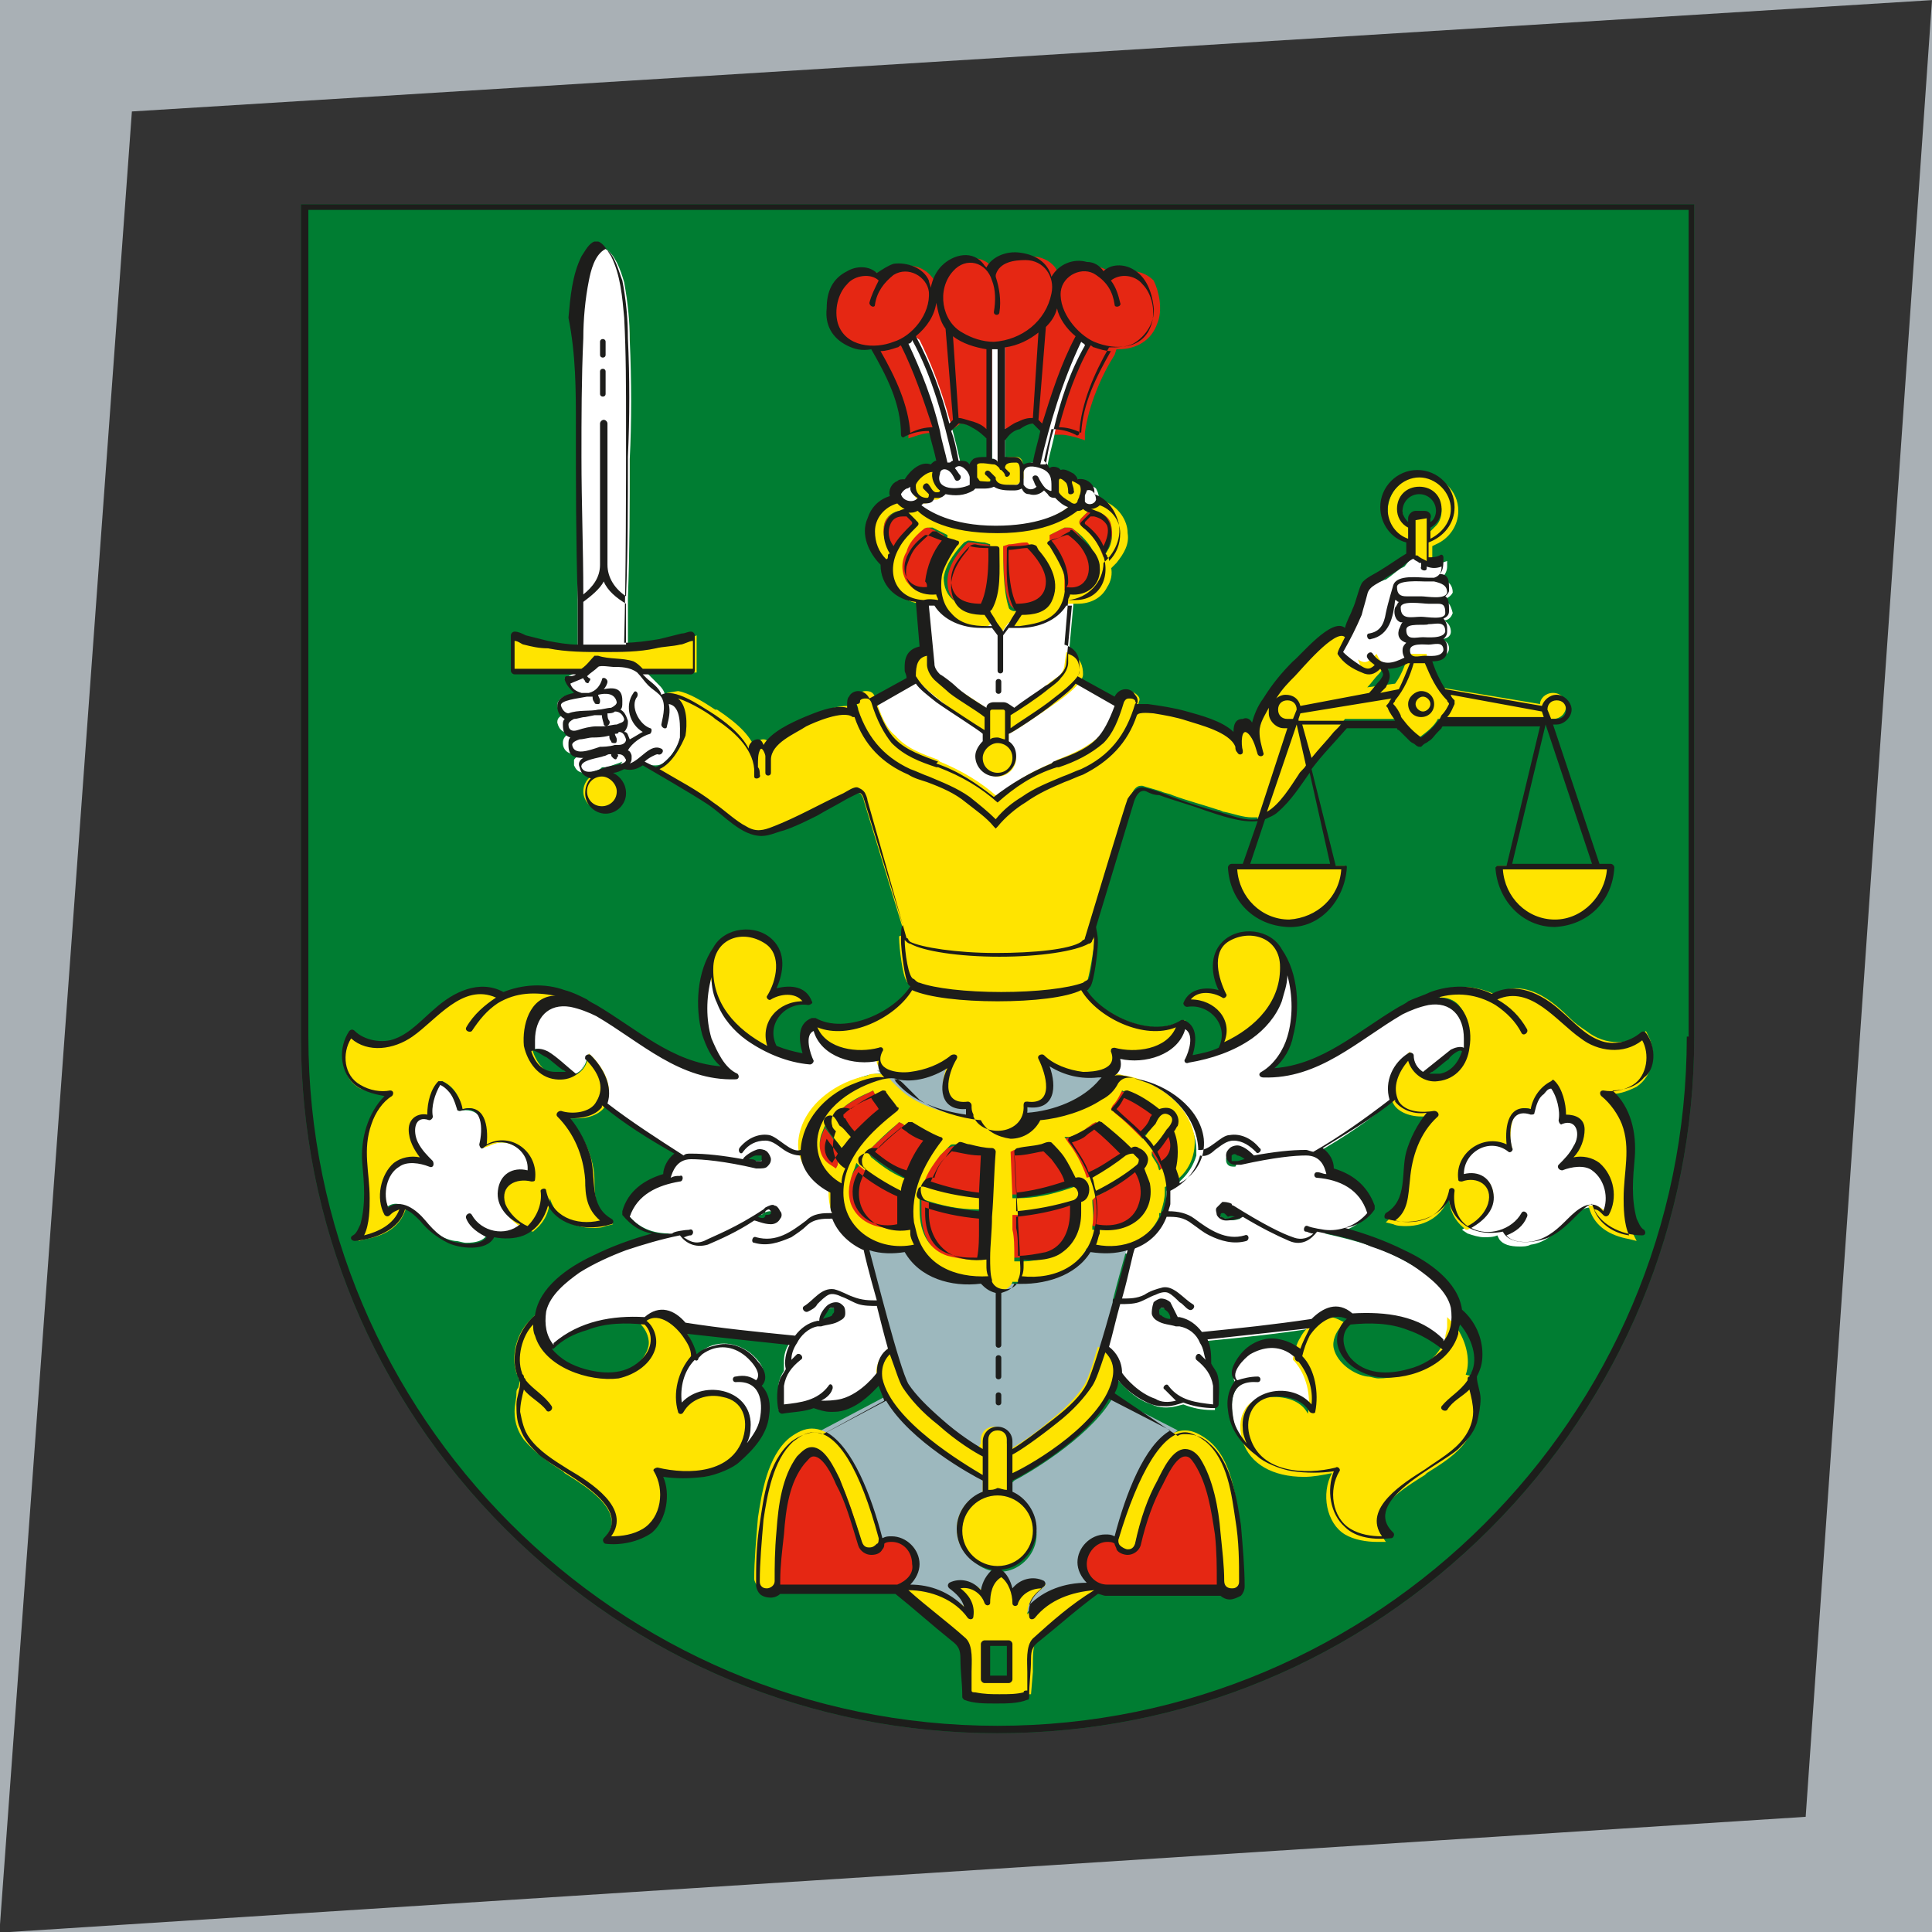<?xml version="1.0" encoding="utf-8"?>
<!-- Generator: Adobe Illustrator 22.1.0, SVG Export Plug-In . SVG Version: 6.00 Build 0)  -->
<svg version="1.1" id="Vrstva_1" xmlns="http://www.w3.org/2000/svg" xmlns:xlink="http://www.w3.org/1999/xlink" x="0px" y="0px"
	 viewBox="0 0 104 104" style="enable-background:new 0 0 104 104;" xml:space="preserve">
<rect x="0" y="0" width="104" height="104" fill="#333333" stroke="none"/>
<style type="text/css">
	.st0{fill:#A9B0B5;}
	.st1{fill:#007D32;}
	.st2{fill:#E52713;}
	.st3{fill:#FFFFFF;}
	.st4{fill:#9DB8BE;}
	.st5{fill:#FFE400;}
	.st6{fill:#1D1D1B;}
</style>
<g>
	<path class="st0" d="M7.1,6L0,103.6V10.8V0h104.1L7.1,6z M0.5,104H104V92.8V0l-6.8,97.8L0.5,104z"/>
	<g>
		<path class="st1" d="M91.2,11v44.8c0,10-3.9,19.4-11,26.5c-7.1,7.1-16.5,11-26.5,11s-19.4-3.9-26.5-11c-7.1-7.1-11-16.5-11-26.5
			V11H91.2z"/>
		<path class="st2" d="M62.3,17.4c-0.3,0.9-1.1,1.4-2.1,1.4l0,0c0,0-0.1,0-0.1,0L60,19.1c-0.7,1.1-1.4,2.7-1.6,4.2l0,0.4l-0.3-0.1
			c-0.3-0.1-0.7-0.2-1-0.2l-0.4,0l0.1-0.3c0.5-1.7,1-3.2,1.7-4.5l0-0.1c-0.1-0.1-0.2-0.1-0.3-0.2l0,0c-0.7,1.3-1.3,2.9-1.8,4.7
			l-0.1,0.4l-0.6-0.6l-0.1,0c-0.1,0-0.4,0-0.7,0.2c-0.2,0.1-0.4,0.2-0.6,0.4l-0.4,0.4l0-5.1c-0.1,0-0.2,0-0.3,0l0,0l0,0
			c0,0-0.1,0-0.1,0l0,5.1l-0.4-0.4c-0.2-0.2-0.4-0.3-0.6-0.4c-0.3-0.1-0.6-0.2-0.7-0.2l-0.1,0L51,23.3l-0.1-0.4
			c-0.5-1.8-1.1-3.3-1.8-4.7l0,0c-0.1,0.1-0.2,0.2-0.3,0.2l0,0.1c0.7,1.3,1.2,2.8,1.7,4.5l0.1,0.3l-0.4,0c-0.4,0-0.7,0.1-1,0.2
			l-0.3,0.1l0-0.4c-0.1-1.6-0.9-3.1-1.6-4.2l-0.1-0.2c0,0-0.1,0-0.1,0l0,0c-1.1,0-1.9-0.5-2.1-1.4c-0.2-0.8,0-1.7,0.5-2.3
			c0.3-0.3,0.7-0.5,1.2-0.5c0.3,0,0.7,0.1,0.9,0.3l0,0c0.1-0.2,0.3-0.3,0.5-0.4c0.2-0.2,0.5-0.2,0.8-0.2c0.8,0,1.5,0.6,1.6,1.4
			c0,0.2,0,0.4,0,0.6l0.2,0c0-0.7,0.2-1.3,0.6-1.8c0.3-0.4,0.7-0.6,1.1-0.6c0.5,0,1,0.3,1.2,0.8c0.2-0.6,0.9-0.9,1.8-0.9l0.1,0
			c0.5,0,1,0.2,1.3,0.6c0.2,0.3,0.3,0.6,0.4,0.9c0.2-0.6,0.8-1,1.5-1c0.3,0,0.6,0.1,0.8,0.2c0.2,0.1,0.3,0.3,0.5,0.4l0,0
			c0.2-0.2,0.5-0.3,0.9-0.3c0.5,0,0.9,0.2,1.2,0.5C62.4,15.7,62.6,16.7,62.3,17.4z M50.1,31.3c0-0.7,0.3-1.4,0.8-2.1l-0.1-0.4l0,0
			c0,0,0,0,0,0l-0.2-0.1l0,0c-0.2-0.1-0.4-0.2-0.6-0.3c0,0-0.1,0-0.2,0c-0.1,0-0.2,0-0.3,0.1c-0.4,0.3-0.8,0.7-1,1.1
			c-0.3,0.6-0.3,1.2,0,1.6c0.2,0.4,0.6,0.6,1.1,0.6l0,0c0.1,0,0.1,0,0.2,0l0.2,0l0-0.2C50.1,31.5,50.1,31.4,50.1,31.3z M57.8,28.5
			c-0.1-0.1-0.2-0.1-0.3-0.1c-0.1,0-0.1,0-0.2,0c-0.2,0.1-0.4,0.2-0.6,0.3l0,0l-0.2,0.1l0,0l-0.1,0.4c0.5,0.6,0.8,1.4,0.8,2.1
			c0,0.1,0,0.2,0,0.3l0,0.2l0.2,0c0.1,0,0.1,0,0.2,0c0.5,0,0.8-0.2,1.1-0.6c0.3-0.5,0.3-1.1,0-1.6C58.5,29.3,58.2,28.9,57.8,28.5z
			 M59.8,28.2c-0.1-0.4-0.5-0.7-0.9-0.7c0,0-0.1,0-0.1,0c-0.1,0-0.2,0-0.3,0.1c-0.1,0.1-0.2,0.2-0.3,0.3c-0.1,0.1-0.1,0.1-0.1,0.2
			c0,0.1,0,0.2,0.1,0.2c0.4,0.4,0.8,0.8,1,1.2l0.2,0.5l0.2-0.5C59.9,29.1,59.9,28.6,59.8,28.2z M49.2,28.3c0.1-0.1,0.1-0.1,0.1-0.2
			c0-0.1,0-0.2-0.1-0.2c-0.1-0.1-0.2-0.2-0.3-0.3c-0.1-0.1-0.2-0.1-0.3-0.1c0,0-0.1,0-0.1,0c-0.4,0.1-0.8,0.3-0.9,0.7
			c-0.1,0.4-0.1,0.9,0.1,1.3L48,30l0.2-0.5C48.4,29.1,48.8,28.7,49.2,28.3z M55.5,29.2L55.5,29.2l-0.2-0.1c-0.3,0-0.6,0.1-0.9,0.1
			L54,29.4c0,0,0,0.1,0,0.1h0l0,0.1c0,0.6,0,2.2,0.4,3c0.1,0.1,0.2,0.2,0.3,0.2l0,0h0c1.1,0,1.8-0.6,1.8-1.6
			C56.5,30.3,55.8,29.5,55.5,29.2z M53.4,29.5L53.4,29.5c0-0.1,0-0.1,0-0.1l-0.3-0.1c-0.3,0-0.6-0.1-0.9-0.1l-0.1,0l-0.1,0.1
			c-0.3,0.3-1,1.1-1,2c0,1,0.7,1.5,1.8,1.6h0c0.1,0,0.3-0.1,0.3-0.2c0.4-0.8,0.5-2.4,0.4-3L53.4,29.5z M48,82.7
			c-0.2,0-0.4,0-0.5,0.1l-0.1,0.1l0,0.2c0,0.1,0,0.2-0.1,0.2c-0.1,0.1-0.3,0.2-0.4,0.2c-0.2,0-0.4-0.1-0.4-0.3
			c-0.4-1.3-0.7-2.4-1.2-3.4l0,0c-0.4-0.9-0.9-1.6-1.4-1.6c-0.2,0-0.5,0.2-0.7,0.5c-0.8,1.1-1,2.6-1.1,3.9c-0.1,1-0.2,1.8-0.2,2.6
			c0,0,0,0.1,0,0.1l-0.1,0.3H48c0.1,0,0.1,0,0.2,0l0.1,0l0,0l0.1,0l0,0c0.6-0.2,1-0.7,1-1.3C49.4,83.4,48.8,82.7,48,82.7z
			 M65.9,85.2c0,0,0-0.1,0-0.1c0-0.8-0.1-1.6-0.2-2.6c-0.1-1.4-0.4-2.8-1.1-3.9c-0.2-0.3-0.4-0.5-0.7-0.5c-0.6,0-1,0.8-1.4,1.6l0,0
			c-0.5,0.9-0.9,2-1.2,3.4c-0.1,0.2-0.2,0.3-0.4,0.3c-0.2,0-0.3-0.1-0.4-0.2c0-0.1-0.1-0.1-0.1-0.2l0-0.2l-0.1-0.1
			c-0.2-0.1-0.3-0.1-0.5-0.1c-0.8,0-1.4,0.6-1.4,1.4c0,0.8,0.6,1.4,1.4,1.4h6.4L65.9,85.2z M61.2,61.1l0.2,0.2l0.2-0.2
			c0.2-0.2,0.4-0.5,0.5-0.8c0,0,0-0.1,0.1-0.1c0,0,0-0.1,0-0.1l0.1-0.2l-0.2-0.1c-0.4-0.4-0.9-0.7-1.6-1l-0.2-0.1l-0.1,0.2
			c-0.1,0.2-0.3,0.4-0.4,0.6l-0.2,0.2l0.2,0.2C60.5,60.4,60.9,60.7,61.2,61.1z M63.2,61.2L63,60.7l-0.3,0.4
			c-0.2,0.3-0.4,0.5-0.6,0.8L62,62l0.1,0.2c0.1,0.2,0.2,0.3,0.3,0.5l0.1,0.3l0.3-0.2C63.2,62.5,63.4,61.9,63.2,61.2z M51.5,61.7
			C51.5,61.7,51.5,61.7,51.5,61.7c-0.1,0-0.1,0-0.2,0c-0.1,0-0.2,0.1-0.3,0.1c0,0,0,0-0.1,0.1l-0.1,0.1c-0.1,0.1-0.2,0.2-0.3,0.3
			c-0.3,0.4-0.6,0.8-0.8,1.3l-0.1,0.3l0.3,0.1c0.9,0.3,1.8,0.5,2.7,0.5l0.3,0l0.1-2.5l-0.3,0C52.3,61.9,51.9,61.8,51.5,61.7z
			 M49.9,64.7l-0.3-0.1l0,0.3c0,0.1,0,0.2,0,0.3c0,1.3,0.5,2.2,1.5,2.5c0.4,0.1,0.9,0.2,1.3,0.2l0,0c0.1,0,0.2,0,0.3,0l0.2,0l0-0.2
			c0-0.6,0-1.1,0.1-1.5l0-0.8l-0.3,0C51.7,65.2,50.8,65,49.9,64.7z M57.8,64.6l-0.3,0.1c-0.9,0.3-1.8,0.5-2.8,0.5l-0.3,0l0,0.8
			c0,0.4,0,0.9,0.1,1.5l0,0.2l0.2,0c0.1,0,0.2,0,0.3,0c0.4,0,0.9-0.1,1.3-0.2c0.9-0.3,1.5-1.1,1.5-2.5c0-0.1,0-0.2,0-0.3L57.8,64.6z
			 M57.4,63.9l0.3-0.1l-0.1-0.3c-0.2-0.5-0.5-0.9-0.8-1.3c-0.1-0.1-0.2-0.2-0.3-0.3l-0.1-0.1c0,0,0,0-0.1-0.1
			c-0.1-0.1-0.1-0.1-0.3-0.1c-0.1,0-0.1,0-0.1,0c0,0,0,0-0.1,0c-0.4,0.1-0.8,0.1-1.3,0.2l-0.3,0l0.1,2.5l0.3,0
			C55.6,64.3,56.5,64.2,57.4,63.9z M60.7,62l-0.2-0.2c-0.4-0.4-0.8-0.8-1.4-1.3L59,60.4l-0.2,0.1c-0.1,0.1-0.3,0.2-0.4,0.3
			c-0.2,0.1-0.5,0.3-0.8,0.4l-0.3,0.1l0.2,0.3c0.4,0.5,0.7,1.1,0.9,1.6l0.1,0.3l0.3-0.1c0.7-0.3,1.2-0.7,1.7-1.1L60.7,62z
			 M61.2,62.7L61,62.9c-0.6,0.5-1.4,1-2,1.3l-0.2,0.2c0.1,0.5,0.1,1,0,1.4l0,0.2l0.2,0c0.2,0,0.3,0,0.5,0c1,0,1.8-0.5,2.1-1.3
			c0.2-0.6,0.1-1.2-0.2-1.9L61.2,62.7z M48.5,64.2c-0.7-0.3-1.4-0.8-2-1.3l-0.2-0.2L46,63c-0.4,0.7-0.4,1.3-0.2,1.9
			c0.3,0.8,1.1,1.3,2.1,1.3h0c0.2,0,0.3,0,0.5,0l0.2,0l0-0.2c0-0.5,0-1,0-1.4L48.5,64.2z M50.1,61.3l-0.3-0.1
			c-0.3-0.1-0.5-0.2-0.8-0.4c-0.1-0.1-0.3-0.2-0.4-0.3l-0.2-0.1l-0.1,0.1c-0.5,0.5-1,0.9-1.4,1.3L46.7,62l0.2,0.2
			c0.5,0.4,1.1,0.8,1.7,1.1l0.3,0.1l0.1-0.3c0.2-0.5,0.5-1.1,0.9-1.6L50.1,61.3z M45.2,60.2c0,0,0,0.1,0.1,0.1
			c0.2,0.3,0.3,0.5,0.5,0.8l0.2,0.2l0.2-0.2c0.4-0.4,0.8-0.8,1.3-1.2l0.2-0.2l-0.2-0.2c-0.2-0.2-0.3-0.4-0.4-0.6L47,58.7l-0.2,0.1
			c-0.6,0.3-1.2,0.6-1.6,1L45,60L45.2,60.2C45.1,60.2,45.2,60.2,45.2,60.2z M44.7,61.1l-0.3-0.4l-0.2,0.5c-0.2,0.7,0,1.3,0.5,1.6
			l0.3,0.2l0.1-0.3c0.1-0.2,0.2-0.3,0.2-0.5l0.1-0.2l-0.2-0.1C45.1,61.6,44.9,61.4,44.7,61.1z"/>
		<path class="st3" d="M40.9,74.7c0.4,0.5,0.3,1.3,0.2,1.8c-0.1,0.5-0.3,0.9-0.7,1.3l-0.3-0.2c0.1-0.2,0.1-0.5,0.2-0.7
			c0.1-0.5-0.1-0.9-0.4-1.3c-0.3-0.4-0.9-0.6-1.5-0.6c-0.6,0-1.2,0.2-1.5,0.7l-0.3,0.3l0-0.4c-0.1-0.9,0.2-1.8,0.7-2.4l0.1-0.1
			l0.1,0V73l0.1-0.1c0.1-0.1,0.2-0.1,0.2-0.2c0.7-0.5,1.6-0.5,2.4,0c0.2,0.1,0.9,0.7,0.9,1.2c0,0.2,0,0.4-0.2,0.5l-0.1,0.1
			C40.8,74.6,40.9,74.6,40.9,74.7z M58.4,26.2l-0.1,0l0,0.1c0,0.1,0,0.2-0.1,0.3c0,0.1-0.1,0.2-0.1,0.2L58.1,27l0.1,0.1
			c0.1,0.1,0.3,0.2,0.4,0.2c0.3,0,0.5-0.1,0.5-0.4c0.1-0.2,0-0.4-0.1-0.6C58.9,26.2,58.7,26.1,58.4,26.2z M72.2,35.2L72.2,35.2
			l0-0.2c0.1-0.2,0.2-0.4,0.3-0.6c0.2-0.4,0.4-0.9,0.6-1.3c0.1-0.2,0.2-0.5,0.2-0.7c0-0.1,0.1-0.2,0.1-0.3c0.1-0.4,0.5-0.7,0.9-0.8
			c0.1,0,0.2-0.1,0.3-0.1c0.3-0.2,0.5-0.4,0.8-0.6l0.2-0.1C76,30,76,30,76.1,30h0.1l0.1,0.1c0.1,0.1,0.1,0.1,0.2,0.1l0,0
			c0,0,0,0,0.1,0l0.2,0.1l0.1,0c0.2,0.1,0.5,0,0.7,0l0.3-0.1l0,0.3c0,0.2-0.1,0.5-0.4,0.7c0.2,0,0.7,0.1,0.7,0.7l0,0l0,0
			c-0.1,0.2-0.3,0.3-0.5,0.4c0.3,0.1,0.4,0.3,0.5,0.7l0,0l0,0c-0.1,0.3-0.3,0.4-0.5,0.4c0.3,0.1,0.4,0.4,0.4,0.6v0l0,0
			c0,0.3-0.3,0.4-0.5,0.4c0.2,0.1,0.4,0.2,0.4,0.5l0,0l0,0c0,0.5-0.7,0.5-1,0.5c-0.1,0-0.1,0-0.1,0c0,0-0.1,0-0.1,0
			c-0.1,0-0.2,0-0.3,0c-0.2,0-0.3-0.1-0.4-0.2l0,0.1l-0.2,0.1c-0.5,0.3-1,0.4-1.3,0.3L74.2,36c-0.2,0.1-0.3,0.2-0.5,0.2
			c-0.2,0-0.4-0.1-0.6-0.2c0,0-0.1-0.1-0.1-0.1C72.7,35.7,72.4,35.5,72.2,35.2z M75.8,33.5L75.8,33.5c0,0,0.1,0,0.3,0
			c-0.2,0-0.3,0-0.4,0L75.8,33.5z M75.2,32.1c-0.1-0.1-0.1-0.2-0.1-0.3c0,0,0,0.1,0,0.2L75.2,32.1z M75.5,33.4
			C75.5,33.4,75.5,33.4,75.5,33.4L75.5,33.4C75.5,33.4,75.5,33.3,75.5,33.4C75.4,33.3,75.5,33.3,75.5,33.4z M76.3,33.4
			C76.3,33.4,76.4,33.4,76.3,33.4c0.2,0,0.3,0,0.4,0c0.1,0,0.1,0,0.1,0c0,0,0,0-0.1,0c-0.1,0-0.2,0-0.2,0
			C76.5,33.4,76.4,33.4,76.3,33.4z M76.1,34.5L76.1,34.5c0.1,0,0.3,0,0.5,0c0,0,0.1,0,0.1,0c0,0,0,0,0,0c-0.1,0-0.1,0-0.1,0h0
			c-0.1,0-0.1,0-0.2,0C76.3,34.5,76.2,34.5,76.1,34.5z M60.4,38.1l0-0.2l-2.4-1.3l-0.1,0.1c-0.2,0.3-0.6,0.6-1.1,1
			c-0.6,0.5-1.9,1.3-2.3,1.6l-0.3-0.5V40l0.1,0.1c0.2,0.2,0.3,0.4,0.3,0.7c0,0.5-0.4,0.9-0.9,0.9c-0.5,0-0.9-0.4-0.9-0.9
			c0-0.3,0.1-0.5,0.3-0.7l0.1-0.1v-0.6l-0.1-0.1c-0.3-0.2-1.8-1.1-2.5-1.7c-0.5-0.4-0.9-0.7-1.1-1l-0.1-0.1L47,37.9l0,0.2
			c0.3,0.8,0.6,1.4,1,1.8c0.6,0.6,1.5,1,2.4,1.3l0.1,0.1c1.2,0.4,2.2,1,3,1.8l0.1,0.1l0.1-0.1c0.8-0.7,1.9-1.3,3-1.8l0.1-0.1
			c0.8-0.3,1.7-0.6,2.4-1.3C59.8,39.5,60.1,38.9,60.4,38.1z M75,59.1l0,0.1l-0.1,0.1c-1.2,1-2.5,1.9-4.1,2.8l0,0
			c0.4,0.2,0.6,0.5,0.7,1l0,0.2c1.1,0.3,1.8,0.9,2.2,1.9l0,0.1l-0.1,0.1c-0.5,0.6-1.3,1-2.2,1c0,0-0.1,0-0.1,0
			c0.9,0.2,1.7,0.4,2.6,0.7c0.8,0.3,1.7,0.7,2.6,1.3c0.8,0.6,1.7,1.3,1.9,2.3c0.1,0.7,0,1.4-0.4,1.9L77.7,73l-0.1-0.5
			c-1.1-1-2.7-1.5-4.7-1.3l-0.1,0l-0.1-0.1c-0.3-0.2-0.5-0.3-0.8-0.3c-0.5,0-0.9,0.3-1.1,0.6l0,0.1l-0.1,0c-1.9,0.3-3.8,0.5-5.9,0.7
			l0,0c0,0,0,0,0,0.1c0.2,0.3,0.3,0.6,0.3,1l0,0.5c0.2,0.3,0.3,0.6,0.3,0.9c0,0.3,0,0.7,0,1v0.2l-0.2,0c-0.5,0-1-0.1-1.5-0.3
			l-0.4,0.1c-0.4,0.1-0.9,0.1-1.3-0.1c-1-0.3-1.7-1.2-1.9-1.4l0-0.1l0-0.1c0-0.5-0.2-0.9-0.6-1.2l-0.1-0.1l0-0.1
			c0.2-0.6,0.4-1.4,0.6-2.3l0.1-0.3c0.3-1.1,0.5-2.1,0.6-2.5l-0.4-0.1l0.6-0.2c0.8-0.3,1.4-0.9,1.6-1.6l0.1-0.1l0.1-0.2
			c0-0.1,0.1-0.3,0.1-0.4c0-0.2,0-0.5,0-0.7l0-0.1l0.1-0.1c0.8-0.4,1.3-1.1,1.5-1.8l0-0.2l0,0l0-0.1l0,0c0-1.4-1.1-2.7-2.6-3.4
			c-0.5-0.2-1-0.4-1.5-0.4c-0.1,0-0.2,0-0.3,0L59.3,58l0.5-0.5c0.2-0.2,0.3-0.4,0.2-0.7L60,56.5l0.3,0.1c0.2,0,0.5,0.1,0.7,0.1
			c1,0,2.2-0.4,2.6-1.5l0.1-0.2l0.2,0.1c0.7,0.4,0.2,1.6,0.1,1.8c1.2-0.2,2.4-0.6,3.2-1.3c0.8-0.6,1.3-1.2,1.6-1.9
			c0.1-0.3,0.2-0.8,0.3-1.3l0.4,0c0.3,1.1,0.3,2.4,0,3.4c-0.2,0.5-0.6,1.5-1.3,1.9c0,0,0,0,0,0c2.1,0,3.7-1.1,5.4-2.2
			c0.6-0.4,1.2-0.8,1.8-1.1c0.5-0.3,1-0.4,1.5-0.5c0.1,0,0.3,0,0.4,0c1.1,0,1.7,0.8,1.7,2c0,0.2,0,0.4,0,0.5l0,0.2l-0.2-0.1
			c-0.2,0-0.4,0-0.6,0.1c-0.5,0.4-1,0.8-1.5,1.2l-0.1,0.1l-0.1-0.1c-0.4-0.2-0.6-0.6-0.6-1C75.2,57.4,74.7,58.3,75,59.1z M66.8,65.6
			L66.8,65.6c-0.2-0.1-0.3-0.2-0.5-0.4c-0.1,0-0.1-0.1-0.1-0.1c-0.1-0.1-0.2-0.1-0.3-0.1c0,0-0.1,0-0.1,0c-0.1,0-0.1,0.1-0.2,0.2
			c0,0.1,0,0.2,0,0.2c0.1,0.1,0.2,0.2,0.4,0.2C66.3,65.8,66.7,65.6,66.8,65.6z M66.7,62.6c0.2,0,0.4-0.1,0.6-0.1l0,0
			c-0.2-0.2-0.4-0.4-0.7-0.4c-0.1,0-0.1,0-0.2,0c-0.1,0-0.2,0-0.3,0.1c-0.1,0.1-0.1,0.1-0.1,0.2c0,0.1,0,0.2,0.1,0.3
			c0.1,0.1,0.2,0.1,0.4,0.1C66.6,62.6,66.6,62.6,66.7,62.6z M62.2,70.7c0,0.1,0.1,0.2,0.2,0.2c0.2,0.1,0.6,0.2,0.8,0.3l0,0
			c-0.1-0.2-0.2-0.5-0.4-0.7c-0.1-0.1-0.2-0.1-0.3-0.1c0,0,0,0,0,0c-0.1,0-0.2,0.1-0.2,0.1C62.2,70.5,62.2,70.6,62.2,70.7z
			 M70.9,66.4c0,0-0.1,0-0.1,0L70.9,66.4L70.9,66.4z M43.1,61.7L43.1,61.7l0,0.2l0,0.2c0.1,0.7,0.7,1.4,1.5,1.8l0.1,0.1l0,0.1
			c0,0.2,0,0.5,0,0.7c0,0.1,0,0.3,0.1,0.4l0.1,0.2l0,0l0,0.1c0.3,0.7,0.9,1.3,1.6,1.6l0.6,0.2l-0.4,0.1c0.1,0.4,0.3,1.4,0.6,2.5
			l0.1,0.3c0.2,0.9,0.5,1.7,0.6,2.3l0,0.1L48,72.7c-0.4,0.3-0.6,0.7-0.6,1.2v0.4l-0.2-0.1c-0.3,0.3-1,1.1-1.9,1.4
			c-0.4,0.1-0.8,0.2-1.3,0.1l-0.4-0.1c-0.5,0.2-1,0.3-1.5,0.3l-0.2,0v-0.2c0-0.4,0-0.7,0-1c0-0.3,0.1-0.6,0.3-0.9l0-0.5
			c0-0.4,0.1-0.7,0.3-1c0,0,0,0,0-0.1l0,0c-2.1-0.2-4.1-0.4-5.9-0.7l-0.1,0l0-0.1c-0.3-0.3-0.7-0.6-1.1-0.6c-0.3,0-0.5,0.1-0.8,0.3
			l-0.1,0.1l-0.1,0c-2-0.1-3.6,0.3-4.7,1.3L29.7,73l-0.3-0.4C29,72,28.8,71.4,29,70.7c0.2-0.9,1-1.7,1.9-2.3c0.9-0.6,1.8-1,2.6-1.3
			c0.8-0.3,1.7-0.5,2.6-0.7c-1,0-1.7-0.3-2.3-1l-0.1-0.1l0-0.1c0.3-0.9,1.1-1.6,2.2-1.9l0-0.2c0.1-0.5,0.3-0.8,0.7-1l0,0
			c-1.6-1-2.9-1.9-4.1-2.8l-0.1-0.1l0-0.1c0.3-0.8-0.2-1.7-0.8-2.3c0,0.4-0.2,0.8-0.6,1l-0.1,0.1l-0.1-0.1c-0.5-0.4-1-0.9-1.5-1.2
			c-0.2-0.1-0.4-0.2-0.6-0.1l-0.2,0.1l0-0.2c0-0.2,0-0.4,0-0.5c0-1.3,0.6-2,1.7-2c0.1,0,0.3,0,0.4,0c0.5,0.1,1,0.2,1.5,0.5
			c0.6,0.3,1.2,0.7,1.8,1.1c1.7,1.2,3.4,2.2,5.4,2.2c0,0,0,0,0,0c-0.8-0.4-1.2-1.4-1.3-1.9c-0.3-1-0.3-2.3,0-3.4l0.4,0
			c0,0.5,0.2,1,0.3,1.3c0.2,0.7,0.8,1.4,1.6,1.9c0.9,0.6,2.1,1.1,3.2,1.3c-0.3-0.7-0.4-1.5,0.1-1.9l0.2-0.1l0.1,0.2
			c0.3,1.1,1.6,1.5,2.6,1.5c0.3,0,0.5,0,0.7-0.1l0.3-0.1l-0.1,0.3c-0.1,0.3,0,0.5,0.2,0.7l0.6,0.5l-0.7-0.1c-0.1,0-0.2,0-0.2,0
			c-0.5,0-1,0.2-1.5,0.4C44.1,58.9,43.1,60.3,43.1,61.7z M40.5,65.6L40.5,65.6c0.1,0,0.5,0.2,0.8,0.2c0.2,0,0.3-0.1,0.4-0.2
			c0-0.1,0-0.2,0-0.2c0-0.1-0.1-0.2-0.2-0.2c-0.1,0-0.2,0-0.4,0.1c0,0,0,0-0.1,0.1C40.9,65.3,40.7,65.5,40.5,65.6z M40,62.4
			c0.2,0,0.4,0.1,0.6,0.1c0.1,0,0.1,0,0.1,0c0.2,0,0.3,0,0.4-0.1c0.1-0.1,0.1-0.1,0.1-0.3c0-0.1,0-0.2-0.1-0.2
			C41.1,62,40.9,62,40.7,62C40.5,62.1,40.2,62.3,40,62.4L40,62.4z M36.5,66.4L36.5,66.4l0.1,0C36.6,66.3,36.5,66.4,36.5,66.4z
			 M44.9,70.9c0.1-0.1,0.2-0.1,0.2-0.2c0-0.1,0-0.2-0.1-0.2c-0.1-0.1-0.1-0.1-0.2-0.1c0,0,0,0,0,0c-0.1,0-0.2,0.1-0.3,0.1
			c-0.1,0.1-0.3,0.5-0.4,0.7l0,0C44.4,71.1,44.7,71,44.9,70.9z M86,62.6c-0.2-0.1-0.5-0.2-0.8-0.2c-0.3,0-0.6,0.1-0.9,0.2
			c0.3-0.3,0.5-0.5,0.7-0.9c0.2-0.4,0.3-0.9,0.1-1.2c-0.2-0.3-0.5-0.4-0.9-0.3c0.1-0.6-0.1-1.3-0.5-1.8l-0.1-0.1l-0.2,0.1
			c-0.2,0.1-0.3,0.3-0.4,0.4c-0.3,0.3-0.4,0.7-0.5,1.1c-0.5-0.1-0.8,0-1.1,0.3c-0.3,0.4-0.3,1.2-0.2,1.7c-0.3-0.2-0.6-0.3-1-0.3
			c-0.5,0-0.9,0.2-1.2,0.5c-0.3,0.3-0.5,0.7-0.5,1.2l0,0.2l0.2-0.1c0.1,0,0.2,0,0.4,0c0.6,0,1,0.4,1,1c0.1,0.7-0.5,1.3-1.1,1.6
			l-0.3,0.2l0.3,0.2c0.3,0.1,0.6,0.2,0.9,0.2c0.2,0,0.5,0,0.7-0.1l0.1,0.2c0.2,0.3,0.6,0.4,1.1,0.4l0,0c0.2,0,0.4,0,0.6-0.1
			c0.8-0.1,1.4-0.7,1.9-1.2c0.5-0.5,0.9-0.8,1.3-0.8c0.2,0,0.3,0.1,0.5,0.2l0.2,0.2l0.1-0.2C87,64.2,86.7,63,86,62.6z M53.7,25
			l0.2,0.1l0.1-0.2c0,0,0,0,0,0l0.1-0.1l0-0.1l0-6.2l-0.2,0c-0.1,0-0.2,0-0.3,0l-0.2,0l0,6.2l0.1,0C53.5,24.9,53.6,24.9,53.7,25z
			 M27,61.5c-0.3,0-0.7,0.1-1,0.3c0.1-0.6,0.2-1.3-0.2-1.7c-0.2-0.3-0.6-0.4-1.1-0.3c-0.1-0.4-0.3-0.8-0.5-1.1
			c-0.1-0.1-0.3-0.3-0.4-0.4l-0.2-0.1l-0.1,0.1c-0.4,0.5-0.6,1.2-0.5,1.8c-0.4-0.1-0.7,0-0.9,0.3c-0.2,0.3-0.2,0.8,0.1,1.2
			c0.2,0.3,0.4,0.6,0.7,0.9c-0.3-0.1-0.6-0.2-0.9-0.2c-0.3,0-0.6,0.1-0.8,0.2c-0.7,0.5-1,1.6-0.7,2.5l0.1,0.2l0.2-0.2
			c0.1-0.1,0.3-0.2,0.5-0.2c0.4,0,0.8,0.3,1.3,0.8c0.5,0.5,1.1,1.1,1.9,1.2c0.2,0,0.4,0.1,0.6,0.1c0.5,0,0.9-0.1,1.1-0.4l0.1-0.2
			c0.2,0.1,0.5,0.1,0.7,0.1l0,0c0.3,0,0.7-0.1,0.9-0.2l0.3-0.2L28.2,66c-0.5-0.3-1.2-0.9-1.1-1.6c0.1-0.6,0.4-1,1-1
			c0.1,0,0.2,0,0.4,0l0.2,0.1l0-0.2c0-0.5-0.1-0.9-0.5-1.2C28,61.7,27.5,61.5,27,61.5z M31.1,24.7c0-2,0-4.2,0-6.4
			c0-1,0.1-2.1,0.3-3.1c0.2-0.7,0.4-1.5,1-1.8l0.1-0.1l0.1,0.1c0.5,0.3,0.8,1.1,1,1.8c0.2,1.1,0.3,2.1,0.3,3.1
			c0.1,2.2,0.1,4.5,0,6.4c0,2.4,0,4.9-0.1,7.5l0,0.4l0,0v0c0,0.7,0,1.5,0,2.2l0,0.2l-0.2,0c-0.3,0-0.7,0-1.1,0h0c-0.4,0-0.8,0-1.2,0
			l-0.2,0l0-0.2c0-0.8,0-1.5,0-2.3l0-0.1l0,0l0-0.3C31.1,29.5,31.1,27.1,31.1,24.7z M32.5,30.7c0,0.1,0,0.2-0.1,0.2l0.1-0.1l0.1,0.1
			C32.5,30.9,32.5,30.8,32.5,30.7z M30,38c0-0.1,0-0.2,0.1-0.3c0.1-0.2,0.5-0.3,1.1-0.4c-0.4-0.1-0.6-0.3-0.7-0.6l-0.1-0.2l0.2-0.1
			c0.2-0.1,0.4-0.2,0.6-0.3l0.1-0.1l0.1-0.1c0.2-0.2,0.4-0.3,0.6-0.5c0.1-0.1,0.2-0.1,0.3-0.1c0.2,0,0.4,0,0.5,0.1
			c0.1,0,0.1,0,0.1,0c0.1,0,0.1,0,0.2,0c0.4,0,0.8,0.1,1.2,0.3c0.1,0.1,0.3,0.3,0.4,0.4c0.1,0.1,0.2,0.2,0.3,0.3
			c0.1,0.1,0.1,0.1,0.2,0.2c0.1,0.1,0.2,0.2,0.3,0.3c0.2,0.2,0.3,0.4,0.3,0.6l0.1-0.1l0.1,0c0.2,0,0.4,0.1,0.5,0.3
			c0.3,0.5,0.3,1.3,0.2,1.8c-0.1,0.4-0.3,0.8-0.6,1.2c-0.2,0.2-0.4,0.5-0.8,0.5c0,0-0.1,0-0.1,0c-0.2,0-0.5-0.1-0.6-0.2l-0.2-0.1
			c-0.1,0.1-0.3,0.2-0.5,0.2l-0.6,0.2l0.2-0.3c-0.2,0.1-0.6,0.2-0.8,0.3c-0.1,0-0.1,0-0.2,0c-0.1,0-0.1,0-0.2,0.1
			c-0.2,0.1-0.5,0.2-0.8,0.2c-0.4,0-0.5-0.2-0.6-0.4c0-0.1,0-0.2,0-0.3c0.2-0.3,0.7-0.4,1.1-0.5c0.1,0,0.1,0,0.1,0c0,0,0.1,0,0.1,0
			c-0.1,0-0.1,0-0.1,0c-0.1,0-0.2,0-0.2,0c-0.1,0-0.2,0-0.3,0.1c-0.2,0-0.4,0.1-0.6,0.1c-0.5,0-0.7-0.3-0.7-0.6c0-0.1,0-0.3,0.3-0.5
			c-0.3-0.1-0.5-0.2-0.6-0.6c0-0.1,0-0.3,0.3-0.4C30.2,38.6,30.1,38.3,30,38z M33.2,38.2C33.2,38.2,33.2,38.2,33.2,38.2L33.2,38.2
			C33.3,38.2,33.2,38.2,33.2,38.2z M33.7,40.2c-0.1,0.1-0.1,0.1-0.2,0.2c0.1,0,0.1,0,0.2,0.1l0-0.1C33.6,40.3,33.7,40.2,33.7,40.2z
			 M49,27.3c0.1,0,0.3,0,0.4-0.1l0.1,0.1c0.4,0.3,1.6,1.1,4.1,1.1c2.3,0,3.5-0.7,4-1.1l0.3-0.2l-0.3-0.1c-0.2-0.1-0.4-0.2-0.6-0.4
			l-0.1-0.1l0,0c0,0,0,0,0-0.1c0-0.1,0-0.2,0-0.2c0-0.4,0-0.8-0.5-1l0-0.2c0.1-0.6,0.3-1.2,0.4-1.8l0,0c0.5-1.8,1-3.3,1.7-4.6
			l0.1-0.2l-0.2-0.1c-0.1,0-0.1-0.1-0.2-0.1L58.1,18L58,18.2c-0.9,1.8-1.6,3.9-2.2,6.6l0,0.1c-0.1,0-0.1,0-0.2,0
			c-0.3,0-0.5,0.2-0.6,0.5l0,0.1c0,0,0,0.1,0,0.1c0,0.1,0,0.2,0,0.2l0,0l0,0c0,0,0,0.1,0,0.1l-0.2,0.1c-0.1,0.1-0.2,0.1-0.4,0.1
			c-0.1,0-0.1,0-0.2,0c-0.3,0-0.6,0-0.8-0.1L53.4,26l-0.1,0.1c0,0-0.1,0.1-0.4,0.1h0c-0.1,0-0.2,0-0.3,0l-0.1,0l0-0.1c0,0,0,0,0,0
			c0-0.1,0-0.2,0-0.3c0-0.2-0.1-0.4-0.2-0.6c-0.2-0.2-0.4-0.3-0.6-0.2l0-0.1c-0.6-2.7-1.3-4.8-2.2-6.6L49.1,18l-0.2,0.1
			c-0.1,0.1-0.1,0.1-0.2,0.1l-0.2,0.1l0.1,0.2c0.7,1.3,1.3,2.9,1.7,4.6l0,0c0.1,0.5,0.3,1.2,0.4,1.8l0,0.1c-0.2,0-0.4,0.1-0.4,0.4
			c-0.1,0.4,0,0.6,0.1,0.7c0.1,0.1,0.2,0.2,0.3,0.2l-0.1,0.1c0,0.1-0.1,0.1-0.2,0.1c0,0-0.1,0-0.1,0l-0.2-0.1l-0.1,0.2
			c0,0.1-0.2,0.1-0.3,0.1c0,0-0.1,0-0.1,0l-0.1,0l-0.1-0.1c-0.2-0.1-0.3-0.2-0.3-0.4c0,0,0-0.1,0-0.1l0-0.2l-0.2,0
			c-0.1,0-0.2,0-0.3,0.1c-0.3,0.1-0.4,0.4-0.4,0.6C48.3,27.1,48.6,27.3,49,27.3z M70,73.1L70,73.1L70,73.1L69.9,73
			c-0.1-0.1-0.2-0.1-0.2-0.2c-0.7-0.5-1.6-0.5-2.4,0c-0.2,0.1-0.9,0.7-0.9,1.2c0,0.2,0,0.4,0.2,0.5l0.1,0.1c0,0-0.1,0.1-0.1,0.1
			c-0.4,0.5-0.3,1.3-0.2,1.8c0.1,0.5,0.3,0.9,0.7,1.3l0.3-0.2c-0.1-0.2-0.1-0.5-0.2-0.7c-0.1-0.5,0.1-0.9,0.4-1.3
			c0.3-0.4,0.9-0.6,1.5-0.6c0.6,0,1.2,0.2,1.5,0.7l0.3,0.3l0-0.4C70.9,74.7,70.6,73.8,70,73.1L70,73.1z M57.3,32.3l-0.1,0l-0.1,0.1
			c-0.4,0.7-1.3,1.1-2.3,1.1c-0.1,0-0.3,0-0.5,0c0,0,0,0,0,0c-0.1,0-0.2,0.1-0.2,0.1l-0.3,0.4l-0.3-0.4c0-0.1-0.1-0.1-0.3-0.1
			c-0.2,0-0.3,0-0.5,0c-1.1,0-1.9-0.4-2.3-1.1l-0.1-0.1l-0.1,0c-0.1,0-0.2,0-0.2,0l-0.2,0l0.3,3.3c0,0.1,0,0.4,0.4,0.7
			c0.1,0.1,0.7,0.6,0.8,0.7c0.4,0.3,1.2,0.8,1.7,1.2l0.2,0.1l0.1-0.2c0-0.1,0.1-0.2,0.2-0.2H54c0.1,0,0.2,0.1,0.2,0.2l0.1,0.2
			l0.2-0.1c0.6-0.4,1.3-0.8,1.8-1.2c0.1-0.1,0.7-0.5,0.8-0.7c0.3-0.3,0.4-0.6,0.4-0.7l0.3-3.3l-0.2,0C57.4,32.4,57.4,32.4,57.3,32.3
			z"/>
		<path class="st4" d="M63.4,77l-0.3,0.2c-1.1,0.6-2.1,2.5-2.9,5.6L60.2,83L60,82.9c-0.1,0-0.3-0.1-0.4-0.1c-0.7,0-1.3,0.6-1.3,1.3
			c0,0.4,0.2,0.7,0.4,0.9l0.4,0.3l-0.5,0c-1.2,0-2.3,0.5-3,1.2l-0.5,0.5l0.2-0.7c0.1-0.4,0.4-0.8,0.9-1.1c-0.1-0.1-0.3-0.1-0.5-0.1
			c-0.4,0-0.7,0.2-1,0.4L54.4,86l-0.1-0.4c-0.1-0.4-0.2-0.7-0.5-0.9l-0.1-0.1l-0.1,0.1c-0.3,0.2-0.4,0.5-0.5,0.9L53,86l-0.3-0.3
			c-0.2-0.3-0.6-0.4-1-0.4c-0.2,0-0.3,0-0.5,0.1c0.5,0.3,0.7,0.7,0.9,1.1l0.2,0.7l-0.5-0.5c-0.9-0.9-2-1.1-2.8-1.2l-0.5,0l0.4-0.3
			c0.3-0.2,0.4-0.6,0.4-1c0-0.7-0.6-1.3-1.3-1.3c-0.1,0-0.3,0-0.4,0.1L47.4,83l-0.1-0.2c-0.8-3.1-1.8-5-2.9-5.6L44.2,77l3.6-1.9
			l0.1,0.2c1.3,2.1,4.5,3.9,5.1,4.3l0.1,0.1v0.9l-0.1,0.1c-0.8,0.3-1.2,1-1.2,1.9c0,1,0.8,1.9,1.8,2l0.2,0l0.2,0c1-0.1,1.8-1,1.8-2
			c0-0.8-0.5-1.5-1.2-1.8l-0.1-0.1v-0.9l0.1-0.1c0.6-0.3,3.9-2.2,5.2-4.3l0.1-0.2L63.4,77z M48.7,74.6c0.4,0.6,1,1.2,1.8,2
			c0.9,0.7,1.8,1.3,2.2,1.6l0.3,0.2v-0.8c0-0.4,0.3-0.6,0.6-0.6h0c0.4,0,0.6,0.3,0.6,0.6v0.8l0.3-0.2c0.4-0.3,1.3-0.8,2.2-1.6
			c0.9-0.7,1.5-1.4,1.8-2c0.3-0.4,0.7-1.9,1.4-4.4l0-0.1l0,0l0,0l0-0.1c0.3-1.2,0.6-2.2,0.7-2.6l0.1-0.3l-0.3,0.1
			c-0.6,0.2-1.3,0.2-1.9,0.1l-0.1,0l-0.1,0.1c-0.6,1-1.8,1.7-3.4,1.7c-0.2,0-0.3,0-0.5,0l-0.1,0L54.5,69c-0.1,0.2-0.3,0.3-0.6,0.4
			l-0.1,0l-0.1,0c-0.3-0.1-0.5-0.2-0.6-0.4l-0.1-0.1l-0.1,0c-0.2,0-0.3,0-0.5,0c-1.5,0-2.8-0.6-3.4-1.7l-0.1-0.1l-0.1,0
			c-0.6,0.1-1.3,0.1-1.9-0.1L46.5,67l0.1,0.3C47,68.8,48.2,73.7,48.7,74.6z M52.2,59.9l0.1,0.3l-0.3,0c-1.7-0.2-3.1-0.9-4-1.9
			c0,0-0.1-0.1-0.1-0.1l-0.7-0.6l0.9,0.2c0,0,0.1,0,0.2,0c0.8,0.1,1.7-0.1,2.5-0.6l0.5-0.3l-0.2,0.6c-0.2,0.7-0.2,1.3,0,1.6
			c0.2,0.2,0.4,0.3,0.8,0.3l0.2,0l0,0.2C52.2,59.8,52.2,59.8,52.2,59.9z M59.3,57.8c-0.1,0-0.1,0-0.2,0c-0.8,0.1-1.8-0.1-2.5-0.6
			l-0.5-0.3l0.2,0.6c0.2,0.7,0.2,1.3,0,1.6c-0.2,0.2-0.4,0.3-0.8,0.3l-0.2,0l0,0.2c0,0.1,0,0.2,0,0.2l-0.1,0.3l0.3,0
			c0.8-0.1,2.8-0.5,4-1.9c0,0,0.1-0.1,0.1-0.1l0.6-0.6L59.3,57.8z"/>
		<path class="st5" d="M47.8,30.6L47.8,30.6c0,0.3,0.1,0.7,0.3,1c0.3,0.5,0.9,0.9,1.6,0.9h0h0c0.1,0,0.2,0,0.4,0l0.2,0
			c0.1,0.2,0.2,0.4,0.4,0.5c0.6,0.6,1.4,0.7,2.1,0.7c0.1,0,0.2,0,0.3,0c0.1,0,0.1,0,0.2-0.1l0-0.1l0.5,0.7l0.5-0.7l0.1,0.1
			c0,0,0.1,0.1,0.2,0.1c0.1,0,0.2,0,0.3,0c0.6,0,1.5-0.1,2.1-0.7c0.2-0.2,0.3-0.3,0.4-0.5l0.2,0c0.1,0,0.3,0,0.4,0h0h0
			c0.7,0,1.3-0.3,1.6-0.9c0.2-0.3,0.3-0.7,0.2-1.1l0,0.1l0.3-0.3c0.4-0.5,0.7-1,0.6-1.6c0-0.7-0.5-1.4-1.2-1.7l-0.1,0L59,27
			c-0.1,0.1-0.2,0.1-0.3,0.2l0,0l-0.2,0c-0.1,0-0.2,0-0.3-0.1L58.2,27c0.1-0.1,0.1-0.2,0.1-0.4l0,0c0-0.2,0.1-0.6-0.1-0.7
			c-0.1,0-0.3-0.2-0.5-0.2l-0.4-0.1l0,0.1c-0.1-0.1-0.2-0.2-0.3-0.2c-0.1,0-0.3,0.1-0.3,0.3l0,0l0,0c0,0.2,0,0.3,0,0.5l0,0.1l0,0.1
			c0.1,0.3,0.4,0.5,0.7,0.6l0,0c0.1,0,0.1,0.1,0.2,0.1l0,0c-0.3,0.3-1.5,1.2-4.1,1.2c-2.5,0-3.7-0.8-4.1-1.2l-0.1-0.1l-0.1,0.1
			c-0.1,0-0.2,0.1-0.3,0.1l-0.2,0l0,0c-0.1,0-0.2-0.1-0.3-0.2l-0.1-0.1l-0.1,0c-0.7,0.2-1.3,0.9-1.3,1.7c0,0.6,0.2,1.2,0.6,1.6
			L47.8,30.6z M58.2,27.9c0.1-0.1,0.2-0.2,0.3-0.3c0.1-0.1,0.2-0.1,0.3-0.1c0,0,0.1,0,0.1,0c0.4,0.1,0.8,0.3,0.9,0.7
			c0.1,0.4,0.1,0.9-0.1,1.3L59.4,30l-0.2-0.5c-0.2-0.4-0.5-0.8-1-1.2c-0.1-0.1-0.1-0.1-0.1-0.2C58.1,28,58.2,27.9,58.2,27.9z
			 M56.5,29L56.5,29l0-0.2l0,0l0.2-0.1l0,0c0.2-0.1,0.4-0.2,0.6-0.3c0,0,0.1,0,0.2,0c0.1,0,0.2,0,0.3,0.1c0.4,0.3,0.8,0.7,1,1.1
			c0.3,0.6,0.3,1.2,0,1.6c-0.2,0.4-0.6,0.6-1.1,0.6c-0.1,0-0.1,0-0.2,0l-0.2,0l0-0.2c0-0.1,0-0.2,0-0.3c0-0.7-0.3-1.4-0.8-2.1
			L56.5,29L56.5,29L56.5,29z M54,29.6l0-0.1h0c0-0.1,0-0.1,0-0.1l0.3-0.1c0.3,0,0.6-0.1,0.9-0.1l0.1,0l0.1,0.1c0.3,0.3,1,1.1,1,2
			c0,1-0.7,1.5-1.8,1.6h0l0,0c-0.1,0-0.3-0.1-0.3-0.2C54,31.8,54,30.2,54,29.6z M51.9,29.2L51.9,29.2l0.2-0.1c0.3,0,0.6,0.1,0.9,0.1
			l0.3,0.1c0,0,0,0.1,0,0.1h0l0,0.1c0,0.6,0,2.2-0.4,3c-0.1,0.1-0.2,0.2-0.3,0.2h0c-1.1,0-1.8-0.6-1.8-1.6
			C50.9,30.3,51.6,29.5,51.9,29.2z M49.7,28.5c0.1-0.1,0.2-0.1,0.3-0.1c0.1,0,0.1,0,0.2,0c0.2,0.1,0.4,0.2,0.6,0.3l0,0l0.2,0.1
			c0,0,0,0,0,0l0,0l0,0.2c0,0,0,0,0,0l0.1,0l0,0.1l0,0.2c-0.5,0.6-0.8,1.4-0.8,2.1c0,0.1,0,0.2,0,0.3l0,0.2l-0.2,0
			c-0.1,0-0.1,0-0.2,0l0,0c-0.5,0-0.8-0.2-1.1-0.6c-0.3-0.5-0.3-1.1,0-1.6C48.9,29.3,49.2,28.9,49.7,28.5z M47.6,28.2
			c0.1-0.4,0.5-0.7,0.9-0.7c0,0,0.1,0,0.1,0c0.1,0,0.2,0,0.3,0.1c0.1,0.1,0.2,0.2,0.3,0.3c0.1,0.1,0.1,0.1,0.1,0.2
			c0,0.1,0,0.2-0.1,0.2c-0.4,0.4-0.8,0.8-1,1.2L48,30l-0.2-0.5C47.6,29.1,47.5,28.6,47.6,28.2z M54.3,39.5V40
			c0.2,0.2,0.4,0.5,0.4,0.8c0,0.5-0.4,1-1,1c-0.5,0-1-0.4-1-1c0-0.3,0.2-0.6,0.4-0.8v-0.6l-0.2-0.1c-0.3-0.2-1.6-1-2.3-1.6
			c-1.4-1.1-1.4-1.4-1.4-1.5c0-0.4,0-0.9,0.7-1.1L50,35l0.1,0.7c0,0,0,0.3,0.4,0.6c0.1,0.1,0.7,0.6,0.8,0.6c0.5,0.4,1.4,0.9,1.9,1.3
			l0,0v0c0-0.2,0.1-0.3,0.3-0.3H54c0.2,0,0.3,0.1,0.3,0.3v0.1l0,0c0.5-0.3,1.4-0.9,1.9-1.3c0.1-0.1,0.6-0.5,0.8-0.6
			c0.3-0.3,0.3-0.6,0.3-0.6l0.1-0.7l0.2,0.1c0.6,0.2,0.7,0.7,0.7,1.1c0,0.1,0,0.5-1.4,1.5c-0.7,0.5-2.2,1.5-2.4,1.6L54.3,39.5z
			 M52.3,25.6L52.3,25.6L52.3,25.6c0-0.2,0-0.3,0-0.4c0,0,0-0.1,0-0.1c0-0.1,0.1-0.4,0.6-0.4c0.3,0,0.6,0.1,0.7,0.1
			c0.1,0,0.2,0.1,0.3,0.2c0-0.2,0.1-0.4,0.5-0.4c0.1,0,0.1,0,0.2,0l0.1,0c0.2,0,0.4,0.1,0.4,0.7l0,0c0,0.1,0,0.2,0,0.3
			c0,0,0,0.1,0,0.1l0,0l0,0c0,0.2-0.2,0.3-0.4,0.4c0,0-0.1,0-0.1,0c-0.1,0-0.1,0-0.2,0c0,0-0.1,0-0.1,0c0,0-0.1,0-0.1,0
			c-0.3,0-0.7,0-0.9-0.3c0,0,0,0.1,0,0.1c-0.1,0.2-0.3,0.2-0.5,0.2c-0.1,0-0.1,0-0.1,0l0,0c-0.1,0-0.3-0.1-0.4-0.4l0,0l0,0
			C52.3,25.7,52.3,25.6,52.3,25.6z M49.3,26.8c-0.1-0.1-0.2-0.3-0.2-0.5v-0.1l0,0l0,0l0,0c0.1-0.4,0.6-0.8,1-0.8c0,0,0.1,0,0.1,0
			l0.2,0l-0.1,0.2c-0.1,0.2,0.1,0.6,0.3,0.8l0.1,0.1l0,0.1c0,0.1-0.1,0.3-0.3,0.3c0,0-0.1,0-0.1,0c-0.1,0-0.1,0-0.2-0.1l0,0
			c0,0.2-0.1,0.3-0.3,0.3c0,0,0,0-0.1,0l0,0C49.6,27,49.5,26.9,49.3,26.8z M75.8,29.2l0.2,0.1v0.5l0,0.2l0.2,0
			c0.2,0.2,0.4,0.3,0.6,0.4l0.3,0.1v-1.1l0.2-0.1c0.7-0.3,1.2-1,1.2-1.8c0-1.1-0.9-1.9-1.9-1.9c-1.1,0-1.9,0.9-1.9,1.9
			C74.5,28.2,75,28.9,75.8,29.2z M76.5,26.4c0.6,0,1.1,0.5,1.1,1.1c0,0.3-0.1,0.6-0.3,0.8l-0.3,0.3v-0.6c0-0.1-0.1-0.2-0.2-0.2h-0.5
			c-0.1,0-0.2,0.1-0.2,0.2v0.6l-0.3-0.3c-0.2-0.2-0.3-0.5-0.3-0.8C75.4,26.8,75.9,26.4,76.5,26.4z M66.7,81.8
			c0.2,1.2,0.2,2.3,0.2,3.3c0,0.2-0.1,0.3-0.2,0.4c-0.1,0.1-0.3,0.2-0.5,0.2c-0.2,0-0.3,0-0.4-0.1h0l-0.1-0.3c0,0,0-0.1,0-0.1
			c0-0.8-0.1-1.6-0.2-2.6c-0.1-1.4-0.4-2.8-1.1-3.9c-0.2-0.3-0.4-0.5-0.7-0.5c-0.6,0-1,0.8-1.4,1.6l0,0c-0.5,0.9-0.9,2-1.2,3.4
			c-0.1,0.2-0.2,0.3-0.4,0.3c-0.2,0-0.3-0.1-0.4-0.2c0-0.1-0.1-0.1-0.1-0.2l0-0.2l-0.1,0c0,0,0,0,0,0c0.7-2.7,1.9-5.9,3.7-5.9
			c0.4,0,0.8,0.2,1.2,0.5C66.3,78.5,66.5,80.5,66.7,81.8z M58.7,85.4c-1.4,0-2.6,0.6-3.4,1.5c0-0.5,0.2-0.9,0.7-1.3l0.3-0.3
			l-0.4-0.1c-0.1,0-0.1,0-0.2,0c-0.5,0-1,0.3-1.2,0.8c0-0.6-0.2-1.1-0.6-1.4l-0.1-0.1l-0.1,0.1c-0.4,0.3-0.6,0.8-0.6,1.4
			c-0.2-0.5-0.7-0.8-1.2-0.8c-0.1,0-0.1,0-0.2,0l-0.4,0.1l0.3,0.3c0.5,0.4,0.7,0.8,0.7,1.3c-0.7-0.9-1.9-1.4-3.4-1.5h0
			c-0.1,0-0.2,0.1-0.3,0.1l0,0l-0.1,0l3.3,2.8c0.3,0.2,0.3,0.8,0.2,1.3c0,0.1,0,0.3,0,0.4l0.1,1.2l0.1,0c0.1,0,0.2,0,0.3,0.1
			c0.4,0.1,0.8,0.1,1.3,0.1h0h0c0.5,0,0.9,0,1.3-0.1c0.1,0,0.2,0,0.3-0.1l0.1,0l0.1-1.2c0-0.1,0-0.2,0-0.4c0-0.4,0-1.1,0.2-1.3
			l3.4-2.8c-0.1,0-0.2-0.1-0.2-0.1L58.7,85.4z M54.4,90.4H53v-2h1.3V90.4z M47.4,82.8C47.4,82.8,47.4,82.9,47.4,82.8L47.4,82.8
			l-0.1,0.2c0,0.1,0,0.2-0.1,0.2c-0.1,0.1-0.3,0.2-0.4,0.2c-0.2,0-0.4-0.1-0.4-0.3c-0.4-1.3-0.7-2.4-1.2-3.4l0,0
			c-0.4-0.9-0.9-1.6-1.4-1.6c-0.2,0-0.5,0.2-0.7,0.5c-0.8,1.1-1,2.6-1.1,3.9c-0.1,1-0.2,1.8-0.2,2.6c0,0,0,0.1,0,0.1l-0.1,0.3h0
			c-0.1,0.1-0.3,0.1-0.4,0.1c-0.2,0-0.3-0.1-0.5-0.2c-0.1-0.1-0.2-0.3-0.2-0.4c0-1,0.1-2.1,0.2-3.3c0.2-1.3,0.5-3.3,1.7-4.3
			c0.4-0.3,0.8-0.5,1.2-0.5C45.5,76.9,46.7,80.2,47.4,82.8z M40.1,75.8c0.3,0.5,0.3,1.1,0.1,1.7c-0.4,1.2-1.6,1.9-3.3,1.9
			c-0.5,0-1-0.1-1.5-0.2c0.6,1.1,0.3,2.6-0.7,3.3c-0.5,0.4-1.2,0.4-1.7,0.4c0,0-0.1,0-0.1,0l-0.4,0l0.2-0.3c0.2-0.3,0.3-0.6,0.2-0.9
			c-0.2-1-1.7-1.9-2.5-2.4l-0.1-0.1c-0.8-0.5-1.5-1-2.1-1.7c-0.3-0.4-0.5-0.9-0.5-1.5c0-0.4,0.1-0.7,0.1-1c0-0.1,0-0.2,0.1-0.3
			l0.1-0.4l0,0l0-0.1l-0.1,0l0-0.1c0-0.1-0.1-0.1-0.1-0.2c-0.3-0.9,0-2.1,0.7-2.8l0.3-0.3l0,0.5c0,0.2,0,0.4,0.1,0.6
			c0.4,1.4,2.1,2.2,3.6,2.2l0,0c0.2,0,0.4,0,0.6-0.1c0.7-0.1,1.6-0.7,1.8-1.5c0.1-0.4-0.1-0.9-0.4-1.2L34.6,71l0.2-0.1
			c0.2-0.1,0.4-0.2,0.6-0.2c0.7,0,1.3,0.6,1.6,1.1c0.2,0.3,0.3,0.7,0.4,1.1l0,0.1l-0.1,0.1c-0.6,0.7-0.9,1.8-0.7,2.8
			c0.4-0.6,1-0.9,1.8-0.9c0.2,0,0.3,0,0.5,0C39.5,75.1,39.8,75.4,40.1,75.8z M79.2,74.3L79.2,74.3L79.2,74.3l-0.1,0.1l0.1,0.4
			c0,0.1,0,0.2,0.1,0.3c0.1,0.3,0.1,0.6,0.1,1c0,0.6-0.2,1.1-0.5,1.5c-0.5,0.7-1.3,1.2-2.1,1.7l-0.1,0.1c-0.8,0.5-2.3,1.4-2.5,2.4
			c-0.1,0.3,0,0.6,0.2,0.9l0.2,0.3l-0.4,0c0,0-0.1,0-0.1,0c-0.5,0-1.2-0.1-1.7-0.4c-1-0.6-1.3-2.2-0.7-3.3c-0.5,0.1-1,0.2-1.5,0.2
			c-1.7,0-2.9-0.7-3.3-1.9c-0.2-0.6-0.2-1.2,0.1-1.7c0.2-0.4,0.6-0.6,1.1-0.7c0.2,0,0.3,0,0.5,0c0.8,0,1.5,0.3,1.8,0.9
			c0.2-1-0.1-2.1-0.7-2.8l-0.1-0.1l0-0.1c0.1-0.4,0.2-0.8,0.4-1.1c0.3-0.6,1-1.1,1.6-1.1c0.2,0,0.4,0.1,0.6,0.2l0.2,0.1l-0.2,0.2
			c-0.3,0.3-0.5,0.8-0.4,1.2c0.2,0.8,1.1,1.4,1.8,1.5c0.2,0,0.4,0.1,0.6,0.1c1.5,0,3.2-0.8,3.6-2.2c0-0.2,0.1-0.4,0.1-0.6l0-0.5
			l0.3,0.3c0.7,0.8,1,2,0.7,2.8C79.3,74.1,79.3,74.1,79.2,74.3L79.2,74.3z M86.6,58.9c-0.1,0-0.1,0-0.2,0c0.4,0.4,0.9,1,1.1,1.6
			c0.3,0.9,0.3,1.9,0.2,2.7c0,0.4-0.1,0.8-0.1,1.3l0,0.1c0,0.5,0,1.3,0.3,1.8l0.2,0.4l-0.4-0.1c-1.1-0.2-1.8-0.7-2.1-1.5l-0.1-0.3
			l0.3,0c0.2,0,0.4,0.1,0.6,0.3c0.4-0.8,0.2-1.9-0.4-2.5c-0.3-0.2-0.6-0.3-0.9-0.3c-0.1,0-0.3,0-0.4,0l-0.5,0.1l0.4-0.4
			c0.4-0.5,0.6-0.9,0.6-1.4c0-0.4-0.4-0.6-0.7-0.6c0,0-0.1,0-0.1,0l-0.2,0l0-0.2c0-0.6-0.2-1.3-0.6-1.7c-0.5,0.2-0.9,0.8-1,1.3
			l0,0.2l-0.2,0c-0.4-0.1-0.6,0-0.8,0.2c-0.2,0.3-0.3,0.9-0.3,1.5l0.1,0.4L81,61.7c-0.2-0.1-0.5-0.2-0.7-0.2c-0.5,0-0.9,0.2-1.2,0.6
			c-0.3,0.3-0.4,0.8-0.4,1.3c0.2,0,0.3-0.1,0.5-0.1c0.4,0,0.8,0.2,1,0.4c0.1,0.2,0.3,0.5,0.1,1.1c-0.2,0.6-0.7,1.1-1.3,1.4l-0.1,0
			l-0.1-0.1c-0.5-0.4-0.8-1-0.8-1.7c-0.3,1-1.2,1.6-2.3,1.6c-0.2,0-0.5,0-0.7-0.1l-0.4-0.1l0.3-0.3c0.6-0.5,0.7-1.2,0.7-2
			c0.1-1.3,0.6-2.6,1.4-3.4c-0.2,0-0.3,0-0.5,0c-0.7,0-1.3-0.3-1.5-0.7c-0.4-0.7-0.2-1.7,0.6-2.5l0.3-0.3l0.1,0.4
			c0.1,0.6,0.6,0.9,1.2,0.9c0.1,0,0.1,0,0.2,0c0.8-0.1,1.4-0.8,1.6-1.7c0.1-0.7,0-1.5-0.4-2c-0.2-0.3-0.6-0.5-1-0.5c0,0,0,0,0,0
			h-0.1l0-0.4c1.1-0.3,2-0.2,2.9,0.2l0.3-0.1c0.3-0.1,0.6-0.2,0.9-0.2c1.1,0,2.1,0.8,2.9,1.6c0.3,0.3,0.6,0.5,0.9,0.7
			c0.5,0.4,1.1,0.6,1.7,0.6c0.5,0,1-0.2,1.3-0.4l0.2-0.2l0.1,0.2c0.5,0.9,0.3,2.2-0.6,2.8C87.5,58.8,87.1,58.9,86.6,58.9L86.6,58.9z
			 M59.6,72.7c0.4,0.4,0.6,0.9,0.5,1.4c-0.4,2.4-4.3,4.7-5.5,5.4l-0.2,0.1v0.8c0.8,0.3,1.3,1.1,1.3,1.9c0,1.1-0.9,2.1-2.1,2.1
			c-1.1,0-2.1-0.9-2.1-2.1c0-0.9,0.6-1.7,1.4-1.9v-0.8l-0.2-0.1c-1.2-0.6-5-2.9-5.5-5.4c-0.1-0.5,0.1-1,0.5-1.4l0.2-0.2l0.1,0.3
			c0.3,1.1,0.5,1.6,0.6,1.7c0.3,0.6,1,1.2,1.8,1.9c0.9,0.7,1.8,1.3,2.2,1.6l0.2-0.3v-0.2c0-0.4,0.3-0.7,0.7-0.7h0
			c0.4,0,0.7,0.3,0.7,0.7v0.2l0.2,0.3c0.5-0.3,1.3-0.8,2.2-1.6c0.9-0.7,1.5-1.4,1.8-1.9c0.1-0.2,0.3-0.6,0.6-1.7l0.1-0.3L59.6,72.7z
			 M28.3,66.2c-0.6-0.3-1.1-0.8-1.3-1.4c-0.2-0.5,0-0.9,0.1-1.1c0.2-0.3,0.6-0.4,1-0.4c0.2,0,0.3,0,0.5,0.1c0.1-0.5-0.1-0.9-0.4-1.3
			c-0.3-0.4-0.8-0.6-1.2-0.6c-0.2,0-0.5,0.1-0.7,0.2L26,61.8l0.1-0.4c0.1-0.6,0-1.2-0.3-1.5c-0.2-0.2-0.5-0.3-0.8-0.2l-0.2,0l0-0.2
			c-0.1-0.6-0.5-1.1-1-1.3c-0.3,0.4-0.6,1-0.6,1.7l0,0.2l-0.2,0c0,0-0.1,0-0.1,0c-0.3,0-0.6,0.2-0.7,0.6c0,0.5,0.2,0.9,0.6,1.4
			l0.4,0.4l-0.5-0.1c-0.1,0-0.3,0-0.4,0c-0.2,0-0.6,0-0.9,0.3c-0.7,0.6-0.9,1.7-0.4,2.5c0.2-0.2,0.4-0.3,0.6-0.3l0.3,0l-0.1,0.3
			c-0.3,0.8-1,1.3-2.1,1.5l-0.4,0.1l0.2-0.4c0.3-0.5,0.3-1.3,0.3-1.8l0-0.1c0-0.4,0-0.9-0.1-1.3c-0.1-0.9-0.1-1.8,0.2-2.7
			c0.2-0.6,0.6-1.2,1.1-1.6c-0.6,0-1.1-0.1-1.6-0.3c-1-0.5-1.1-1.9-0.6-2.8l0.1-0.2l0.2,0.2c0.4,0.3,0.8,0.4,1.3,0.4
			c0.6,0,1.2-0.2,1.7-0.6c0.3-0.2,0.6-0.5,0.9-0.7c0.8-0.7,1.8-1.6,2.9-1.6c0.3,0,0.6,0.1,0.9,0.2l0.3,0.1c0.8-0.4,1.8-0.5,2.9-0.2
			l0,0.4l0,0l0,0c0,0,0,0,0,0c-0.4,0-0.7,0.2-1,0.5c-0.4,0.5-0.5,1.2-0.4,2c0.2,0.9,0.8,1.6,1.6,1.7c0.1,0,0.1,0,0.2,0
			c0.6,0,1.1-0.4,1.2-0.9l0.1-0.4l0.3,0.3c0.7,0.8,1,1.7,0.6,2.5c-0.2,0.4-0.8,0.7-1.5,0.7c-0.2,0-0.3,0-0.5,0
			c0.8,0.9,1.4,2.1,1.4,3.4c0,0.9,0.1,1.5,0.7,2l0.3,0.3l-0.4,0.1c-0.2,0.1-0.5,0.1-0.7,0.1c-1.1,0-2-0.6-2.3-1.6
			c0,0.7-0.3,1.3-0.8,1.7l-0.1,0.1L28.3,66.2z M32.4,41.6c0.6,0,1,0.5,1,1c0,0.6-0.5,1-1,1c-0.6,0-1-0.5-1-1
			C31.4,42.1,31.8,41.6,32.4,41.6z M65.8,56.1c0.2-0.5,0.1-1-0.2-1.4c-0.3-0.4-0.9-0.7-1.4-0.7l-0.4,0l0.2-0.3
			c0.2-0.3,0.5-0.4,0.9-0.4c0.4,0,0.7,0.1,0.9,0.2c-0.5-1-0.7-2.3,0.3-2.9c0.4-0.2,0.8-0.4,1.2-0.4c1,0,1.8,0.7,1.8,1.8
			c0.1,1.9-1,3.5-3.1,4.4l-0.4,0.2L65.8,56.1z M69.3,49.7c-1.5,0-2.8-1.3-3-2.9l0-0.2h6.1l0,0.2C72.3,48.4,71,49.6,69.3,49.7
			C69.4,49.7,69.3,49.7,69.3,49.7L69.3,49.7z M35.9,37.3l0.5,0.5c0.4,0.4,0.4,1.3,0.3,1.8c-0.1,0.5-0.7,1.5-1.2,1.7l-0.4,0.1
			l0.6,0.4c0.9,0.5,1.8,1,2.6,1.6c0.2,0.1,0.4,0.3,0.6,0.4c0.4,0.3,0.8,0.7,1.2,0.9c0.2,0.1,0.4,0.2,0.7,0.2c0.3,0,0.5-0.1,0.9-0.2
			c1.1-0.4,2.1-0.9,3.1-1.5c0.2-0.1,0.4-0.2,0.7-0.3c0,0,0.1,0,0.1-0.1c0.1-0.1,0.4-0.2,0.5-0.2c0,0,0,0,0,0c0.1,0,0.1,0.1,0.2,0.1
			c0.1,0.1,0.2,0.3,0.2,0.4l2.2,7.2l0,0l-0.3,0.1c0,0,0,0.1,0,0.1c0,0.5,0.2,2.1,0.4,2.3c0,0.1,0.1,0.1,0.2,0.2L49,53.2
			c-0.7,1.1-2.4,2.1-3.9,2.1c-0.4,0-0.7-0.1-1-0.2l-0.5-0.2l0.2,0.5c0.5,1,1.6,1.3,2.5,1.3c0.3,0,0.7,0,1-0.1
			c-0.2,0.4-0.1,0.7,0,0.8c0.3,0.5,1.1,0.5,1.4,0.5c0.1,0,0.2,0,0.3,0c0.8-0.1,1.5-0.4,2.1-0.8c-0.3,0.6-0.5,1.5-0.2,2
			c0.1,0.2,0.4,0.4,0.9,0.4c0.1,0,0.2,0,0.3,0c0,0.2,0,0.4,0.1,0.6l0,0C51,60,49.8,59.6,48.9,59c-0.3-0.2-0.6-0.5-0.9-0.8
			c-0.2-0.3-0.5-0.4-0.8-0.4c-0.2,0-0.4,0-0.5,0.1c-1.6,0.3-3.4,1.5-3.7,3.3c-0.2,1.1,0.4,2.1,1.4,2.6l0.2,0.1c0,0.1,0,0.2,0,0.3
			c0,2,1.7,3.1,3.3,3.1c0.2,0,0.5,0,0.7-0.1l0.2,0c0.6,1.1,1.8,1.8,3.4,1.8c0.1,0,0.3,0,0.4,0l0.2,0l0,0c0.2,0.3,0.4,0.4,0.9,0.5
			l0,0l0,0c0.4,0,0.7-0.2,0.8-0.5l0,0l0.2,0c0.1,0,0.3,0,0.4,0c1.6,0,2.8-0.7,3.4-1.8l0.2,0c0.2,0,0.5,0.1,0.7,0.1
			c1.4,0,2.5-0.7,3-1.8l0-0.1l0-0.1l0.1,0l0-0.1c0.1-0.3,0.2-0.7,0.2-1c0-0.1,0-0.2,0-0.3l0.2-0.1c1-0.5,1.5-1.5,1.4-2.6
			c-0.3-1.8-2.1-3-3.7-3.3c-0.2,0-0.3-0.1-0.5-0.1c-0.3,0-0.6,0.1-0.8,0.4c-0.3,0.3-0.6,0.6-0.9,0.8c-0.9,0.6-2,1-3.2,1.1l0,0
			c0.1-0.2,0.1-0.4,0.1-0.6c0.1,0,0.2,0,0.3,0c0.5,0,0.7-0.2,0.9-0.4c0.3-0.6,0.1-1.5-0.2-2c0.6,0.5,1.4,0.8,2.1,0.8
			c0.1,0,0.2,0,0.3,0c0.5,0,1.2-0.1,1.4-0.5c0.1-0.2,0.2-0.5,0-0.8c0.3,0.1,0.6,0.1,1,0.1c0.9,0,2.1-0.3,2.5-1.3l0.2-0.5l-0.5,0.2
			c-0.3,0.1-0.7,0.2-1,0.2h0c-1.4,0-3.2-0.9-3.9-2.1l-0.1-0.1c0.1,0,0.2-0.1,0.2-0.2c0.1-0.2,0.4-1.8,0.4-2.3c0-0.1,0-0.1,0-0.2
			l-0.3-0.1l0,0c0.8-2.5,2.3-7.3,2.3-7.5c0.1-0.3,0.3-0.5,0.5-0.5c0,0,0.1,0,0.1,0c0.3,0.1,0.7,0.2,1,0.3c0.2,0.1,0.4,0.1,0.6,0.2
			c0.8,0.3,1.6,0.5,2.5,0.8c0.1,0,0.2,0.1,0.3,0.1c0.5,0.1,1,0.3,1.5,0.3c0.1,0,0.2,0,0.3,0c0,0,0,0,0,0l0,0l0,0.1l0.4-0.2
			c0.6-0.3,1.2-1.1,1.5-1.7c0.1-0.1,0.2-0.3,0.3-0.4c0.1-0.2,0.2-0.3,0.4-0.5l0.1-0.1l0,0l0.2-0.3c0.4-0.6,0.8-1,1.2-1.4
			c0.1-0.1,0.2-0.2,0.3-0.4l0.3-0.4h2.8c0.3,0.3,0.6,0.6,1,1l0.1,0.1l0.1-0.1c0.4-0.3,0.8-0.6,1-1h5.7h0.1h0.4
			c0.4,0,0.7-0.3,0.7-0.7c0-0.4-0.3-0.7-0.7-0.7c-0.4,0-0.7,0.3-0.7,0.6l-5.4-0.9c-0.3-0.5-0.6-1-0.7-1.6l0-0.2l-0.2,0
			c-0.1,0-0.2,0-0.3,0c0,0-0.1,0-0.2,0c-0.1,0-0.2,0-0.2,0l-0.1,0l0,0.1c-0.2,0.6-0.4,1.1-0.7,1.5l-1.5,0.2c0.2-0.2,0.4-0.5,0.6-0.7
			c0.3-0.3,0.3-0.5,0-0.9l-0.1-0.2l-0.2,0.2c-0.3,0.3-0.5,0.3-0.8,0.1L73.3,36c-0.4-0.2-0.9-0.5-1.1-0.9c0,0,0,0,0-0.1c0,0,0,0,0,0
			c0.1-0.2,0.2-0.4,0.3-0.6l0.1-0.2l-0.1-0.1c0,0,0,0,0,0c-0.1-0.1-0.2-0.1-0.3-0.1c-0.5,0-1.3,0.7-2.6,2.1l-0.1,0.1
			c-0.3,0.4-0.7,0.8-1,1.2l0.2,0.2c-0.1,0.1-0.2,0.2-0.2,0.3l-0.3-0.1l0,0c-0.2,0.4-0.5,0.9-0.6,1.4c0,0.1,0,0.2,0,0.3
			c-0.1-0.1-0.2-0.3-0.3-0.4c-0.1-0.1-0.2-0.2-0.3-0.2c-0.1,0-0.2,0-0.2,0.1c-0.1,0.2-0.1,0.6-0.1,0.8c-0.4-0.7-1.9-1.2-2.6-1.4
			l-0.1,0c-0.5-0.2-1.2-0.3-1.8-0.4c0,0,0,0-0.1,0c-0.1,0-0.3,0-0.5,0c-0.1,0-0.3,0-0.4,0.1c0-0.1,0.1-0.2,0.1-0.3
			c0.1-0.2,0-0.3-0.1-0.4c-0.1-0.1-0.3-0.2-0.4-0.2c-0.2,0-0.4,0.1-0.5,0.3c-0.3,1-0.6,1.6-1.1,2.1c-0.6,0.6-1.5,1-2.3,1.3l-0.1,0.1
			c-1.2,0.5-2.3,1.1-3.1,1.9c-0.9-0.8-1.9-1.4-3.1-1.9l-0.1-0.1c-0.8-0.3-1.7-0.6-2.3-1.3c-0.5-0.4-0.8-1.1-1.1-2.1
			c-0.1-0.2-0.2-0.3-0.5-0.3c-0.2,0-0.3,0.1-0.4,0.2c-0.1,0.1-0.1,0.2-0.1,0.4c0,0.1,0.1,0.3,0.1,0.4l0,0c-0.1-0.1-0.3-0.2-0.6-0.2
			c-0.7,0-1.7,0.4-2.1,0.6l-0.1,0c-0.7,0.3-1.7,0.8-1.9,1.7c0-0.1-0.1-0.5-0.4-0.5c-0.1,0-0.2,0-0.3,0.2c-0.1,0.2-0.1,0.3-0.1,0.5
			c-0.2-0.8-0.9-1.5-2.1-2.3l-0.1,0c-0.6-0.4-1.4-0.9-2-1L35.9,37.3z M56.4,67.7c-0.4,0.1-0.9,0.2-1.3,0.2c-0.1,0-0.2,0-0.3,0
			l-0.2,0l0-0.2c0-0.6,0-1.1-0.1-1.5l0-0.8l0.3,0c1-0.1,1.9-0.3,2.8-0.5l0.3-0.1l0,0.3c0,0.1,0,0.2,0,0.3
			C57.9,66.5,57.4,67.4,56.4,67.7z M61.6,64.9c-0.3,0.8-1.1,1.3-2.1,1.3c-0.2,0-0.3,0-0.5,0l-0.2,0l0-0.2c0.1-0.5,0-1,0-1.4l0.2-0.2
			c0.7-0.3,1.4-0.8,2-1.3l0.2-0.2l0.1,0.3C61.7,63.6,61.8,64.3,61.6,64.9z M63,60.7l0.2,0.5c0.2,0.7,0,1.3-0.5,1.6l-0.3,0.2
			l-0.1-0.3c-0.1-0.2-0.2-0.3-0.3-0.5L62,62l0.2-0.1c0.2-0.2,0.4-0.5,0.6-0.8L63,60.7z M59.9,59.5c0.2-0.2,0.3-0.4,0.4-0.6l0.1-0.2
			l0.2,0.1c0.6,0.3,1.2,0.6,1.6,1l0.2,0.1l-0.1,0.2c0,0,0,0.1,0,0.1c0,0,0,0.1-0.1,0.1c-0.2,0.3-0.3,0.5-0.5,0.8l-0.2,0.2l-0.2-0.2
			c-0.4-0.4-0.8-0.8-1.3-1.2l-0.2-0.2L59.9,59.5z M57.6,61.2c0.3-0.1,0.5-0.2,0.8-0.4c0.1-0.1,0.3-0.2,0.4-0.3l0.2-0.1l0.1,0.1
			c0.5,0.5,1,0.9,1.4,1.3l0.2,0.2l-0.2,0.2c-0.5,0.4-1.1,0.8-1.7,1.1l-0.3,0.1l-0.1-0.3c-0.2-0.5-0.5-1.1-0.9-1.6l-0.2-0.3
			L57.6,61.2z M54.6,61.9c0.5,0,1-0.1,1.3-0.2c0,0,0,0,0.1,0c0,0,0.1,0,0.1,0c0.1,0,0.2,0.1,0.3,0.1c0,0,0,0,0.1,0.1l0.1,0.1
			c0.1,0.1,0.2,0.2,0.3,0.3c0.3,0.4,0.6,0.8,0.8,1.3l0.1,0.3l-0.3,0.1c-0.9,0.3-1.8,0.5-2.7,0.5l-0.3,0l-0.1-2.5L54.6,61.9z
			 M45.2,59.8c0.4-0.4,0.9-0.7,1.6-1l0.2-0.1l0.1,0.2c0.1,0.2,0.3,0.4,0.4,0.6l0.2,0.2l-0.2,0.2c-0.5,0.4-1,0.8-1.3,1.2L46,61.3
			l-0.2-0.2c-0.2-0.2-0.4-0.5-0.5-0.8c0,0,0-0.1-0.1-0.1c0,0,0-0.1,0-0.1L45,60L45.2,59.8z M45.3,62.2c-0.1,0.2-0.2,0.3-0.2,0.5
			L45,62.9l-0.3-0.2c-0.5-0.3-0.7-0.9-0.5-1.6l0.2-0.5l0.3,0.4c0.2,0.3,0.4,0.5,0.6,0.8l0.2,0.1L45.3,62.2z M48.6,65.9l0,0.2l-0.2,0
			c-0.2,0-0.3,0-0.5,0h0c-1,0-1.8-0.5-2.1-1.3c-0.2-0.6-0.1-1.2,0.2-1.9l0.1-0.3l0.2,0.2c0.6,0.5,1.4,1,2,1.3l0.2,0.2
			C48.6,64.9,48.5,65.4,48.6,65.9z M49,63.2l-0.1,0.3l-0.3-0.1c-0.7-0.3-1.2-0.7-1.7-1.1L46.7,62l0.2-0.2c0.4-0.4,0.8-0.8,1.4-1.3
			l0.1-0.1l0.2,0.1c0.1,0.1,0.3,0.2,0.4,0.3c0.2,0.1,0.5,0.3,0.8,0.4l0.3,0.1l-0.2,0.3C49.5,62.1,49.2,62.6,49,63.2z M52.9,66.1
			c0,0.4,0,0.9-0.1,1.5l0,0.2l-0.2,0c-0.1,0-0.2,0-0.3,0l0,0c-0.4,0-0.9-0.1-1.3-0.2c-0.9-0.3-1.5-1.1-1.5-2.5c0-0.1,0-0.2,0-0.3
			l0-0.3l0.3,0.1c0.9,0.3,1.8,0.5,2.8,0.5l0.3,0L52.9,66.1z M53.1,61.9L53,64.4l-0.3,0c-0.9-0.1-1.8-0.3-2.7-0.5l-0.3-0.1l0.1-0.3
			c0.2-0.5,0.5-0.9,0.8-1.3c0.1-0.1,0.2-0.2,0.3-0.3l0.1-0.1c0,0,0,0,0.1-0.1c0.1-0.1,0.1-0.1,0.3-0.1c0.1,0,0.1,0,0.1,0
			c0,0,0,0,0.1,0c0.4,0.1,0.8,0.1,1.3,0.2L53.1,61.9z M80.6,46.6h6.1l0,0.2c-0.1,1.6-1.4,2.9-3,2.9c0,0-0.1,0-0.1,0
			c-1.6,0-2.9-1.3-3-2.9L80.6,46.6z M31.5,36.2h-3.9v-2l0.2,0.1c0.1,0,0.2,0.1,0.3,0.1c0.1,0,0.2,0.1,0.2,0.1
			c0.4,0.1,0.9,0.2,1.2,0.2c0.9,0.1,1.8,0.2,3,0.2c1.1,0,2-0.1,2.8-0.2c0.5-0.1,0.9-0.1,1.3-0.2c0.1,0,0.2-0.1,0.3-0.1
			c0.1,0,0.3-0.1,0.4-0.1l0.2-0.1v2h-3l-0.1-0.1c-0.1-0.1-0.3-0.3-0.5-0.4c-0.3-0.1-0.6-0.1-1-0.2c-0.3,0-0.6-0.1-0.9-0.1
			C32,35.7,31.8,35.9,31.5,36.2L31.5,36.2z M41.8,54.7c-0.3,0.4-0.4,0.9-0.2,1.4l0.1,0.4l-0.4-0.2c-2-0.9-3.1-2.5-3.1-4.4
			c0-1,0.8-1.8,1.8-1.8c0.4,0,0.9,0.1,1.2,0.4c0.9,0.6,0.8,1.9,0.3,2.9c0.2-0.1,0.5-0.2,0.9-0.2c0.4,0,0.7,0.2,0.9,0.4l0.2,0.3
			l-0.4,0C42.6,54,42.1,54.3,41.8,54.7z"/>
		<path class="st6" d="M88.6,55.6c-0.1-0.1-0.2-0.1-0.3,0c-0.6,0.5-1.5,0.7-2.2,0.4c-0.8-0.3-1.4-1-2.1-1.6c-1-0.9-2.4-1.6-3.7-0.9
			c-1-0.5-2.2-0.5-3.3-0.1c-0.4,0.2-0.8,0.3-1.2,0.5c-0.1,0.1-0.5,0.3-0.5,0.3c-2.2,1.3-4.1,3.1-6.7,3.3c0.5-0.4,0.9-1.1,1-1.7
			c0.4-1.5,0.3-3.4-0.6-4.7c0,0,0,0,0,0c0,0,0,0,0,0c-0.6-1.1-2.3-1.3-3.2-0.4c-0.7,0.7-0.6,1.8-0.2,2.6c-0.7-0.2-1.6-0.1-1.9,0.7
			c0,0.1,0.1,0.2,0.2,0.2c1.2-0.2,2.3,1,1.7,2.2c0,0,0,0,0,0c-0.4,0.2-0.9,0.3-1.4,0.4c0.2-0.7,0.3-1.6-0.5-1.9c-0.1,0-0.1,0-0.1,0
			c0,0,0,0,0,0c-1.5,1-4.2-0.2-5.1-1.6c0.1,0,0.1-0.1,0.2-0.2c0.2-0.3,0.4-1.9,0.4-2.4c0-0.4-0.1-0.7-0.1-0.8l2-6.6
			c0,0,0.2-0.9,0.7-0.7c0.2,0.1,0.4,0.2,0.7,0.2c0.8,0.3,1.6,0.5,2.4,0.8c0.9,0.3,2,0.7,2.9,0.6l-0.8,2.3h-0.6
			c-0.1,0-0.2,0.1-0.2,0.2c0.1,1.8,1.4,3.1,3.2,3.2c1.8,0.1,3.1-1.5,3.2-3.2c0-0.1,0-0.1-0.1-0.1c0,0-0.1,0-0.1,0h-0.4l-1.3-5.2
			c0,0,0,0,0,0c0.6-0.8,1.3-1.5,1.9-2.2c0,0,0,0,0,0c1.3,0,2.7,0,2.7,0c0,0,0,0.1,0.1,0.1c0,0,0,0,0.1,0.1c0,0,0.1,0.1,0.1,0.1
			c0.1,0.1,0.2,0.2,0.2,0.2c0.1,0.1,0.2,0.2,0.2,0.2c0.1,0.1,0.2,0.1,0.3,0.2c0,0,0.1,0.1,0.2,0.1c0,0,0.1,0,0.1,0
			c0,0,0.1-0.1,0.1-0.1c0.1-0.1,0.2-0.1,0.3-0.2c0.2-0.1,0.3-0.3,0.5-0.5c0,0,0.1-0.1,0.1-0.1c0,0,0,0,0.1-0.1c0,0,0-0.1,0.1-0.1
			h5.2l-1.8,7.5h-0.4c0,0-0.1,0-0.1,0c0,0-0.1,0.1-0.1,0.1c0.1,1.7,1.4,3.2,3.2,3.2c1.8-0.1,3.1-1.4,3.2-3.2c0-0.1-0.1-0.2-0.2-0.2
			h-0.6L83.6,39h0.2c0.4,0,0.8-0.4,0.8-0.8c0-0.4-0.4-0.8-0.8-0.8c-0.4,0-0.7,0.3-0.8,0.6l-5.2-0.9c-0.3-0.5-0.5-0.9-0.7-1.5
			c0.4,0,0.8-0.1,0.8-0.6c0,0,0,0,0-0.1c0,0,0,0,0,0c0-0.2,0-0.3-0.2-0.5c0.1-0.1,0.2-0.2,0.2-0.4c0,0,0,0,0-0.1c0,0,0,0,0-0.1
			c0-0.2-0.1-0.4-0.2-0.5c0.2-0.1,0.3-0.2,0.3-0.4c0,0,0,0,0-0.1c0-0.2,0-0.6-0.2-0.7c0.1-0.1,0.2-0.2,0.2-0.3c0,0,0,0,0-0.1
			c0-0.4,0-0.8-0.5-0.8c0,0,0,0,0,0c0.2-0.2,0.2-0.5,0.2-0.9c0-0.1-0.1-0.2-0.2-0.1c-0.2,0.1-0.4,0.1-0.6,0.1v-0.8
			c0.8-0.3,1.4-1,1.4-1.9c0-1.1-0.9-2-2-2c-1.1,0-2,0.9-2,2c0,0.9,0.6,1.7,1.4,1.9v0.6c-0.5,0.3-0.9,0.6-1.4,0.9
			c-0.3,0.2-0.8,0.4-1,0.7c-0.2,0.4-0.3,1-0.5,1.4c-0.1,0.3-0.3,0.6-0.4,1c-0.7-0.6-2.4,1.5-2.8,1.8c-0.6,0.6-1.1,1.2-1.6,2
			c-0.3,0.4-0.5,0.9-0.6,1.3c0,0,0,0,0,0c-0.1-0.2-0.3-0.3-0.5-0.2c-0.4,0-0.5,0.3-0.5,0.7c-0.6-0.6-1.8-0.9-2.5-1.1
			c-0.7-0.2-1.4-0.3-2.1-0.4c-0.2,0-0.4,0-0.6,0c0,0,0,0,0,0c0.1-0.2,0-0.4-0.1-0.5c-0.1-0.2-0.3-0.3-0.5-0.3
			c-0.3,0-0.5,0.2-0.6,0.4l-2-1.1c0.1-0.1,0.1-0.3,0.1-0.4c0-0.3,0.1-1-0.8-1.3l0.2-2.4c1.1-0.1,1.9-1,1.9-2l0,0
			c0.7-0.6,1.1-1.6,0.7-2.5c-0.2-0.5-0.6-1-1.2-1.2c0.1-0.5-0.4-0.9-0.9-0.8c0-0.1-0.1-0.2-0.2-0.3c-0.2-0.1-0.5-0.3-0.7-0.2
			c0,0-0.1-0.1-0.1-0.1c-0.2-0.1-0.4-0.1-0.5,0c-0.1-0.2-0.2-0.3-0.3-0.4c0,0,0,0,0,0c0.1-0.5,0.3-1.2,0.4-1.7
			c0.5,0,0.9,0.1,1.3,0.3c0.1,0.1,0.2,0,0.2-0.1c0.1-1.6,0.8-3.2,1.6-4.6c0.4,0,0.9,0,1.3-0.2c0.7-0.4,1.2-1.2,1.1-2
			c-0.1-0.8-0.4-1.6-1.1-2c-0.5-0.3-1.2-0.3-1.6,0.1c-0.2-0.3-0.5-0.5-0.9-0.5c-0.7-0.2-1.5,0.1-1.9,0.8c-0.2-0.8-0.9-1.2-1.7-1.3
			c-0.7-0.1-1.5,0.2-1.8,0.8c0,0-0.1-0.1-0.1-0.1c-0.6-0.9-1.7-0.6-2.3,0c-0.3,0.3-0.5,0.7-0.6,1.2c0-0.1-0.1-0.3-0.1-0.4
			c-0.3-0.7-1.2-1-1.9-0.9c-0.3,0.1-0.6,0.3-0.9,0.5c-0.4-0.4-1.1-0.4-1.6-0.1c-0.8,0.4-1.1,1.1-1.1,2c-0.1,0.9,0.3,1.6,1.1,2
			c0.4,0.2,0.8,0.3,1.3,0.2c0.8,1.4,1.6,2.9,1.6,4.6c0,0.1,0.1,0.2,0.2,0.1c0.4-0.2,0.8-0.3,1.3-0.3c0.1,0.5,0.3,1.1,0.4,1.6
			c-0.1,0-0.2,0.1-0.3,0.2c-0.5-0.2-1.1,0.3-1.4,0.8c-0.2,0-0.3,0-0.4,0.1c-0.3,0.1-0.5,0.5-0.4,0.8c-0.6,0.2-1,0.6-1.2,1.2
			c-0.4,0.9,0.1,1.9,0.7,2.5l0,0c0,1.1,0.8,1.9,1.9,2l0.2,2.4c-0.9,0.2-0.8,1-0.8,1.3c0,0.1,0.1,0.2,0.1,0.4l-2,1.1
			c-0.1-0.2-0.3-0.4-0.6-0.4c-0.2,0-0.4,0.1-0.5,0.3c-0.1,0.1-0.1,0.3-0.1,0.5c0,0,0,0.1,0,0.1c-0.7-0.2-1.8,0.3-2.3,0.5
			c-0.7,0.3-1.8,0.8-2.2,1.5c-0.1-0.3-0.3-0.4-0.6-0.2c-0.1,0.1-0.2,0.2-0.2,0.4c-0.4-0.8-1.3-1.5-2.1-2c-0.5-0.3-1.9-1.3-2.6-0.9
			c-0.1-0.4-0.6-0.7-0.8-0.9c-0.1-0.1-0.1-0.1-0.2-0.2h2.6c0.1,0,0.2-0.1,0.2-0.2v-1.9c0-0.1-0.1-0.2-0.2-0.2
			c-0.2,0-0.3,0.1-0.5,0.1c-0.4,0.1-0.8,0.2-1.2,0.3c-0.6,0.1-1.3,0.2-1.9,0.2c0,0,0-0.1,0-0.1c0.1-3.9,0.1-7.8,0.1-11.7
			c0-1.9,0-3.8-0.1-5.7c-0.1-1.1-0.2-2.3-0.7-3.3c-0.2-0.3-0.4-0.7-0.7-0.8c0,0-0.1,0-0.1,0c0,0-0.1,0-0.1,0
			c-0.3,0.1-0.5,0.5-0.7,0.8c-0.5,1-0.6,2.2-0.7,3.3C31,19.1,31,21,31,22.9c0,3.1,0,6.2,0.1,9.4c0,0.1,0,0.1,0,0.2
			c0,0.7,0,1.4,0,2.1c0,0,0,0.1,0,0.1c-0.5,0-1.1-0.1-1.6-0.2c-0.4-0.1-0.8-0.2-1.2-0.3c-0.2-0.1-0.4-0.2-0.6-0.2
			c-0.1,0-0.2,0.1-0.2,0.2v1.9c0,0.1,0.1,0.2,0.2,0.2h3.3c-0.1,0.1-0.3,0.1-0.5,0.1c-0.1,0-0.1,0.1-0.1,0.2c0.1,0.3,0.3,0.5,0.5,0.7
			c-0.5,0.1-0.9,0.3-0.9,0.7c0,0.4,0.2,0.6,0.4,0.7c-0.1,0.1-0.1,0.2-0.1,0.3c0,0.4,0.1,0.6,0.4,0.7c-0.1,0.1-0.1,0.2-0.1,0.4
			c0,0.6,0.3,0.7,0.8,0.7c-0.2,0.1-0.3,0.3-0.2,0.5c0.1,0.4,0.3,0.5,0.6,0.6c-0.2,0.2-0.3,0.5-0.3,0.8c0,0.6,0.5,1.1,1.1,1.1
			c0.6,0,1.1-0.5,1.1-1.1c0-0.5-0.3-0.9-0.7-1.1c0.2,0,0.4-0.1,0.6-0.2c0,0,0,0,0,0c0.4,0.1,0.7,0,1-0.2c0.5,0.3,2.6,1.5,3.5,2.1
			c0.9,0.6,1.8,1.7,2.9,1.7c0.4,0,0.8-0.2,1.2-0.3c0.6-0.2,1.2-0.5,1.8-0.8c0.5-0.3,1.1-0.6,1.6-0.9c0.2-0.1,0.4-0.2,0.6-0.3
			c0.2-0.1,0.3,0.3,0.3,0.3l2.1,6.8c-0.1,0.1-0.1,0.4-0.1,0.8c0,0.5,0.2,2.1,0.4,2.4c0,0,0.1,0.1,0.1,0.1c-0.9,1.4-3.5,2.6-5.1,1.7
			c0,0-0.1,0-0.1,0c0,0-0.1,0-0.1,0c-0.8,0.3-0.7,1.2-0.5,1.9c-0.5-0.1-0.9-0.2-1.4-0.4c0,0,0,0,0,0c-0.6-1.2,0.5-2.4,1.7-2.2
			c0.1,0,0.3-0.1,0.2-0.2c-0.3-0.8-1.1-0.9-1.9-0.7c0.4-0.9,0.5-1.9-0.2-2.6c-0.9-0.9-2.6-0.7-3.2,0.4c0,0,0,0,0,0c0,0,0,0,0,0
			c-0.9,1.3-1,3.2-0.6,4.7c0.2,0.6,0.5,1.3,1,1.7c-2.6-0.2-4.5-2-6.7-3.3c0,0-0.4-0.2-0.5-0.3c-0.4-0.2-0.8-0.4-1.2-0.5
			c-1.1-0.4-2.3-0.3-3.3,0.1c-1.3-0.7-2.7,0-3.7,0.9c-0.6,0.5-1.3,1.3-2.1,1.6c-0.7,0.3-1.7,0.1-2.2-0.4c-0.1-0.1-0.2-0.1-0.3,0
			c-0.6,0.9-0.5,2.1,0.2,2.8c0.4,0.4,1.1,0.6,1.7,0.7c-0.9,0.9-1.3,2.3-1.2,3.6c0.1,1.1,0.2,2.2-0.1,3.3c-0.1,0.2-0.2,0.5-0.4,0.6
			c-0.2,0.1-0.1,0.3,0.1,0.3c1.1-0.1,2.4-0.6,2.7-1.7c0.3,0.1,0.6,0.4,0.8,0.6c0.4,0.5,0.9,0.9,1.5,1.2c0.6,0.3,2.1,0.5,2.5-0.3
			c0.5,0.1,1.1,0.1,1.6-0.1c0.7-0.3,1.1-0.9,1.3-1.6c0.6,1.1,2.1,1.4,3.4,1c0.1,0,0.2-0.2,0-0.3c-1.2-0.7-0.8-2.1-1.1-3.3
			c-0.2-0.7-0.6-1.5-1.1-2.1c0.6,0,1.3-0.1,1.7-0.6c0,0,0-0.1,0-0.1c0,0,0,0,0,0c1.2,1,2.5,1.8,3.9,2.6c-0.4,0.3-0.6,0.8-0.6,1.1
			c-1,0.3-1.9,0.9-2.2,2c0,0,0,0.1,0,0.1c0,0,0,0,0,0c0,0,0,0,0,0c0,0,0,0,0,0.1c0.5,0.6,1,0.9,1.6,1c-1.1,0.3-2.2,0.7-3.2,1.2
			c-1.3,0.6-2.9,1.7-3.1,3.2c-0.7,0.6-1.1,1.5-1.1,2.4c0,0.4,0.1,0.8,0.3,1.2c0,0.4-0.2,0.8-0.2,1.2c0,0.4,0,0.9,0.2,1.3
			c0.2,0.6,0.6,1,1,1.4c1,0.9,5.3,2.7,3.5,4.5c-0.1,0.1,0,0.3,0.1,0.3c0.8,0.1,1.8-0.1,2.5-0.6c0.8-0.7,1-2.1,0.6-3
			c0.7,0.1,1.4,0.1,2.2,0c0.7-0.1,1.6-0.5,1.9-0.8c0.8-0.7,1.5-1.5,1.6-2.5c0.1-0.6,0-1.2-0.4-1.6c0,0,0,0,0,0
			c0.4-0.4,0.1-1-0.2-1.3c-0.5-0.7-1.4-1.1-2.2-0.9c-0.4,0.1-0.8,0.2-1.1,0.5c-0.1-0.4-0.3-0.8-0.5-1.1c1.8,0.2,3.6,0.4,5.5,0.6
			c-0.2,0.4-0.3,0.9-0.2,1.3c-0.1,0.2-0.2,0.3-0.3,0.5c-0.2,0.5-0.2,1.2-0.1,1.7c0,0.1,0.1,0.2,0.2,0.2c0.6-0.1,1.2-0.1,1.7-0.3
			c0.3,0.1,0.6,0.2,0.9,0.2c0.3,0,0.5,0,0.8-0.1c0.9-0.3,1.5-1,1.8-1.3c0.1,0.3,0.2,0.5,0.3,0.8l-3.3,1.8c-0.1,0-0.3-0.1-0.4-0.1
			c-0.4,0-0.9,0.2-1.3,0.5c-1.3,1.1-1.5,3.1-1.7,4.4c-0.2,1.2-0.2,2.3-0.2,3.3c0,0.2,0.1,0.4,0.2,0.5c0.1,0.1,0.3,0.2,0.6,0.2
			c0.2,0,0.4-0.1,0.5-0.2H48c0.1,0,0.2,0,0.2,0c1,0.8,2,1.7,3,2.5c0.4,0.3,0.5,0.5,0.5,1c0,0.7,0.1,1.3,0.1,2c0,0.1,0,0.1,0.1,0.2
			c0.5,0.2,1.1,0.2,1.7,0.2c0,0,0,0,0,0c0,0,0,0,0,0c0,0,0,0,0,0c0,0,0,0,0,0c0.6,0,1.2,0,1.7-0.2c0.1,0,0.1-0.1,0.1-0.2
			c0-0.7,0.1-1.3,0.1-2c0-0.5,0.1-0.7,0.5-1c1-0.8,2-1.7,3.1-2.5c0.1,0,0.3,0.1,0.4,0.1h6.2c0.1,0.1,0.3,0.2,0.5,0.2
			c0.2,0,0.4-0.1,0.6-0.2c0.1-0.1,0.2-0.3,0.2-0.5c0-1-0.1-2.1-0.2-3.3c-0.2-1.3-0.5-3.4-1.7-4.4c-0.4-0.4-0.9-0.5-1.3-0.5
			c-0.1,0-0.3,0-0.4,0.1L60,75c0.1-0.2,0.2-0.4,0.2-0.7c0.3,0.4,1,1,1.8,1.3c0.3,0.1,0.5,0.1,0.8,0.1c0.3,0,0.6-0.1,0.9-0.2
			c0.5,0.2,1.1,0.3,1.7,0.3c0.1,0,0.2-0.1,0.2-0.2c0-0.5,0.1-1.2-0.1-1.7c-0.1-0.2-0.2-0.3-0.3-0.5c0-0.4,0-0.9-0.2-1.3
			c1.8-0.2,3.7-0.4,5.5-0.6c-0.2,0.4-0.4,0.8-0.5,1.1c-0.3-0.2-0.6-0.4-1.1-0.5c-0.8-0.2-1.7,0.2-2.2,0.9c-0.3,0.4-0.6,1-0.2,1.3
			c0,0,0,0,0,0c-0.3,0.4-0.5,0.9-0.4,1.6c0.1,1.1,0.8,1.9,1.6,2.5c0.3,0.3,1.2,0.7,1.9,0.8c0.7,0.1,1.5,0.1,2.2,0
			c-0.4,1-0.2,2.3,0.6,3c0.6,0.6,1.6,0.7,2.5,0.6c0.1,0,0.2-0.2,0.1-0.3c-1.8-1.7,2.5-3.6,3.5-4.5c0.4-0.4,0.8-0.8,1-1.4
			c0.1-0.4,0.2-0.9,0.2-1.3c0-0.4-0.2-0.8-0.2-1.2c0.2-0.4,0.3-0.7,0.3-1.2c0-0.9-0.4-1.8-1.1-2.4c-0.2-1.5-1.8-2.6-3.1-3.2
			c-1-0.5-2.1-0.9-3.2-1.2c0.6-0.1,1.2-0.4,1.6-1c0,0,0,0,0-0.1c0,0,0,0,0,0c0,0,0,0,0,0c0,0,0-0.1,0-0.1c-0.4-1.1-1.2-1.7-2.2-2
			c0-0.4-0.2-0.8-0.6-1.1c1.3-0.8,2.7-1.6,3.9-2.6c0,0,0,0,0,0c0,0,0,0.1,0,0.1c0.4,0.5,1.1,0.7,1.7,0.6c-0.5,0.6-0.9,1.4-1.1,2.1
			c-0.3,1.1,0.1,2.6-1.1,3.3c-0.1,0.1-0.1,0.3,0,0.3c1.3,0.4,2.7,0.1,3.4-1c0.1,0.7,0.6,1.3,1.3,1.6c0.5,0.2,1.1,0.2,1.6,0.1
			c0.4,0.8,1.8,0.6,2.5,0.3c0.6-0.3,1-0.7,1.5-1.2c0.2-0.2,0.5-0.5,0.8-0.6c0.3,1.1,1.6,1.7,2.7,1.7c0.2,0,0.2-0.2,0.1-0.3
			c-0.2-0.1-0.3-0.4-0.4-0.6c-0.3-1.1-0.2-2.2-0.1-3.3c0.1-1.3-0.2-2.7-1.2-3.6c0.6,0,1.3-0.2,1.7-0.7
			C89.1,57.6,89.2,56.4,88.6,55.6z M64.1,53.8c0.4-0.5,1.2-0.4,1.7-0.1c0.1,0.1,0.3-0.1,0.2-0.2c-0.4-0.8-0.8-2.2,0.1-2.8
			c1.1-0.7,2.7-0.3,2.8,1.2c0.1,2-1.3,3.4-3,4.2C66.4,54.9,65.4,53.8,64.1,53.8z M72.2,46.8c-0.1,1.5-1.3,2.6-2.8,2.7
			c-1.5,0-2.7-1.2-2.8-2.7H72.2z M71.6,46.5h-4.3l0.8-2.4c0.2-0.1,0.5-0.2,0.7-0.4c0.7-0.6,1.2-1.4,1.7-2.1L71.6,46.5z M69.8,39
			l0.5,2.2c-0.1,0.2-0.3,0.3-0.4,0.5c-0.4,0.6-1,1.6-1.7,2L69.8,39z M69.6,38.7h-0.3c-0.3,0-0.5-0.2-0.5-0.5c0-0.3,0.2-0.5,0.5-0.5
			c0.3,0,0.5,0.2,0.5,0.5v0L69.6,38.7z M71.8,39.4c-0.4,0.5-0.8,0.9-1.2,1.4L70.1,39c0,0,1,0,2.1,0C72.1,39.1,71.9,39.3,71.8,39.4z
			 M69.9,38.7l0.1-0.3l4.9-0.8c-0.1,0.1-0.1,0.2-0.2,0.3c-0.1,0.1-0.1,0.1,0,0.2c0.1,0.3,0.3,0.5,0.4,0.7H69.9z M74.7,36
			c0.4,0,0.7-0.1,1.1-0.3c0,0,0,0,0.1,0c-0.2,0.5-0.4,1-0.6,1.4l-1,0.2c0.1-0.1,0.2-0.2,0.3-0.3C74.8,36.6,74.9,36.4,74.7,36z
			 M86.5,46.8c-0.1,1.4-1.3,2.7-2.8,2.7c-1.5,0-2.7-1.2-2.8-2.7H86.5z M83.3,38.2c0-0.3,0.2-0.5,0.5-0.5c0.3,0,0.5,0.2,0.5,0.5
			c0,0.3-0.2,0.5-0.5,0.5h-0.3L83.3,38.2L83.3,38.2z M83.2,39l2.5,7.5h-4.3L83.2,39z M83,38.3l0.1,0.3h-5.2c0.2-0.2,0.3-0.5,0.4-0.7
			c0-0.1,0-0.1,0-0.2c-0.1-0.1-0.2-0.2-0.2-0.3L83,38.3z M77.9,37.7c0,0.1,0.1,0.1,0.1,0.2c-0.1,0.2-0.2,0.4-0.4,0.6
			c0,0-0.1,0.2-0.1,0.2c-0.3,0.4-0.6,0.7-1,1c-0.4-0.3-0.7-0.6-1-1c0,0-0.1-0.1-0.1-0.2c-0.1-0.2-0.2-0.4-0.4-0.6
			c0-0.1,0.1-0.1,0.1-0.2c0.5-0.6,0.8-1.3,1-2c0.1,0,0.3,0,0.4,0c0.1,0,0.2,0,0.2,0C77,36.4,77.3,37.1,77.9,37.7z M76.7,35.3
			c-0.3,0-0.8,0.2-0.8-0.3c0-0.4,0.8-0.3,1-0.3c0.3,0,0.8-0.2,0.8,0.3C77.6,35.4,76.9,35.3,76.7,35.3z M76.6,34.3
			c-0.4,0-0.9,0.2-0.9-0.4c0-0.4,1-0.2,1.2-0.3c0.4,0,0.9-0.2,0.9,0.4C77.7,34.4,76.8,34.3,76.6,34.3z M76.5,33.2
			c-0.5,0-1.1,0.2-1.1-0.5c0-0.4,1.2-0.2,1.5-0.2c0,0,0,0,0,0c0.2,0,0.4,0,0.5,0c0.3,0,0.4,0.1,0.4,0.5
			C77.8,33.4,76.8,33.2,76.5,33.2z M77.9,31.9c-0.1,0.4-1.1,0.2-1.4,0.2c-0.1,0-0.1,0-0.2,0c-0.2,0-0.4,0-0.6,0
			c-0.3,0-0.5-0.1-0.5-0.5c0-0.4,1.3-0.3,1.5-0.3c0.1,0,0.5,0,0.5,0C77.6,31.4,77.9,31.5,77.9,31.9z M76.7,27.5h-0.5
			c-0.2,0-0.4,0.2-0.4,0.4v0.2c-0.2-0.2-0.3-0.4-0.3-0.6c0-0.5,0.4-0.9,0.9-0.9s0.9,0.4,0.9,0.9c0,0.2-0.1,0.5-0.3,0.6v-0.2
			C77.1,27.7,76.9,27.5,76.7,27.5z M76.8,27.9v2.3c-0.2-0.1-0.4-0.2-0.5-0.3c0,0-0.1,0-0.1,0v-1.9c0,0,0,0,0,0L76.8,27.9
			C76.7,27.9,76.8,27.9,76.8,27.9z M74.7,27.4c0-0.9,0.8-1.7,1.7-1.7c0.9,0,1.7,0.8,1.7,1.7c0,0.7-0.5,1.3-1.1,1.6v-0.6
			c0.4-0.2,0.6-0.6,0.6-1c0-0.7-0.5-1.2-1.2-1.2s-1.2,0.5-1.2,1.2c0,0.4,0.2,0.8,0.6,1V29C75.2,28.8,74.7,28.2,74.7,27.4z
			 M73.3,33.1c0.1-0.4,0.2-0.7,0.3-1.1c0.1-0.5,0.7-0.6,1-0.9c0.3-0.2,0.7-0.4,1-0.7c0,0,0.5-0.4,0.5-0.3c0.1,0.1,0.2,0.1,0.3,0.2
			c0,0,0.1,0,0.1,0c0,0.1,0,0.1,0,0.2c-0.1,0.2,0.3,0.3,0.3,0.1c0,0,0-0.1,0-0.1c0.3,0.1,0.5,0.1,0.8,0c0,0.3-0.1,0.5-0.4,0.6
			c-0.1,0-0.2,0-0.3,0c-0.5,0-1.7-0.2-1.9,0.4c0,0-0.3,1-0.4,1.5c-0.1,0.6-0.3,1-0.9,1.1c-0.2,0-0.1,0.4,0.1,0.3
			c1-0.2,1.2-1.2,1.3-2.1c0.1,0,0.1,0.1,0.2,0.1c-0.1,0.1-0.1,0.2-0.2,0.3c-0.1,0.3,0,0.7,0.3,0.8c0,0,0,0,0.1,0
			c-0.1,0.1-0.1,0.2-0.2,0.4c-0.1,0.4,0.1,0.6,0.4,0.7c-0.1,0.1-0.2,0.2-0.2,0.4c0,0.1,0,0.2,0.1,0.4c-0.6,0.3-1.2,0.5-1.7-0.2
			c-0.1-0.2-0.4,0-0.3,0.2c0.1,0.2,0.3,0.3,0.4,0.4c-0.3,0.3-0.5,0.2-0.8,0c-0.3-0.2-0.6-0.4-0.9-0.7C72.7,34.4,73,33.8,73.3,33.1z
			 M69.7,36.4c0.3-0.3,2.2-2.6,2.7-2.1c0,0,0,0,0,0c-0.1,0.2-0.2,0.4-0.3,0.6c0,0-0.1,0.2-0.1,0.3c0.3,0.5,0.8,0.8,1.3,1
			c0.4,0.2,0.7,0.1,1-0.2c0.2,0.3,0.2,0.3,0,0.6c-0.2,0.2-0.4,0.5-0.6,0.7L70,38c-0.1-0.4-0.4-0.6-0.8-0.6c-0.2,0-0.4,0.1-0.5,0.2
			C69,37.1,69.4,36.7,69.7,36.4z M58.1,36.2c0,0.1-0.2,0.5-1.4,1.4c-0.6,0.5-1.9,1.3-2.3,1.6v-0.7c0.5-0.3,1.4-0.9,1.9-1.3
			c0.1-0.1,0.7-0.5,0.8-0.7c0.4-0.4,0.4-0.8,0.4-0.8l0-0.5C58.1,35.4,58.1,35.8,58.1,36.2z M53.7,40c0.4,0,0.8,0.3,0.8,0.8
			c0,0.4-0.3,0.8-0.8,0.8c-0.4,0-0.8-0.3-0.8-0.8C52.9,40.4,53.3,40,53.7,40z M53.3,39.8v-1.5c0-0.1,0.1-0.1,0.1-0.1H54
			c0.1,0,0.1,0.1,0.1,0.1v1.5c-0.1,0-0.3-0.1-0.4-0.1C53.6,39.7,53.4,39.7,53.3,39.8z M54,37.8h-0.5c-0.2,0-0.4,0.1-0.4,0.3
			c-0.5-0.3-1.3-0.8-1.7-1.2c-0.1-0.1-0.6-0.5-0.8-0.6c-0.3-0.3-0.3-0.5-0.3-0.6l-0.3-3.1c0.1,0,0.2,0,0.3,0
			c0.5,0.8,1.5,1.2,2.5,1.2c0.2,0,0.3,0,0.5,0c0.1,0,0.1,0,0.1,0l0.3,0.4v1.9c0,0.2,0.3,0.2,0.3,0v-1.9l0.3-0.4c0,0,0,0,0.1,0
			c0.2,0,0.3,0,0.5,0c1,0,2-0.4,2.5-1.2c0.1,0,0.2,0,0.3,0l-0.3,3.1c0,0,0,0.3-0.3,0.6c-0.1,0.1-0.7,0.6-0.8,0.6
			c-0.4,0.3-1.2,0.8-1.7,1.2C54.3,37.9,54.2,37.8,54,37.8z M49.9,31.6c-1.1,0.1-1.5-0.9-1-1.8c0.2-0.4,0.5-0.7,0.9-1
			c0,0,0.1,0,0.1,0c0.3,0.1,0.5,0.2,0.8,0.3h0c-0.5,0.6-0.8,1.4-0.9,2.2C49.9,31.4,49.9,31.5,49.9,31.6z M57.5,31.3
			c0-0.8-0.4-1.6-0.9-2.2c0,0,0,0,0,0c0.3-0.1,0.5-0.2,0.8-0.3c0,0,0.1,0,0.1,0c0.4,0.3,0.7,0.6,0.9,1c0.5,0.9,0.1,2-1,1.8
			C57.5,31.5,57.5,31.4,57.5,31.3z M59.2,27.2c0.6,0.2,1.1,0.8,1.1,1.5c0,0.6-0.2,1.1-0.6,1.5l0,0c0-0.1,0-0.2-0.1-0.2
			c0-0.1,0-0.1-0.1-0.2c0.5-0.8,0.5-2-0.5-2.3c0,0-0.2-0.1-0.3-0.1C58.9,27.4,59.1,27.3,59.2,27.2z M59.4,29.4
			c-0.2-0.5-0.6-0.9-1-1.2c0,0,0,0,0-0.1c0.1-0.1,0.2-0.2,0.3-0.3c0,0,0.1,0,0.2,0c0.4,0.1,0.6,0.3,0.7,0.5
			C59.7,28.6,59.6,29,59.4,29.4z M58.4,26.7c0-0.1,0.1-0.2,0.1-0.3c0.3-0.1,0.5,0.2,0.5,0.5c-0.1,0.3-0.5,0.3-0.6,0.1
			C58.4,26.9,58.4,26.8,58.4,26.7z M57,25.9c0-0.3,0.3,0,0.4,0.1c0.1,0.2,0.1,0.4,0.1,0.5c0,0.2,0.4,0.1,0.3-0.1
			c0-0.2-0.1-0.3-0.1-0.5c0.1,0,0.4,0.2,0.4,0.2c0.1,0.1,0.1,0.4,0,0.6c0,0.1-0.1,0.2-0.1,0.3c-0.1,0.2-0.3,0.1-0.4,0
			c-0.2-0.1-0.5-0.3-0.6-0.5c0,0,0,0,0,0C57,26.2,57,26,57,25.9C57,25.9,57,25.9,57,25.9z M56.8,26.8c0.2,0.2,0.4,0.4,0.7,0.5
			c-0.5,0.4-1.7,1-3.9,1c-2.4,0-3.6-0.8-4-1.1c0,0,0.1-0.1,0.1-0.1c0.3,0,0.5,0,0.6-0.3c0.1,0,0.1,0,0.2,0c0.2,0,0.3-0.1,0.4-0.2
			c0.5,0.1,1,0.1,1.5-0.2c0,0,0.1-0.1,0.1-0.1c0.1,0,0.2,0,0.4,0c0.2,0,0.4,0,0.6-0.1c0.3,0.2,0.7,0.2,1,0.2c0.2,0,0.3,0,0.5-0.1
			c0.1,0.2,0.2,0.3,0.4,0.3c0.3,0.1,0.6,0,0.8-0.2c0.1,0.1,0.2,0.2,0.2,0.2C56.5,26.8,56.7,26.8,56.8,26.8z M53.5,25
			c0.1,0,0.2,0.1,0.3,0.2c0,0,0,0.1,0.1,0.1c0.1,0.1,0.2,0.2,0.2,0.3c0.1,0.2,0.4-0.1,0.2-0.2c-0.1-0.1-0.2-0.2-0.2-0.2
			c0-0.3,0.3-0.3,0.6-0.3c0.2,0,0.2,0.3,0.2,0.5c0,0.1,0,0.3,0,0.4c0,0,0,0.1,0,0.1c0,0.1-0.1,0.2-0.2,0.2c-0.1,0-0.2,0-0.3,0
			c-0.3,0-0.7,0-0.8-0.3c0,0,0,0,0-0.1c-0.1-0.1-0.2-0.2-0.3-0.3c-0.2-0.2-0.4,0.1-0.2,0.2c0.1,0.1,0.1,0.1,0.2,0.2
			c0.2,0.2-0.4,0.1-0.5,0.1c-0.1,0-0.1-0.1-0.2-0.2c0,0,0,0,0,0c0-0.1,0-0.1,0-0.2c0-0.2,0-0.4,0-0.4C52.5,24.8,53.3,25,53.5,25z
			 M53.4,24.7c0-2,0-3.9,0-5.9c0.1,0,0.2,0,0.3,0c0,2,0,4,0,6c0,0,0,0,0,0c0,0,0,0,0,0.1C53.7,24.8,53.6,24.7,53.4,24.7z M55.6,22.5
			c-0.2,0-0.4,0-0.8,0.2c-0.3,0.1-0.5,0.3-0.7,0.4c0-1.5,0-2.9,0-4.4c0.7-0.1,1.3-0.4,1.8-0.8L55.6,22.5z M55.6,22.8l0.4,0.4
			c-0.1,0.5-0.3,1.1-0.4,1.7c-0.2,0-0.3,0-0.5,0.1c0,0,0,0,0,0c-0.1-0.2-0.2-0.4-0.5-0.4c-0.2,0-0.4,0-0.5,0c0-0.3,0-0.6,0-0.9
			c0.1-0.1,0.3-0.5,0.8-0.6C55.3,22.8,55.6,22.8,55.6,22.8z M53.1,23.1c-0.2-0.2-0.4-0.3-0.7-0.4c-0.4-0.1-0.6-0.2-0.8-0.2l-0.3-4.4
			c0.5,0.4,1.2,0.6,1.8,0.7C53.1,20.3,53.1,21.6,53.1,23.1z M51.6,22.8c0.1,0,0.4,0,0.7,0.2c0.4,0.2,0.7,0.5,0.8,0.6
			c0,0.3,0,0.7,0,1c0,0,0,0,0,0c-0.3,0-0.5,0-0.7,0.1c-0.1,0.1-0.2,0.2-0.2,0.3c0,0-0.1-0.1-0.1-0.1c-0.1-0.1-0.3-0.1-0.5-0.1
			c-0.1-0.5-0.2-1.1-0.4-1.6L51.6,22.8z M56.6,26.2c0,0.1,0,0.1,0,0.2c0,0.1-0.3-0.1-0.3-0.1c-0.2-0.2-0.3-0.4-0.4-0.6
			c-0.1-0.2-0.4-0.1-0.3,0.1c0.1,0.2,0.1,0.3,0.2,0.4c-0.2,0.2-0.5,0.2-0.7-0.1c0-0.1,0-0.1,0-0.2c0-0.1,0-0.3,0-0.4
			c0,0,0-0.1,0-0.1c0.1-0.4,0.6-0.3,0.9-0.2C56.6,25.4,56.6,25.8,56.6,26.2z M56.7,23.2C56.7,23.2,56.7,23.2,56.7,23.2
			c-0.2,0.6-0.3,1.2-0.4,1.8c0,0-0.1,0-0.1,0c-0.1,0-0.1,0-0.2,0c0.5-2.2,1.2-4.5,2.2-6.6c0.1,0.1,0.2,0.1,0.2,0.2
			C57.6,20,57.1,21.5,56.7,23.2z M58.2,23.3C57.8,23.1,57.4,23,57,23c0.4-1.5,0.9-3,1.7-4.4c0.1,0,0.1,0.1,0.2,0.1
			c0.3,0.1,0.6,0.2,0.9,0.2C59,20.3,58.3,21.7,58.2,23.3z M57.1,15.7c0.1-0.9,1.2-1.4,1.9-0.9c0.6,0.4,0.9,0.9,1,1.6
			c0,0.2,0.4,0.1,0.3-0.1c-0.1-0.4-0.2-0.8-0.5-1.2c0.5-0.4,1.3-0.3,1.7,0.2c0.5,0.5,0.7,1.4,0.5,2.1c-0.4,1.4-1.9,1.5-3.1,1
			C58,18,57,16.8,57.1,15.7z M57.9,18.1c-0.8,1.5-1.3,3.1-1.8,4.7l-0.2-0.2l0.4-5c0.3-0.3,0.5-0.6,0.6-1
			C57,17.1,57.4,17.7,57.9,18.1z M51.3,14.6c0.7-0.8,1.8-0.5,2.1,0.5c0.2,0.5,0.2,1.1,0.1,1.7c0,0.2,0.3,0.2,0.3,0
			c0.1-0.6,0-1.3-0.2-1.9c0,0,0,0,0-0.1c0.2-0.7,1-0.8,1.6-0.8c1,0,1.6,0.9,1.4,1.8c-0.3,1.5-1.6,2.5-3.1,2.6c0,0,0,0,0,0
			c-0.6,0-1.2-0.2-1.7-0.5C50.7,17.3,50.4,15.6,51.3,14.6z M50.4,16.3c0.1,0.5,0.2,1,0.5,1.4l0.4,4.9l-0.2,0.2
			c-0.4-1.6-1-3.2-1.8-4.7C49.9,17.6,50.3,17,50.4,16.3z M45.1,17.4c-0.2-0.7,0-1.6,0.5-2.1c0.4-0.5,1.3-0.6,1.7-0.2
			c-0.2,0.4-0.4,0.8-0.5,1.2c0,0.2,0.3,0.3,0.3,0.1c0.1-0.7,0.5-1.2,1-1.6c0.8-0.5,1.8,0.1,1.9,0.9c0.1,1.2-0.9,2.4-1.9,2.7
			C47.1,18.8,45.5,18.7,45.1,17.4z M49,23.3c-0.1-1.5-0.8-3-1.6-4.4c0.3,0,0.6-0.1,0.9-0.2c0.1,0,0.1-0.1,0.2-0.1
			c0.7,1.4,1.2,2.9,1.7,4.4C49.8,23,49.4,23.1,49,23.3z M50.6,23.2C50.6,23.2,50.6,23.2,50.6,23.2c-0.4-1.7-1-3.2-1.7-4.7
			c0.1,0,0.2-0.1,0.2-0.2c1.1,2,1.7,4.3,2.2,6.5c-0.1,0-0.1,0.1-0.2,0.1c0,0-0.1,0-0.1,0C50.9,24.4,50.7,23.8,50.6,23.2z M50.6,25.5
			c0-0.2,0.2-0.3,0.4-0.2c0.2,0.1,0.3,0.3,0.4,0.5c0.1,0.2,0.4,0,0.3-0.2c-0.1-0.1-0.2-0.3-0.3-0.4c0.2-0.2,0.4-0.1,0.6,0.1
			c0.1,0.1,0.2,0.3,0.2,0.4c0,0.1,0,0.2,0,0.3c0,0,0,0.1,0,0.1C51.6,26.4,50.3,26.4,50.6,25.5z M49.3,26.2c0,0,0-0.1,0-0.1
			c0.1-0.3,0.6-0.7,0.9-0.7c-0.1,0.3,0.1,0.8,0.4,1c0,0.1-0.1,0.1-0.2,0.1c-0.2,0-0.3-0.3-0.4-0.4c-0.1-0.2-0.4,0-0.3,0.2
			c0.1,0.1,0.2,0.2,0.3,0.3c0,0.1,0,0.2-0.1,0.2C49.5,26.8,49.3,26.5,49.3,26.2C49.3,26.2,49.3,26.2,49.3,26.2z M48.8,26.3
			c0,0,0.1,0,0.2-0.1c0,0,0,0.1,0,0.1c0,0.2,0.2,0.4,0.4,0.5c-0.2,0.3-0.8,0.2-0.9-0.2C48.5,26.6,48.6,26.4,48.8,26.3z M47.8,29.9
			c0,0.1,0,0.2-0.1,0.2l0,0c-0.4-0.4-0.6-0.9-0.6-1.5c0-0.7,0.5-1.3,1.2-1.5c0.1,0.1,0.2,0.2,0.4,0.3c-0.1,0-0.3,0.1-0.3,0.1
			c-1,0.3-1,1.5-0.5,2.3C47.8,29.8,47.8,29.9,47.8,29.9z M47.9,28.3c0.1-0.3,0.3-0.5,0.7-0.5c0.1,0,0.1,0,0.2,0
			c0.1,0.1,0.2,0.2,0.3,0.3c0,0,0,0.1,0,0.1c-0.4,0.4-0.8,0.8-1,1.2C47.8,29,47.8,28.6,47.9,28.3z M49.7,32.3
			c-1.6-0.1-2-1.6-1.3-2.8c0.2-0.4,0.6-0.8,0.9-1.1l0.1-0.1c0,0,0.1-0.1,0-0.2c-0.2-0.2-0.4-0.4-0.5-0.5c0,0,0,0,0,0c0,0,0,0,0,0
			c0.2,0,0.3,0,0.5-0.1c0.4,0.4,1.6,1.2,4.3,1.2c2.7,0,3.9-0.9,4.3-1.2c0.1,0,0.2,0,0.3-0.1c0.1,0.1,0.3,0.2,0.4,0.2c0,0,0,0,0,0
			c-0.2,0.2-0.4,0.4-0.5,0.5c-0.1,0.1,0,0.2,0,0.2l0.1,0.1c0.4,0.3,0.7,0.7,0.9,1.1c0.7,1.2,0.2,2.8-1.3,2.8c-0.1,0-0.2,0-0.4,0
			c0,0,0,0,0,0c0-0.1,0.1-0.2,0.1-0.3c0.9,0.1,1.7-0.5,1.6-1.5c0-0.3-0.2-0.7-0.4-0.9c-0.2-0.3-0.8-0.8-1-1c-0.1-0.1-0.2-0.1-0.2,0
			c-0.2,0.1-0.4,0.2-0.5,0.3c-0.2,0.1-0.4,0.1-0.6,0.2c-0.2,0.1-0.1,0.2-0.1,0.2l0.1,0.1c0,0,0.7,1.1,0.8,1.6c0.1,0.7,0,1.5-0.5,2
			c-0.5,0.5-1.2,0.6-1.9,0.7c-0.1,0-0.2,0-0.3,0c0,0,0,0,0,0l0.4-0.6c0.6,0,1.3-0.1,1.6-0.7c0.5-1,0-2-0.7-2.8l0,0l-0.1-0.2
			c0,0-0.1-0.1-0.3-0.1c-0.4,0.1-0.8,0.1-1.1,0.1c-0.2,0-0.2,0.1-0.2,0.2c0,0,0,0.1,0,0.1c0,1-0.1,2.2,0.4,3.1c0,0,0.1,0.1,0.1,0.1
			c0,0,0,0,0,0c-0.1,0.2-0.2,0.3-0.3,0.5c-0.1,0.2-0.3,0.4-0.4,0.6c-0.1-0.2-0.3-0.4-0.4-0.6c-0.1-0.2-0.2-0.3-0.3-0.5c0,0,0,0,0,0
			c0,0,0.1-0.1,0.1-0.1c0.5-0.9,0.4-2.1,0.4-3.1c0,0,0-0.1,0-0.1c0-0.1,0-0.2-0.2-0.2c-0.3,0-0.7,0-1.1-0.1c-0.2,0-0.3,0.1-0.3,0.1
			l-0.1,0.2c0,0,0,0,0,0c-0.7,0.8-1.2,1.8-0.7,2.8c0.3,0.6,1,0.7,1.6,0.7l0.4,0.6c0,0,0,0,0,0c-0.1,0-0.2,0-0.3,0
			c-0.7,0-1.4-0.1-1.9-0.7c-0.5-0.5-0.6-1.3-0.5-2c0.1-0.6,0.8-1.6,0.8-1.6l0.1-0.1c0,0,0.1-0.2-0.1-0.2c-0.2-0.1-0.4-0.1-0.6-0.2
			c-0.2-0.1-0.4-0.2-0.5-0.3c0,0-0.2,0-0.2,0c-0.2,0.2-0.8,0.7-1,1c-0.2,0.3-0.3,0.6-0.4,0.9c-0.2,1,0.6,1.6,1.6,1.5
			c0,0.1,0.1,0.2,0.1,0.3v0C49.9,32.2,49.8,32.3,49.7,32.3z M54.7,32.5c-0.5-1-0.4-3-0.4-2.9c0.3,0,0.7-0.1,1-0.1
			c0.5,0.5,1,1.2,1,1.8C56.3,32.2,55.6,32.5,54.7,32.5C54.7,32.5,54.7,32.5,54.7,32.5z M52.8,32.5C52.8,32.5,52.7,32.5,52.8,32.5
			c-0.9,0-1.6-0.3-1.6-1.3c0-0.7,0.5-1.3,1-1.8c0.4,0.1,0.7,0.1,1,0.1C53.2,29.5,53.3,31.5,52.8,32.5z M49.9,35.3l0,0.5
			c0,0,0,0.4,0.4,0.8c0.1,0.1,0.7,0.6,0.8,0.7c0.5,0.4,1.4,0.9,1.9,1.3v0.7c-0.5-0.3-1.7-1.1-2.3-1.5c-1.2-0.9-1.3-1.3-1.4-1.4
			C49.3,35.8,49.4,35.4,49.9,35.3z M49.3,36.8c0.2,0.3,0.6,0.6,1.1,1c0.7,0.5,2.3,1.5,2.5,1.7v0.4c-0.2,0.2-0.4,0.5-0.4,0.8
			c0,0.6,0.5,1.1,1.1,1.1c0.6,0,1.1-0.5,1.1-1.1c0-0.3-0.1-0.6-0.4-0.8v-0.4l0,0c0.1,0,1.8-1.1,2.5-1.7c0.5-0.4,0.9-0.7,1.1-1
			l2.1,1.2c-0.3,0.8-0.6,1.4-1,1.8c-0.6,0.6-1.5,0.9-2.3,1.2l-0.1,0.1c-1.2,0.5-2.2,1.1-3.1,1.8c-0.9-0.7-1.9-1.4-3.1-1.8L50.5,41
			c-0.8-0.3-1.7-0.6-2.3-1.2c-0.4-0.4-0.7-1-1-1.8L49.3,36.8z M46.3,37.7c0.1-0.1,0.2-0.1,0.3-0.1c0.1,0,0.2,0,0.3,0.2
			c0.3,1,0.7,1.7,1.1,2.2c0.7,0.7,1.5,1,2.4,1.3l0.1,0c1.3,0.5,2.3,1.1,3.2,1.9c0.9-0.8,1.9-1.5,3.2-1.9l0.1,0
			c0.9-0.3,1.7-0.7,2.4-1.3c0.5-0.5,0.8-1.2,1.1-2.2c0.1-0.2,0.2-0.2,0.3-0.2c0.1,0,0.2,0,0.3,0.1c0,0.1,0.1,0.1,0,0.2
			c-0.5,1.7-1.4,2.8-2.9,3.5c-0.3,0.1-0.7,0.3-1,0.4c-0.7,0.3-1.5,0.6-2.2,1.1c-0.5,0.3-1,0.7-1.4,1.2c-0.4-0.4-0.9-0.8-1.4-1.2
			c-0.7-0.5-1.5-0.8-2.2-1.1c-0.3-0.1-0.7-0.3-1-0.4c-1.5-0.7-2.4-1.8-2.9-3.5C46.3,37.9,46.3,37.8,46.3,37.7z M31.4,18.2
			c0-1,0.1-2.1,0.3-3.1c0.1-0.5,0.3-1.4,0.9-1.7c0.5,0.3,0.7,1.2,0.9,1.7c0.2,1,0.3,2.1,0.3,3.1c0.1,2.1,0.1,4.3,0,6.4
			c0,2.5,0,5-0.1,7.5c-0.6-0.4-1-1-1-1.7v-7.6c0-0.1-0.1-0.2-0.2-0.2c-0.1,0-0.2,0.1-0.2,0.2v7.6c0,0.7-0.4,1.2-0.9,1.6
			c0-2.5-0.1-4.9-0.1-7.4C31.3,22.5,31.3,20.4,31.4,18.2z M33.7,32.5c0,0.7,0,1.5,0,2.2c-0.4,0-0.7,0-1.1,0c-0.4,0-0.8,0-1.2,0
			c0-0.8,0-1.5,0-2.3c0.4-0.3,0.9-0.7,1.1-1.1C32.7,31.8,33.2,32.2,33.7,32.5C33.7,32.5,33.7,32.5,33.7,32.5z M27.7,36v-1.5
			c0.2,0,0.4,0.2,0.5,0.2c0.4,0.1,0.8,0.2,1.3,0.2c1,0.2,2,0.2,3,0.2c0.9,0,1.9,0,2.8-0.2c0.4-0.1,0.9-0.1,1.3-0.2
			c0.2,0,0.5-0.2,0.7-0.2V36h-2.7c-0.2-0.2-0.3-0.3-0.5-0.4c-0.6-0.2-1.3-0.1-1.9-0.3c-0.1,0-0.1,0-0.2,0c-0.2,0.2-0.4,0.5-0.7,0.7
			H27.7z M30.2,38c-0.1-0.3,0.9-0.4,1.4-0.5c0,0,0,0,0,0c0,0,0,0,0,0c0.1,0,0.2,0,0.2,0c0,0,0.1,0,0.1,0c0,0.1,0,0.2,0.1,0.3
			c0,0.1,0.1,0.1,0.2,0.1c0.1,0,0.1-0.1,0.1-0.2c0-0.1-0.1-0.2-0.1-0.3c0.4-0.1,0.9-0.1,1,0.4c0,0.1-0.1,0.2-0.3,0.3
			c-0.2,0-0.5,0.1-0.7,0.1c-0.4,0.1-1.1,0-1.6,0.2C30.5,38.4,30.3,38.3,30.2,38z M30.6,39c0-0.1,0.1-0.2,0.3-0.3
			c0.2,0,0.4-0.1,0.6-0.1l0.5-0.1c0.1,0,0.2,0,0.2,0c0.1,0,0.1,0,0.2,0c0,0.2,0.1,0.4,0.1,0.5c0.1,0.2,0.4,0,0.3-0.2
			c-0.1-0.1-0.1-0.3-0.1-0.4c0.1,0,0.3,0,0.4-0.1c0,0,0,0,0,0c0.2,0,0.4,0.1,0.5,0.4c0,0.2-0.2,0.2-0.4,0.3c-0.2,0-0.5,0.1-0.8,0.1
			c0,0-0.1,0-0.1,0c-0.1,0-0.2,0-0.2,0c-0.3,0-0.7,0.1-1,0.2C30.8,39.4,30.6,39.3,30.6,39z M30.8,40.1c0-0.1,0.1-0.2,0.4-0.3
			c0.2,0,0.5-0.1,0.7-0.1c0.2,0,0.5,0,0.9-0.1c0,0.1,0,0.2,0.1,0.3c0,0.1,0.1,0.1,0.2,0.1c0.1,0,0.1-0.1,0.1-0.2
			c0-0.1-0.1-0.2-0.1-0.3c0.1,0,0.2,0,0.2-0.1c0.2,0,0.3,0.1,0.4,0.4c0,0.2-0.2,0.3-0.4,0.3c-0.1,0-0.1,0-0.2,0
			c-0.3,0.1-0.7,0.1-0.8,0.1C31.7,40.4,30.9,40.7,30.8,40.1z M33.2,42.6c0,0.5-0.4,0.8-0.8,0.8c-0.5,0-0.8-0.4-0.8-0.8
			c0-0.5,0.4-0.8,0.8-0.8C32.8,41.8,33.2,42.2,33.2,42.6z M32.6,41.3c-0.3,0.1-1.1,0.5-1.3,0c-0.1-0.4,1-0.5,1.2-0.6
			c0.1,0,0.2-0.1,0.3-0.1c0,0,0.1,0,0.1,0c0,0.1,0,0.1,0.1,0.2c0.1,0.1,0.2,0.1,0.2,0c0.1-0.1,0.1-0.2,0-0.2c0,0,0,0,0,0
			c0,0,0,0,0,0c0,0,0,0,0,0c0,0,0.1,0,0.1,0c0.2,0,0.3,0.1,0.4,0.3C33.7,41.2,32.8,41.2,32.6,41.3z M34.7,41
			c0.2-0.2,0.6-0.4,0.7-0.4c0.2,0.1,0.4-0.2,0.2-0.3c-0.6-0.3-1.1,0.6-1.7,0.8C34,41,34,40.9,34,40.8c0,0,0,0,0-0.1
			c0-0.1-0.1-0.3-0.2-0.3c0.2-0.4,0.8-0.8,1.2-0.9c0.1-0.1,0.1-0.3,0-0.3c-0.6-0.2-1.1-1.2-0.7-1.7c0.1-0.2-0.1-0.4-0.2-0.2
			c-0.5,0.7-0.2,1.7,0.5,2.1c-0.2,0.1-0.5,0.3-0.7,0.4c-0.1-0.2-0.1-0.4-0.3-0.4c0.1-0.1,0.2-0.3,0.2-0.5c0,0,0,0,0-0.1
			c-0.1-0.3-0.2-0.5-0.4-0.6c0.1-0.1,0.1-0.2,0.1-0.4c0,0,0,0,0-0.1C33.5,37,33,37,32.5,37.1c0.1-0.1,0.2-0.3,0.2-0.4
			c0-0.2-0.3-0.3-0.3-0.1c-0.1,0.3-0.3,0.6-0.7,0.7c-0.1,0-0.2,0-0.3,0c0,0,0,0-0.1,0c-0.3-0.1-0.5-0.2-0.6-0.5
			c0.2-0.1,0.5-0.2,0.7-0.3c0,0.1,0.1,0.1,0.1,0.2c0.1,0.1,0.2,0.1,0.2,0c0.1-0.1,0.1-0.2,0-0.2c0,0-0.1-0.1-0.1-0.1
			c0.2-0.2,0.4-0.3,0.6-0.5c0.1-0.1,0.7,0,0.8,0c0.4,0,0.9,0,1.3,0.3c0.2,0.2,0.4,0.5,0.6,0.7c0.2,0.2,0.4,0.3,0.6,0.5
			c0.4,0.4,0.2,1.1,0.1,1.6c0,0.2,0.3,0.3,0.3,0.1c0.1-0.4,0.2-0.8,0.1-1.2c0,0,0,0,0,0c0.7,0.1,0.6,1.3,0.6,1.8
			c-0.1,0.4-0.3,0.8-0.6,1.1c-0.2,0.2-0.4,0.4-0.7,0.5C35.1,41.2,34.9,41.1,34.7,41z M46.7,43.1c0-0.1-0.1-0.4-0.2-0.5
			c-0.1-0.1-0.1-0.1-0.3-0.2c-0.2-0.1-0.6,0.2-0.8,0.3c-1.3,0.6-2.5,1.3-3.8,1.8c-0.5,0.2-0.9,0.3-1.4,0c-0.6-0.3-1.2-0.9-1.8-1.3
			c-0.9-0.7-1.9-1.2-2.9-1.8c0.7-0.3,1.2-1.3,1.4-1.8c0.1-0.6,0.1-1.6-0.4-2c0.7,0.2,1.8,0.9,2,1.1c0.9,0.6,2,1.5,2.1,2.7
			c0,0,0,0,0,0.1c0,0.1,0,0.2,0,0.3c0,0.2,0.4,0.1,0.3-0.1c0-0.1,0-0.3-0.1-0.4c0,0,0,0,0-0.1c0-0.3,0-0.6,0.1-0.8
			c0.1-0.3,0.3,0.2,0.3,0.3c0,0,0,0.1,0,0.1c0,0.1,0,0.1,0,0.2c0,0,0,0.1,0,0.1c0,0.2,0,0.3,0,0.5c0,0.2,0.3,0.2,0.3,0
			c0-0.1,0-0.4,0-0.7c0-0.9,1.3-1.4,1.9-1.8c0.4-0.2,2-0.9,2.5-0.5c0,0,0,0,0.1,0c0.5,1.5,1.5,2.5,2.9,3.1c0.3,0.2,0.7,0.3,1,0.4
			c0.8,0.3,1.5,0.6,2.1,1.1c0.5,0.4,1.1,0.8,1.5,1.3c0,0,0,0,0.1,0.1c0,0,0,0,0.1-0.1c0.4-0.5,1-1,1.5-1.3c0.7-0.5,1.4-0.8,2.1-1.1
			c0.3-0.1,0.7-0.3,1-0.4c1.4-0.7,2.4-1.7,2.9-3.2c0,0,0,0,0,0c0.1-0.2,0.8-0.1,0.9-0.1c0.6,0.1,1.2,0.2,1.8,0.4
			c0.6,0.2,2.3,0.6,2.6,1.4c0,0.1,0,0.2,0.1,0.3c0.1,0.2,0.3,0.1,0.3,0c0,0,0,0,0,0c0,0,0,0,0,0c0,0,0,0,0,0c0,0,0,0,0-0.1
			c-0.1-0.3-0.1-1.3,0.3-0.9c0.3,0.3,0.4,0.8,0.5,1.1c0.1,0.2,0.4,0.1,0.3-0.1c-0.1-0.4-0.2-0.7-0.2-1.1c0-0.5,0.3-0.9,0.5-1.3
			c0,0,0,0,0,0c0,0.1,0,0.2,0,0.3c0,0.4,0.4,0.8,0.8,0.8h0.2l-1.6,4.9c0,0,0,0,0,0c-0.7,0.1-1.4-0.2-2.1-0.4
			c-0.8-0.2-1.7-0.5-2.5-0.8c-0.5-0.2-1-0.4-1.5-0.5c-0.4-0.1-0.7,0.3-0.9,0.6c-0.1,0.2-2.3,7.5-2.3,7.5c0,0.1-0.1,0.1-0.1,0.1
			c0,0-0.1,0.1-0.1,0.1c-0.6,0.4-2.5,0.6-4.6,0.6c-2.1,0-4-0.3-4.6-0.6c0,0-0.1-0.1-0.1-0.1c0,0,0-0.1-0.1-0.1L46.7,43.1z
			 M48.7,50.6c0-0.1,0-0.1,0-0.1C48.7,50.5,48.7,50.6,48.7,50.6c0.1,0.1,0.2,0.2,0.3,0.2c0.7,0.4,2.6,0.7,4.8,0.7s4.1-0.3,4.8-0.7
			c0.1,0,0.2-0.1,0.2-0.2c0,0,0.1-0.1,0.1-0.2c0,0,0,0.1,0,0.1c0,0.6-0.2,2.1-0.3,2.2c-0.1,0.1-0.2,0.1-0.3,0.2l0,0
			c-0.8,0.3-2.5,0.5-4.4,0.5c-1.9,0-3.6-0.2-4.4-0.5l0,0c-0.1,0-0.2-0.1-0.3-0.2C48.9,52.7,48.7,51.2,48.7,50.6z M49.1,53.3
			C49.1,53.4,49.1,53.4,49.1,53.3L49.1,53.3c0.9,0.4,2.7,0.6,4.6,0.6c1.9,0,3.7-0.2,4.5-0.6l0,0c0.9,1.5,3.4,2.7,5.1,2
			c-0.5,1.2-2.2,1.4-3.3,1.1c-0.2,0-0.2,0.1-0.2,0.2c0.4,1-0.9,1.1-1.5,1.1c-0.8-0.1-1.6-0.4-2.1-0.9c-0.1-0.1-0.4,0-0.3,0.2
			c0.4,0.8,0.9,2.5-0.6,2.3c-0.1,0-0.2,0-0.2,0.2c0.1,1.6-2.2,1.8-2.7,0.6c0,0,0-0.1,0-0.1c-0.1-0.2-0.1-0.3-0.1-0.5
			c0-0.1-0.1-0.2-0.2-0.2c-1.5,0.2-1.1-1.5-0.6-2.3c0.1-0.2-0.1-0.3-0.3-0.2c-0.6,0.5-1.4,0.8-2.2,0.9c-0.7,0.1-2-0.1-1.5-1.1
			c0.1-0.1,0-0.3-0.2-0.2c-1.1,0.3-2.8,0.1-3.3-1.1C45.7,56,48.2,54.8,49.1,53.3z M62.2,60.5c0.1-0.2,0.3-0.7,0.7-0.5
			c0.4,0.2,0.1,0.6-0.1,0.8c-0.2,0.3-0.4,0.6-0.7,0.9c-0.1-0.2-0.3-0.4-0.5-0.6C61.8,61,62,60.7,62.2,60.5z M61.4,60.9
			c-0.4-0.4-0.9-0.8-1.3-1.2c0.2-0.2,0.3-0.4,0.4-0.6c0.5,0.2,1.1,0.6,1.5,0.9c0,0.1-0.1,0.1-0.1,0.2C61.8,60.5,61.6,60.7,61.4,60.9
			z M62.3,62c0.2-0.2,0.4-0.5,0.6-0.8c0.2,0.5,0.1,1-0.4,1.3C62.5,62.4,62.4,62.2,62.3,62C62.3,62.1,62.3,62.1,62.3,62z M63.2,60.9
			c0.1-0.1,0.1-0.2,0.2-0.3c0.1-0.3,0-0.6-0.2-0.8c-0.2-0.2-0.5-0.2-0.8-0.1c0,0,0,0,0,0c-0.5-0.4-1.1-0.8-1.7-1
			c-0.1,0-0.2,0-0.2,0.1c-0.2,0.3-0.4,0.6-0.6,0.8c-0.1,0.1-0.1,0.2,0,0.2c1.4,1.1,2.9,2.5,2.9,4.4c0,0.3-0.1,0.7-0.2,1
			c-0.1,0-0.1,0.1-0.1,0.2c-0.6,1.3-2,1.9-3.5,1.6c0.1-0.2,0.1-0.4,0.2-0.6c0-0.1,0-0.2,0-0.2c1.6,0.2,3-0.8,2.7-2.5
			c-0.1-0.3-0.2-0.5-0.3-0.8c0.1-0.1,0.2-0.3,0.2-0.5c0-0.2-0.2-0.5-0.5-0.6c-0.1-0.1-0.3-0.1-0.4,0c-0.5-0.5-1.1-1-1.6-1.4
			c-0.1,0-0.1-0.1-0.2,0c-0.5,0.3-1,0.6-1.5,0.8c-0.1,0-0.1,0.2-0.1,0.2c1,1.3,1.7,2.8,1.5,4.4c0,0-0.1,0.4-0.1,0.4
			c-0.4,1.9-2.1,2.7-3.9,2.5c0.1-0.2,0.1-0.4,0.1-0.6c0-0.1,0-0.2,0-0.3c0.7,0.1,1.6,0,2.1-0.4c0.7-0.5,1-1.3,1-2.1
			c0-0.2,0-0.4,0-0.6c0.4-0.1,0.5-0.6,0.4-0.9c-0.1-0.3-0.4-0.5-0.7-0.4c-0.2-0.4-0.4-0.8-0.6-1.1c-0.2-0.3-0.5-0.6-0.7-0.8
			c-0.2-0.1-0.5,0.1-0.6,0.1c-0.4,0.1-0.8,0.1-1.2,0.2c-0.1,0-0.2,0.1-0.2,0.2c0.1,1.2,0.1,2.3,0.2,3.5c0,0.7,0.1,1.5,0.1,2.2
			c0,0.4,0.1,0.8-0.1,1.2c0,0,0,0,0,0.1c-0.1,0.2-0.3,0.4-0.7,0.4c-0.4,0-0.6-0.2-0.7-0.4c0,0,0-0.1,0-0.1c-0.1-0.3-0.1-0.8-0.1-1.2
			c0-0.7,0.1-1.4,0.1-2.2c0.1-1.2,0.1-2.3,0.2-3.5c0-0.1-0.1-0.2-0.2-0.2c-0.4,0-0.8-0.1-1.2-0.2c-0.2,0-0.5-0.2-0.6-0.1
			c-0.3,0.2-0.5,0.5-0.7,0.8c-0.3,0.3-0.5,0.7-0.6,1.1c-0.4-0.1-0.6,0.2-0.7,0.4c-0.1,0.3,0,0.8,0.4,0.9c0,0.2,0,0.4,0,0.6
			c0,0.8,0.3,1.6,1,2.1c0.6,0.4,1.4,0.5,2.1,0.4c0,0.1,0,0.2,0,0.3c0,0.2,0,0.4,0.1,0.6c-1.8,0.1-3.5-0.6-3.9-2.5
			c0,0-0.1-0.4-0.1-0.4c-0.2-1.6,0.5-3.1,1.5-4.4c0.1-0.1,0-0.2-0.1-0.2c-0.5-0.2-1-0.5-1.5-0.8c-0.1,0-0.1,0-0.2,0
			c-0.5,0.4-1.1,0.9-1.6,1.4c-0.1,0-0.3,0-0.4,0c-0.3,0.1-0.4,0.3-0.5,0.6c0,0.2,0,0.4,0.2,0.5c-0.1,0.3-0.2,0.5-0.3,0.8
			c-0.4,1.7,1.1,2.8,2.7,2.5c0,0.1,0,0.2,0,0.2c0,0.2,0.1,0.4,0.2,0.6c-1.9,0.4-3.8-0.8-3.8-2.8c0-1.9,1.5-3.3,2.9-4.4
			c0.1-0.1,0.1-0.2,0-0.2c-0.2-0.3-0.4-0.5-0.6-0.8c0-0.1-0.1-0.1-0.2-0.1c-0.6,0.3-1.2,0.6-1.7,1c0,0,0,0,0,0
			c-0.3-0.1-0.6-0.1-0.8,0.1c-0.2,0.2-0.3,0.5-0.2,0.8c0,0.1,0.1,0.2,0.2,0.3c-0.3,0.7-0.2,1.6,0.5,2c-0.1,0.2-0.2,0.5-0.2,0.8
			c-0.9-0.5-1.4-1.4-1.3-2.4c0.2-1.7,2-2.8,3.5-3.2c0.5-0.1,0.8-0.1,1.1,0.2c0.3,0.3,0.6,0.6,0.9,0.9c0.9,0.6,2.2,1,3.3,1.1
			c0.3,0.6,0.9,0.9,1.6,1c0.7,0,1.3-0.4,1.6-1c1.1-0.1,2.4-0.5,3.3-1.1c0.4-0.2,0.7-0.5,0.9-0.9c0.3-0.4,0.7-0.3,1.1-0.2
			c1.5,0.3,3.3,1.5,3.5,3.2c0.1,1-0.4,1.9-1.3,2.4c0-0.3-0.1-0.5-0.2-0.8C63.4,62.5,63.5,61.6,63.2,60.9z M59.9,70.1
			c-0.5,1.8-1.1,3.8-1.4,4.4c-0.3,0.6-0.9,1.2-1.8,1.9c-0.9,0.7-1.7,1.3-2.2,1.6v-0.4c0-0.5-0.4-0.8-0.8-0.8h0
			c-0.5,0-0.8,0.4-0.8,0.8v0.4c-0.5-0.3-1.3-0.8-2.2-1.6c-0.8-0.7-1.4-1.3-1.8-1.9c-0.5-0.9-1.8-6.1-2.1-7.2
			c0.6,0.2,1.3,0.2,1.9,0.1c0.8,1.4,2.5,1.9,4.1,1.7c0.2,0.2,0.4,0.4,0.8,0.5v2.8c0,0.2,0.3,0.2,0.3,0v-2.8c0.3-0.1,0.6-0.2,0.7-0.5
			c1.6,0.1,3.3-0.4,4.1-1.7c0.7,0.1,1.3,0.1,2-0.1c-0.1,0.4-0.4,1.4-0.7,2.6C59.9,69.9,59.9,70,59.9,70.1z M59.9,74.1
			c-0.4,2.4-4.3,4.7-5.4,5.2v-1l0,0c0.4-0.2,1.4-0.9,2.4-1.7c0.9-0.7,1.5-1.4,1.9-2c0.2-0.3,0.4-0.9,0.7-1.8
			C59.8,73.1,60,73.5,59.9,74.1z M53.7,80.5c1,0,1.9,0.8,1.9,1.9c0,1-0.8,1.9-1.9,1.9c-1,0-1.9-0.8-1.9-1.9
			C51.8,81.3,52.7,80.5,53.7,80.5z M53.2,80.2v-2.7c0-0.3,0.2-0.5,0.5-0.5h0c0.3,0,0.5,0.2,0.5,0.5v2.7c-0.2,0-0.4-0.1-0.5-0.1
			C53.5,80.2,53.4,80.2,53.2,80.2z M52.7,64.5c0,0.2,0,0.5,0,0.7c-1.1-0.1-2.1-0.3-3.1-0.6c-0.3-0.1-0.3-0.3-0.2-0.5
			c0-0.1,0.1-0.3,0.4-0.2C50.7,64.2,51.7,64.4,52.7,64.5z M50.1,63.6c0.2-0.4,0.4-0.9,0.7-1.2c0.1-0.1,0.2-0.2,0.3-0.3
			c0.2-0.2,0.1-0.1,0.3-0.1c0.5,0.1,0.9,0.2,1.4,0.2l-0.1,2C51.8,64.1,51,63.9,50.1,63.6z M49.8,65c0.9,0.3,1.8,0.5,2.9,0.6
			c0,0.2,0,0.4,0,0.6c0,0.4,0,1-0.1,1.5c-0.5,0-1,0-1.5-0.2c-1-0.3-1.3-1.3-1.3-2.2C49.8,65.1,49.8,65.1,49.8,65z M54.7,65.2
			c0-0.2,0-0.5,0-0.7c1-0.1,2-0.3,2.9-0.6c0.3-0.1,0.4,0.2,0.4,0.2c0.1,0.2,0,0.4-0.2,0.5C56.8,64.9,55.8,65.1,54.7,65.2z
			 M57.6,65.2c0,0.9-0.3,1.9-1.3,2.2c-0.5,0.1-1,0.2-1.5,0.2c0-0.5,0-1.1-0.1-1.5c0-0.2,0-0.4,0-0.6c1-0.1,2-0.3,2.9-0.6
			C57.6,65.1,57.6,65.1,57.6,65.2z M54.7,64.2l-0.1-2c0.5,0,0.9-0.1,1.4-0.2c0.2,0,0.1-0.1,0.3,0.1c0.1,0.1,0.2,0.2,0.3,0.3
			c0.3,0.4,0.6,0.8,0.7,1.2C56.4,63.9,55.6,64.1,54.7,64.2z M60.6,62.2c0.2-0.1,0.3-0.1,0.4-0.1c0.1,0.1,0.2,0.2,0.3,0.3
			c0,0.1,0,0.2-0.1,0.3c-0.6,0.5-1.4,1-2.2,1.4c-0.1-0.2-0.1-0.5-0.2-0.7C59.5,63,60.1,62.6,60.6,62.2z M58.6,63.1
			c-0.2-0.6-0.6-1.1-0.9-1.6c0.3-0.1,0.6-0.2,0.8-0.4c0.1-0.1,0.3-0.2,0.4-0.3c0.5,0.4,0.9,0.8,1.4,1.3
			C59.8,62.4,59.3,62.8,58.6,63.1z M59,64.4L59,64.4c0.7-0.3,1.5-0.8,2.1-1.3c0.3,0.5,0.4,1.1,0.2,1.7c-0.3,1-1.3,1.3-2.3,1.1
			C59.1,65.4,59.1,64.9,59,64.4z M48.3,65.9c-0.9,0.2-1.9-0.1-2.3-1.1c-0.2-0.6-0.1-1.2,0.2-1.7c0.6,0.5,1.4,1,2.1,1.3l0,0
			C48.3,64.9,48.3,65.4,48.3,65.9z M46.3,62.7c-0.1-0.1-0.1-0.2-0.1-0.3c0-0.1,0.1-0.2,0.3-0.3c0.1,0,0.2-0.1,0.4,0.1
			c0.5,0.4,1.1,0.8,1.8,1.2c-0.1,0.2-0.2,0.5-0.2,0.7C47.7,63.7,46.9,63.2,46.3,62.7z M47.1,62c0.4-0.5,0.9-0.9,1.4-1.3
			c0.1,0.1,0.3,0.2,0.4,0.3c0.3,0.2,0.5,0.3,0.8,0.4c-0.4,0.5-0.7,1.1-0.9,1.6C48.1,62.8,47.6,62.4,47.1,62z M45.8,61.2
			c-0.2,0.2-0.3,0.4-0.5,0.6c-0.2-0.3-0.5-0.6-0.7-0.9c-0.2-0.3-0.4-0.6-0.1-0.8c0.4-0.2,0.5,0.2,0.7,0.5
			C45.4,60.7,45.6,61,45.8,61.2z M45.4,60c0.4-0.4,1-0.7,1.5-0.9c0.1,0.2,0.3,0.4,0.4,0.6c-0.5,0.4-0.9,0.8-1.3,1.2
			c-0.2-0.2-0.4-0.5-0.5-0.7C45.4,60.2,45.4,60.1,45.4,60z M44.5,61.3c0.2,0.3,0.4,0.5,0.6,0.8c0,0,0,0,0,0
			c-0.1,0.2-0.2,0.3-0.3,0.5C44.4,62.3,44.3,61.8,44.5,61.3z M52,59.7c0,0.1,0,0.2,0,0.3c-1.4-0.2-2.9-0.7-3.8-1.8
			c0-0.1-0.1-0.1-0.1-0.1c0.1,0,0.1,0,0.2,0c0.9,0.2,1.9-0.1,2.7-0.6C50.5,58.5,50.6,59.8,52,59.7z M56.5,57.4
			c0.8,0.5,1.7,0.7,2.6,0.6c0.1,0,0.2,0,0.2,0c0,0-0.1,0.1-0.1,0.1c-0.9,1.1-2.5,1.7-3.9,1.8c0-0.1,0-0.2,0-0.3
			C56.8,59.8,56.9,58.5,56.5,57.4z M38.4,52c0.1-1.5,1.6-2,2.8-1.2c0.9,0.6,0.6,2,0.1,2.8c-0.1,0.1,0.1,0.3,0.2,0.2
			c0.5-0.3,1.3-0.4,1.7,0.1c-1.3,0-2.3,1.1-1.9,2.4C39.6,55.4,38.3,54,38.4,52z M25.4,65.4c-0.1-0.2-0.4,0-0.3,0.2
			c0.2,0.5,0.7,0.8,1.1,1c-0.3,0.4-1.1,0.4-1.5,0.3c-0.8-0.1-1.3-0.6-1.8-1.2c-0.5-0.6-1.3-1.2-2-0.7c-0.3-0.7-0.1-1.8,0.6-2.2
			c0.4-0.3,1.1-0.2,1.6,0c0.2,0.1,0.3-0.1,0.2-0.3c-0.3-0.3-0.6-0.6-0.8-1c-0.3-0.6-0.2-1.5,0.6-1.2c0.1,0,0.2-0.1,0.2-0.2
			c-0.1-0.5,0.1-1.2,0.4-1.7c0,0,0,0,0,0c0.2,0.1,0.3,0.2,0.4,0.3c0.3,0.3,0.4,0.7,0.5,1c0,0.1,0.1,0.1,0.2,0.1c1.2-0.4,1.2,1,1,1.8
			c0,0.1,0.1,0.3,0.2,0.2c1-0.8,2.5,0,2.4,1.2c-0.8-0.2-1.5,0.2-1.6,1.1c-0.1,0.8,0.5,1.5,1.2,1.8C27.2,66.6,25.9,66.3,25.4,65.4z
			 M32.1,59.3c-0.3,0.6-1.3,0.7-1.9,0.5c-0.2,0-0.3,0.2-0.2,0.3c0.9,0.9,1.4,2.1,1.5,3.4c0,0.9,0.1,1.6,0.8,2.2
			c-1.3,0.3-2.6-0.2-2.9-1.6c0-0.2-0.3-0.1-0.3,0c0.1,0.7-0.2,1.4-0.7,1.9c-0.5-0.2-1-0.7-1.2-1.2c-0.3-1,0.6-1.4,1.4-1.2
			c0.1,0,0.2,0,0.2-0.1c0.2-1.5-1.3-2.6-2.6-1.9c0.1-1-0.1-2.2-1.3-1.9c-0.1-0.6-0.5-1.2-1.1-1.5c-0.1,0-0.1,0-0.2,0
			C23.2,58.6,23,59.3,23,60c-0.5-0.1-1,0.2-1,0.8c0,0.6,0.3,1.1,0.6,1.5c-0.5-0.1-1,0-1.4,0.3c-0.7,0.6-1,1.9-0.5,2.8
			c0.1,0.1,0.2,0.1,0.3,0c0.2-0.2,0.3-0.2,0.5-0.3c-0.3,0.8-1.1,1.2-1.9,1.4c0.3-0.6,0.3-1.5,0.3-2c0-1.4-0.4-2.6,0.1-4
			c0.2-0.6,0.6-1.2,1.1-1.5c0.1-0.1,0.1-0.3-0.1-0.3c-0.5,0.1-1.1,0-1.6-0.3c-0.9-0.5-1-1.7-0.5-2.5c0.9,0.8,2.3,0.6,3.3-0.1
			c1.3-0.9,2.7-2.9,4.5-2.1c-0.6,0.4-1.2,0.9-1.6,1.6c-0.1,0.2,0.2,0.3,0.3,0.2c0.4-0.6,0.8-1.1,1.4-1.5c1-0.6,2-0.6,3.1-0.4
			c0,0-0.1,0-0.1,0c-1.3,0.1-1.7,1.6-1.6,2.7c0.2,0.9,0.8,1.7,1.7,1.8c0.8,0.1,1.5-0.3,1.6-1.1C32.2,57.7,32.6,58.5,32.1,59.3z
			 M28.6,56.6c0.1-0.2,0.7,0.3,0.8,0.3c0.3,0.2,0.6,0.5,0.9,0.7c0.1,0,0.1,0.1,0.2,0.1c-0.2,0-0.4,0-0.6,0
			C29.2,57.7,28.8,57.2,28.6,56.6z M37.6,73.1c0.1-0.1,0.1-0.1,0.2-0.2c0.7-0.5,1.5-0.5,2.2,0c0.3,0.2,1.1,1,0.7,1.4c0,0,0,0,0,0
			c-0.3-0.2-0.6-0.3-1.1-0.2c-0.2,0-0.2,0.3,0,0.3c1.3-0.1,1.5,1,1.3,2c-0.1,0.5-0.4,0.9-0.7,1.3c0.1-0.2,0.2-0.5,0.2-0.8
			c0.2-2.1-2.5-2.7-3.7-1.4c-0.1-0.8,0.1-1.7,0.7-2.3C37.5,73.3,37.6,73.2,37.6,73.1z M37.2,73c-0.7,0.8-1,2-0.7,3
			c0,0.1,0.2,0.2,0.3,0c0.4-0.7,1.3-1,2.1-0.8c1.1,0.2,1.4,1.2,1.1,2.2c-0.6,1.9-2.9,2-4.6,1.6c-0.1,0-0.3,0.1-0.2,0.2
			c0.6,1,0.4,2.5-0.6,3.1c-0.5,0.3-1.1,0.4-1.7,0.4c1.1-1.5-1.1-2.9-2.3-3.6c-0.8-0.5-1.6-1-2.1-1.7c-0.3-0.4-0.4-0.9-0.5-1.4
			c0-0.4,0.1-0.8,0.2-1.2c0.3,0.4,0.9,0.7,1.2,1.1c0.1,0.2,0.4,0,0.3-0.2c-0.4-0.6-1-0.9-1.4-1.4c0,0,0,0,0,0c0-0.1-0.1-0.1-0.1-0.2
			c0-0.1-0.1-0.1-0.1-0.2c-0.3-0.8,0-2,0.6-2.6c0,0.2,0,0.4,0.1,0.6c0.5,1.7,2.9,2.5,4.5,2.3c0.9-0.2,1.8-0.8,2-1.7
			c0.1-0.5-0.1-1.1-0.5-1.4c0.7-0.5,1.6,0.3,2,0.9C37,72.3,37.2,72.6,37.2,73z M29.7,72.6c0,0,0.1,0,0.1,0c0.5-0.5,1.1-0.8,1.8-1
			c1-0.4,2.1-0.4,3.1-0.3c0.5,0.5,0.4,1.3-0.1,1.8c-0.8,0.9-2,0.9-3.1,0.6C30.8,73.5,30.2,73.2,29.7,72.6z M47.2,73.9L47.2,73.9
			c0,0-0.8,1.1-1.9,1.4c-0.4,0.1-0.8,0.1-1.1,0.1c0.2-0.1,0.5-0.3,0.6-0.6c0.1-0.2-0.1-0.4-0.2-0.2c-0.6,0.8-1.5,0.9-2.4,1
			c0-0.3,0-0.7,0-1c0.1-0.6,0.4-1,0.9-1.4c0.2-0.1,0-0.4-0.2-0.3c-0.1,0.1-0.2,0.2-0.3,0.3c0-0.3,0.1-0.6,0.3-0.9
			c0.2-0.4,0.6-0.8,1.1-0.9c0,0,0.1,0,0.2,0c0.3-0.1,0.7-0.1,1-0.3c0.2-0.1,0.3-0.2,0.3-0.4c0-0.1,0-0.3-0.1-0.4
			c-0.1-0.1-0.2-0.2-0.4-0.2c-0.2,0-0.4,0.1-0.5,0.2c-0.2,0.2-0.4,0.5-0.4,0.8c0,0-0.1,0-0.1,0c-0.5,0.1-0.9,0.4-1.2,0.8
			c-2-0.2-4-0.4-5.9-0.7c-0.6-0.7-1.4-1-2.2-0.3c0,0,0,0,0,0c-1.7-0.1-3.5,0.2-4.9,1.4c0,0,0,0.1,0,0.1c-0.4-0.5-0.5-1.1-0.4-1.8
			c0.2-0.9,1.1-1.6,1.8-2.1c0.8-0.5,1.7-0.9,2.5-1.2c0.9-0.3,1.9-0.6,2.9-0.8c0.3,0.4,0.8,0.7,1.5,0.5c0,0,0,0,0,0
			c0.7-0.3,1.6-0.7,2.5-1.3c0.1,0,0.5,0.2,0.9,0.2c0.2,0,0.4-0.1,0.5-0.3c0.1-0.1,0.1-0.3,0-0.4c-0.1-0.2-0.2-0.3-0.3-0.3
			c-0.1-0.1-0.3,0-0.5,0.1c0,0,0,0-0.1,0.1c-1.5,1-2.6,1.4-3.2,1.7c-0.5,0.2-0.8,0-1.1-0.2c0,0,0,0,0,0c0.1,0,0.2-0.1,0.4-0.1
			c0.2-0.1,0.1-0.4-0.1-0.3c-0.2,0-0.9,0.1-0.9,0.2c-0.9,0.1-1.7-0.2-2.3-0.9c0.4-1.2,1.5-1.7,2.7-1.9c0.2,0,0.2-0.4,0-0.3
			c-0.2,0-0.3,0-0.5,0.1c0.1-0.3,0.3-1,1.1-1c0.6,0,1.8,0.1,3.5,0.5c0.1,0,0.1,0,0.1,0c0.2,0,0.4,0,0.5-0.1c0.1-0.1,0.2-0.2,0.2-0.4
			c0-0.1-0.1-0.3-0.2-0.4c-0.1-0.1-0.4-0.2-0.6-0.1c-0.3,0.1-0.7,0.4-0.7,0.5c-1.1-0.2-2-0.3-2.8-0.3c0,0,0,0,0,0
			c-0.2,0-0.3,0-0.4,0.1c0,0,0,0,0,0c-1.4-0.9-2.8-1.8-4.1-2.8c0.3-0.9-0.2-1.9-0.9-2.6c-0.1-0.1-0.3,0-0.3,0.1
			c0,0.4-0.2,0.8-0.5,0.9c-0.5-0.4-1-0.9-1.5-1.2c-0.2-0.1-0.5-0.2-0.7-0.1c0-0.2,0-0.3,0-0.5c0-1.2,0.7-2,1.9-1.8
			c0.5,0.1,1,0.3,1.4,0.5c2.4,1.4,4.5,3.5,7.5,3.4c0.2,0,0.2-0.2,0.1-0.3c-0.7-0.3-1.1-1.2-1.4-1.9c-0.3-1-0.3-2.2,0-3.3
			c0,0.5,0.1,1,0.3,1.4c0.3,0.8,0.9,1.5,1.6,2c1,0.7,2.2,1.2,3.4,1.3c0.1,0,0.2-0.1,0.2-0.2c-0.2-0.4-0.5-1.4,0-1.6
			c0.4,1.4,2.2,1.9,3.5,1.6c-0.1,0.4,0.1,0.7,0.3,0.9c-0.6-0.1-1.3,0.2-1.8,0.4c-1.4,0.6-2.6,1.9-2.7,3.5c0,0,0,0,0,0
			c-0.5,0.2-1.2-0.7-1.7-0.8c-0.6-0.1-1.2,0.2-1.6,0.7c-0.1,0.2,0.1,0.4,0.2,0.2c0.3-0.4,0.7-0.6,1.2-0.6c0.4,0,0.7,0.3,1,0.5
			c0.3,0.2,0.6,0.3,0.9,0.3c0.1,0.9,0.8,1.6,1.6,2c0,0.2,0,0.5,0,0.7c0,0.1,0,0.3,0.1,0.4c-0.5,0-1,0-1.4,0.4
			c-0.8,0.6-1.6,1.2-2.7,0.9c-0.2-0.1-0.3,0.3-0.1,0.3c0.7,0.2,1.3,0,2-0.3c0.3-0.2,0.6-0.4,0.8-0.6c0.4-0.4,0.9-0.4,1.4-0.4
			c0.3,0.8,1,1.4,1.7,1.7l0,0c0,0.1,0.3,1.3,0.7,2.7c-0.4,0-0.8,0-1.3-0.2c-0.3-0.1-0.6-0.3-1-0.4c-0.7-0.1-1.1,0.6-1.6,0.9
			c-0.2,0.1,0,0.4,0.2,0.3c0.2-0.1,0.4-0.2,0.5-0.4c0.2-0.2,0.4-0.4,0.6-0.5c0.2-0.1,0.5,0,0.7,0.1c0.3,0.1,0.6,0.3,0.9,0.4
			c0.3,0.1,0.7,0.1,1,0.1c0.2,0.8,0.4,1.6,0.6,2.3C47.5,72.8,47.2,73.2,47.2,73.9z M44.3,71c0.1-0.2,0.2-0.3,0.3-0.5
			c0.1-0.1,0.1-0.1,0.2-0.1c0,0,0,0,0,0c0.1,0,0.1,0,0.1,0.1c0,0,0,0.1,0,0.1c0,0.1-0.1,0.1-0.1,0.2C44.7,70.9,44.5,70.9,44.3,71z
			 M40.8,65.5c0.1-0.1,0.2-0.1,0.3-0.2c0,0,0.1,0,0.1-0.1c0.1-0.1,0.2-0.1,0.2-0.1c0,0,0.1,0.1,0.1,0.1c0,0.1,0,0.1,0,0.1
			c0,0.1-0.2,0.1-0.3,0.1C41.2,65.6,41,65.6,40.8,65.5z M40.3,62.4c0.1-0.1,0.3-0.2,0.4-0.2c0.1,0,0.3,0,0.3,0c0,0,0,0,0,0.1
			c0,0.1,0,0.1,0,0.2c0,0-0.1,0-0.2,0c0,0,0,0-0.1,0C40.6,62.4,40.5,62.4,40.3,62.4z M47.9,72.9c0.3,0.8,0.5,1.5,0.7,1.8
			c0.4,0.6,1,1.3,1.9,2c1,0.9,2,1.5,2.4,1.7l0,0v1c-1-0.6-4.9-2.9-5.4-5.2C47.4,73.5,47.7,73.1,47.9,72.9z M47.7,75.4
			c1.3,2.2,4.6,4,5.2,4.3v0.6c-0.8,0.3-1.4,1.1-1.4,2c0,1.1,0.8,2,1.9,2.2c-0.3,0.3-0.5,0.6-0.6,1.1c-0.4-0.5-1.1-0.7-1.7-0.4
			c-0.1,0.1-0.1,0.2,0,0.3c0.4,0.3,0.7,0.6,0.8,1c-0.8-0.8-1.8-1.2-2.9-1.2c0.3-0.3,0.5-0.7,0.5-1.1c0-0.8-0.7-1.5-1.5-1.5
			c-0.2,0-0.3,0-0.5,0.1c-0.6-2.3-1.6-4.9-3-5.7L47.7,75.4z M41.7,85.1c0,0.3-0.3,0.4-0.4,0.4c-0.1,0-0.2,0-0.3-0.1
			c-0.1-0.1-0.1-0.2-0.1-0.3c0-1,0.1-2.1,0.2-3.3c0.2-1.3,0.5-3.2,1.6-4.2c0.4-0.3,0.7-0.5,1.1-0.5c1.3,0,2.5,2,3.5,5.7
			c0,0.1,0,0.3-0.1,0.3c-0.1,0.1-0.2,0.2-0.4,0.2c-0.1,0-0.3,0-0.4-0.3c-0.4-1.3-0.8-2.4-1.2-3.4l0,0c-0.3-0.6-0.8-1.7-1.5-1.7
			c-0.3,0-0.5,0.2-0.8,0.5c-0.8,1.1-1,2.6-1.1,4C41.7,83.5,41.7,84.3,41.7,85.1z M48.3,85.3C48.3,85.3,48.2,85.3,48.3,85.3
			c-0.1,0-0.2,0-0.3,0h-6c0-0.1,0-0.1,0-0.2c0-0.8,0.1-1.6,0.2-2.5c0.1-1.4,0.3-2.8,1.1-3.8c0.2-0.2,0.3-0.4,0.5-0.4
			c0.5,0,1,1,1.2,1.5l0,0c0.5,0.9,0.8,2,1.2,3.3c0.1,0.3,0.4,0.5,0.7,0.5c0.3,0,0.5-0.1,0.6-0.3c0.1-0.1,0.1-0.2,0.1-0.3
			C47.7,83,47.9,83,48,83c0.6,0,1.1,0.5,1.1,1.2C49.2,84.7,48.8,85.1,48.3,85.3C48.3,85.3,48.3,85.3,48.3,85.3z M55.6,88.2
			c-0.4,0.4-0.3,1.3-0.3,1.8c0,0.3,0,0.7,0,1c-0.1,0-0.2,0-0.2,0.1c-0.4,0.1-0.8,0.1-1.3,0.1c-0.4,0-0.8,0-1.3-0.1
			c-0.1,0-0.2,0-0.2-0.1c0-0.3,0-0.7,0-1c0-0.5,0.1-1.4-0.3-1.8c-1-0.9-2.1-1.7-3.1-2.6c1.2,0,2.5,0.5,3.2,1.5
			c0.1,0.1,0.3,0.1,0.3-0.1c0.1-0.7-0.3-1.2-0.7-1.5c0.5-0.1,1.1,0.2,1.3,0.8c0.1,0.2,0.3,0.1,0.3,0c0-0.5,0.1-1.1,0.6-1.4
			c0.4,0.3,0.6,0.9,0.6,1.4c0,0.2,0.3,0.2,0.3,0c0.2-0.5,0.7-0.8,1.3-0.8c-0.5,0.4-0.8,0.9-0.7,1.5c0,0.2,0.2,0.2,0.3,0.1
			c0.8-1,2-1.4,3.2-1.5C57.6,86.4,56.6,87.3,55.6,88.2z M59.6,85.3c-0.6,0-1.1-0.5-1.1-1.1s0.5-1.2,1.1-1.2c0.1,0,0.3,0,0.4,0.1
			c0,0.1,0.1,0.2,0.1,0.3c0.1,0.2,0.4,0.3,0.6,0.3c0.3,0,0.6-0.2,0.7-0.5c0.3-1.3,0.7-2.4,1.2-3.3l0,0c0.2-0.4,0.7-1.5,1.2-1.5
			c0.2,0,0.3,0.1,0.5,0.4c0.7,1.1,0.9,2.5,1.1,3.8c0.1,0.9,0.1,1.8,0.1,2.5c0,0.1,0,0.1,0,0.2H59.6z M63.8,77.1
			c0.3,0,0.7,0.2,1.1,0.5c1.2,1,1.4,2.9,1.6,4.2c0.2,1.2,0.2,2.3,0.2,3.3c0,0.1,0,0.2-0.1,0.3c-0.1,0.1-0.2,0.1-0.3,0.1
			c-0.2,0-0.4-0.1-0.4-0.4c0-0.8-0.1-1.6-0.2-2.6c-0.1-1.3-0.4-2.9-1.1-4c-0.2-0.3-0.5-0.5-0.8-0.5c-0.7,0-1.2,1.1-1.5,1.7l0,0
			c-0.5,0.9-0.9,2-1.2,3.4c-0.1,0.3-0.3,0.3-0.4,0.3c-0.1,0-0.3-0.1-0.4-0.2c-0.1-0.1-0.1-0.2-0.1-0.3
			C61.3,79.2,62.6,77.1,63.8,77.1z M63,77c-1.4,0.8-2.4,3.4-3,5.7c-0.2-0.1-0.3-0.1-0.5-0.1c-0.8,0-1.5,0.7-1.5,1.5
			c0,0.4,0.2,0.8,0.5,1.1c-1.2,0-2.3,0.4-3.1,1.2c0.1-0.4,0.4-0.7,0.8-1c0.1-0.1,0.1-0.2,0-0.3c-0.6-0.3-1.3-0.1-1.7,0.4
			c-0.1-0.4-0.3-0.8-0.6-1c1.1-0.1,1.9-1.1,1.9-2.2c0-0.9-0.6-1.7-1.3-2v-0.6c0.6-0.3,4-2.2,5.2-4.4L63,77z M66.9,76.9
			c0,0.3,0.1,0.5,0.2,0.8c-0.3-0.4-0.6-0.8-0.7-1.3c-0.2-1.1-0.1-2.1,1.3-2c0.2,0,0.2-0.3,0-0.3c-0.4,0-0.8,0.1-1.1,0.2c0,0,0,0,0,0
			c-0.4-0.4,0.4-1.2,0.7-1.4c0.7-0.4,1.5-0.5,2.2,0c0.1,0.1,0.2,0.1,0.2,0.2c0,0.1,0.1,0.2,0.2,0.2c0.5,0.6,0.8,1.5,0.7,2.3
			C69.4,74.2,66.7,74.9,66.9,76.9z M78.6,71.3c0.6,0.7,1,1.8,0.6,2.6c0,0.1-0.1,0.1-0.1,0.2c-0.1,0-0.1,0.1-0.1,0.2c0,0,0,0,0,0
			c-0.4,0.6-1,0.9-1.4,1.4c-0.1,0.2,0.2,0.3,0.3,0.2c0.3-0.5,0.8-0.7,1.2-1.1c0.1,0.4,0.2,0.8,0.2,1.2c0,0.5-0.2,1-0.5,1.4
			c-0.5,0.7-1.4,1.2-2.1,1.7c-1.1,0.7-3.4,2.1-2.3,3.6c-0.6,0-1.2-0.1-1.7-0.4c-1-0.6-1.2-2.1-0.6-3.1c0.1-0.1-0.1-0.3-0.2-0.2
			c-1.6,0.4-4,0.3-4.6-1.6c-0.3-0.9,0-2,1.1-2.2c0.8-0.1,1.7,0.1,2.1,0.8c0.1,0.1,0.3,0.1,0.3,0c0.2-1,0-2.3-0.7-3
			c0.1-0.4,0.2-0.7,0.4-1.1c0.4-0.6,1.2-1.3,2-0.9c-0.4,0.3-0.6,0.9-0.5,1.4c0.2,0.9,1.1,1.5,2,1.7c1.6,0.3,4-0.5,4.5-2.3
			C78.5,71.7,78.5,71.5,78.6,71.3z M72.7,71.3c1-0.1,2.1-0.1,3.1,0.3c0.6,0.2,1.3,0.6,1.8,1c0,0,0.1,0.1,0.1,0
			c-0.5,0.5-1.1,0.9-1.9,1.1c-1.1,0.3-2.3,0.3-3.1-0.6C72.3,72.6,72.1,71.8,72.7,71.3z M74.8,59.2c-1.3,1-2.7,2-4.1,2.8c0,0,0,0,0,0
			c-0.1,0-0.3-0.1-0.4-0.1c0,0,0,0,0,0c-0.8,0-1.7,0.1-2.8,0.3c-0.1-0.1-0.4-0.4-0.7-0.5c-0.2-0.1-0.5,0-0.6,0.1
			c-0.1,0.1-0.2,0.2-0.2,0.4c0,0.2,0.1,0.3,0.2,0.4c0.1,0.1,0.3,0.1,0.5,0.1c0,0,0.1,0,0.1,0c1.8-0.4,2.9-0.5,3.5-0.5
			c0.8,0,1,0.6,1.1,1c-0.2,0-0.3-0.1-0.5-0.1c-0.2,0-0.2,0.3,0,0.3c1.2,0.1,2.3,0.6,2.7,1.9c-0.6,0.7-1.5,1-2.3,0.9
			c0,0-0.7-0.1-0.9-0.2c-0.2-0.1-0.3,0.3-0.1,0.3c0.1,0,0.2,0.1,0.4,0.1c0,0,0,0,0,0c-0.2,0.2-0.6,0.4-1.1,0.2
			c-0.6-0.2-1.6-0.7-3.2-1.7c-0.1,0-0.1-0.1-0.1-0.1c-0.2-0.1-0.4-0.1-0.5-0.1c-0.1,0.1-0.2,0.2-0.3,0.3c-0.1,0.1,0,0.3,0,0.4
			c0.1,0.2,0.3,0.3,0.5,0.3c0.3,0,0.8-0.1,0.9-0.2c1,0.6,1.8,1,2.5,1.3c0,0,0,0,0,0c0.7,0.3,1.2-0.1,1.5-0.5c1,0.2,2,0.4,2.9,0.8
			c0.9,0.3,1.8,0.7,2.5,1.2c0.7,0.5,1.6,1.2,1.8,2.1c0.1,0.7,0,1.3-0.4,1.8c0,0,0-0.1,0-0.1c-1.3-1.3-3.1-1.5-4.9-1.4c0,0,0,0,0,0
			c-0.8-0.7-1.6-0.3-2.2,0.3c-2,0.3-3.9,0.5-5.9,0.7c-0.3-0.4-0.7-0.7-1.2-0.8c0,0-0.1,0-0.1,0c-0.1-0.2-0.3-0.6-0.4-0.8
			c-0.1-0.1-0.3-0.2-0.5-0.2c-0.1,0-0.3,0.1-0.4,0.2C62,70.4,62,70.6,62,70.7c0,0.1,0.1,0.3,0.3,0.4c0.3,0.2,0.7,0.2,1,0.3
			c0.1,0,0.1,0,0.2,0c0.5,0.1,0.9,0.4,1.1,0.9c0.2,0.3,0.2,0.6,0.3,0.9c-0.1-0.1-0.2-0.2-0.3-0.3c-0.2-0.1-0.3,0.2-0.2,0.3
			c0.5,0.4,0.8,0.8,0.9,1.4c0,0.3,0,0.7,0,1c-0.9-0.1-1.8-0.2-2.4-1c-0.1-0.2-0.4,0.1-0.2,0.2c0.2,0.2,0.4,0.4,0.6,0.6
			c-0.4,0.1-0.8,0.1-1.1-0.1c-0.9-0.3-1.6-1.1-1.8-1.4c0-0.6-0.3-1.1-0.7-1.4c0.2-0.7,0.4-1.6,0.6-2.3c0.3,0,0.7,0,1-0.1
			c0.3-0.1,0.6-0.3,0.9-0.4c0.2-0.1,0.5-0.2,0.7-0.1c0.2,0.1,0.4,0.3,0.6,0.5c0.2,0.1,0.3,0.3,0.5,0.4c0.2,0.1,0.4-0.2,0.2-0.3
			c-0.5-0.3-1-1-1.6-0.9c-0.4,0.1-0.7,0.2-1,0.4c-0.4,0.2-0.8,0.2-1.2,0.2c0.4-1.4,0.6-2.6,0.7-2.7l0,0c0.8-0.3,1.4-0.9,1.7-1.7
			c0.5,0,0.9,0,1.4,0.4c0.3,0.2,0.5,0.4,0.9,0.6c0.6,0.3,1.3,0.5,2,0.3c0.2-0.1,0.1-0.4-0.1-0.3c-1,0.3-1.9-0.3-2.7-0.9
			c-0.4-0.3-0.9-0.4-1.4-0.4c0-0.1,0.1-0.3,0.1-0.4c0-0.3,0-0.5,0-0.7c0.8-0.4,1.4-1.1,1.6-1.9c0.3,0.1,0.6-0.1,0.8-0.3
			c0.3-0.2,0.6-0.5,1-0.5c0.5,0,0.9,0.3,1.2,0.6c0.1,0.2,0.4-0.1,0.2-0.2c-0.4-0.5-1-0.8-1.6-0.7c-0.5,0-1.1,0.9-1.7,0.8
			c0,0,0,0,0-0.1c-0.1-1.6-1.3-2.9-2.7-3.5c-0.6-0.2-1.3-0.5-1.8-0.4c0.3-0.2,0.4-0.5,0.3-0.9c1.3,0.3,3.1-0.2,3.5-1.6
			c0.5,0.3,0.2,1.2,0,1.6c-0.1,0.1,0,0.3,0.2,0.2c1.2-0.2,2.4-0.6,3.4-1.3c0.7-0.5,1.3-1.2,1.6-2c0.1-0.4,0.3-0.9,0.3-1.4
			c0.3,1.1,0.3,2.3,0,3.3c-0.2,0.7-0.7,1.5-1.4,1.9c-0.2,0.1-0.1,0.3,0.1,0.3c3,0.1,5.1-2,7.5-3.4c0.4-0.2,0.9-0.4,1.4-0.5
			c1.2-0.2,1.9,0.6,1.9,1.8c0,0.2,0,0.3,0,0.5c-0.2-0.1-0.5,0-0.7,0.1c-0.5,0.4-1,0.8-1.5,1.2c-0.3-0.2-0.5-0.5-0.5-0.9
			c0-0.1-0.2-0.2-0.3-0.1C75,57.2,74.5,58.2,74.8,59.2z M67,62.4c-0.1,0-0.3,0.1-0.4,0.1c-0.1,0-0.1,0-0.1,0c-0.1,0-0.2,0-0.2,0
			c0,0,0-0.1,0-0.2c0-0.1,0-0.1,0-0.1c0.1-0.1,0.2-0.1,0.3,0C66.7,62.2,66.9,62.3,67,62.4z M66.5,65.5c-0.2,0-0.3,0.1-0.5,0.1
			c-0.1,0-0.2-0.1-0.3-0.1c0,0,0-0.1,0-0.1c0-0.1,0.1-0.1,0.1-0.1c0.1,0,0.1,0,0.2,0.1c0,0,0,0,0.1,0.1
			C66.3,65.4,66.4,65.5,66.5,65.5z M63,71c-0.2,0-0.4-0.1-0.5-0.2c-0.1,0-0.1-0.1-0.1-0.2c0,0,0-0.1,0-0.1c0,0,0.1-0.1,0.1-0.1
			c0,0,0,0,0,0c0.1,0,0.2,0,0.2,0.1C62.9,70.6,63,70.8,63,71z M78.7,56.6c-0.2,0.6-0.6,1.1-1.2,1.2c-0.2,0-0.4,0-0.6,0
			c0.1,0,0.1-0.1,0.2-0.1c0.3-0.2,0.6-0.5,0.9-0.7C78,56.9,78.6,56.4,78.7,56.6z M84.4,65.6c-0.5,0.5-1,1-1.8,1.2
			c-0.4,0.1-1.2,0.1-1.5-0.3c0.5-0.2,0.9-0.5,1.1-1c0.1-0.2-0.2-0.4-0.3-0.2c-0.5,0.9-1.8,1.3-2.7,0.8c0.7-0.4,1.3-1,1.2-1.8
			c-0.1-0.9-0.8-1.3-1.6-1.1c0-1.2,1.4-2,2.4-1.2c0.1,0.1,0.3-0.1,0.2-0.2c-0.2-0.8-0.2-2.2,1-1.8c0.1,0,0.2,0,0.2-0.1
			c0.1-0.4,0.2-0.8,0.5-1c0.1-0.1,0.2-0.3,0.4-0.3c0,0,0,0,0,0c0.3,0.4,0.5,1.2,0.4,1.7c0,0.1,0.1,0.3,0.2,0.2
			c0.8-0.3,1,0.6,0.6,1.2c-0.2,0.4-0.5,0.7-0.8,1c-0.1,0.1,0,0.3,0.2,0.3c0.5-0.2,1.2-0.3,1.6,0c0.7,0.5,0.9,1.5,0.6,2.2
			C85.7,64.4,84.9,65.1,84.4,65.6z M87.9,58.4c-0.5,0.3-1,0.4-1.6,0.3c-0.2,0-0.2,0.2-0.1,0.3c0.5,0.4,0.9,1,1.1,1.5
			c0.5,1.3,0.1,2.6,0.1,4c0,0.4,0,1.4,0.3,2c-0.8-0.1-1.6-0.6-1.9-1.4c0.2,0,0.3,0.1,0.5,0.3c0.1,0.1,0.2,0.1,0.3,0
			c0.5-0.9,0.3-2.1-0.5-2.8c-0.4-0.3-0.9-0.4-1.4-0.3c0.4-0.4,0.6-1,0.6-1.5c0-0.6-0.5-0.8-1-0.8c0-0.6-0.2-1.4-0.6-1.8
			c-0.1-0.1-0.1-0.1-0.2,0c-0.6,0.3-1,0.9-1.1,1.5c-1.2-0.3-1.4,0.9-1.3,1.9c-1.3-0.6-2.8,0.5-2.6,1.9c0,0.1,0.1,0.1,0.2,0.1
			c0.8-0.3,1.7,0.2,1.4,1.2c-0.2,0.6-0.7,1-1.1,1.2c-0.6-0.4-0.8-1.2-0.7-1.9c0-0.2-0.3-0.2-0.3,0c-0.3,1.4-1.6,1.9-2.9,1.6
			c0.7-0.5,0.7-1.3,0.8-2.2c0.1-1.2,0.5-2.5,1.5-3.4c0.1-0.1,0-0.3-0.2-0.3c-0.6,0.1-1.5,0.1-1.9-0.5c-0.4-0.8,0-1.6,0.5-2.2
			c0.2,0.7,0.9,1.2,1.6,1.1c1-0.1,1.6-0.9,1.7-1.8c0.2-1.1-0.2-2.6-1.6-2.7c0,0-0.1,0-0.1,0c1-0.3,2.1-0.2,3.1,0.4
			c0.6,0.4,1.1,0.9,1.4,1.5c0.1,0.2,0.4,0,0.3-0.2c-0.4-0.7-0.9-1.2-1.6-1.6c1.8-0.8,3.2,1.2,4.5,2.1c0.9,0.7,2.3,0.9,3.3,0.1
			C88.8,56.7,88.7,57.9,87.9,58.4z M16.2,11v44.8c0,10,3.9,19.4,11,26.5c7.1,7.1,16.5,11,26.5,11s19.4-3.9,26.5-11
			c7.1-7.1,11-16.5,11-26.5V11H16.2z M90.8,55.8c0,20.5-16.7,37.1-37.1,37.1c-20.5,0-37.1-16.7-37.1-37.1V11.3h74.3V55.8z
			 M54.3,88.3h-1.3c-0.1,0-0.2,0.1-0.2,0.2v1.9c0,0.1,0.1,0.2,0.2,0.2h1.3c0.1,0,0.2-0.1,0.2-0.2v-1.9
			C54.5,88.4,54.4,88.3,54.3,88.3z M54.2,90.2h-0.9v-1.6h0.9V90.2z M53.9,36.7c0,0,0,0.4,0,0.5c0,0.2-0.3,0.2-0.3,0
			c0-0.1,0-0.5,0-0.5C53.6,36.5,53.9,36.5,53.9,36.7z M53.9,73.1v1c0,0.2-0.3,0.2-0.3,0v-1C53.6,72.9,53.9,72.9,53.9,73.1z
			 M32.3,19.1v-0.7c0-0.2,0.3-0.2,0.3,0v0.7C32.6,19.3,32.3,19.3,32.3,19.1z M32.3,21.2V20c0-0.2,0.3-0.2,0.3,0v1.2
			C32.6,21.4,32.3,21.4,32.3,21.2z M53.6,75.5v-0.4c0-0.2,0.3-0.2,0.3,0v0.4C53.9,75.7,53.6,75.7,53.6,75.5z M75.8,37.9
			c0,0.4,0.3,0.7,0.7,0.7c0.4,0,0.7-0.3,0.7-0.7c0-0.4-0.3-0.7-0.7-0.7C76.2,37.2,75.8,37.5,75.8,37.9z M77,37.9
			c0,0.2-0.2,0.4-0.4,0.4c-0.2,0-0.4-0.2-0.4-0.4c0-0.2,0.2-0.4,0.4-0.4C76.8,37.5,77,37.7,77,37.9z"/>
	</g>
</g>
</svg>
